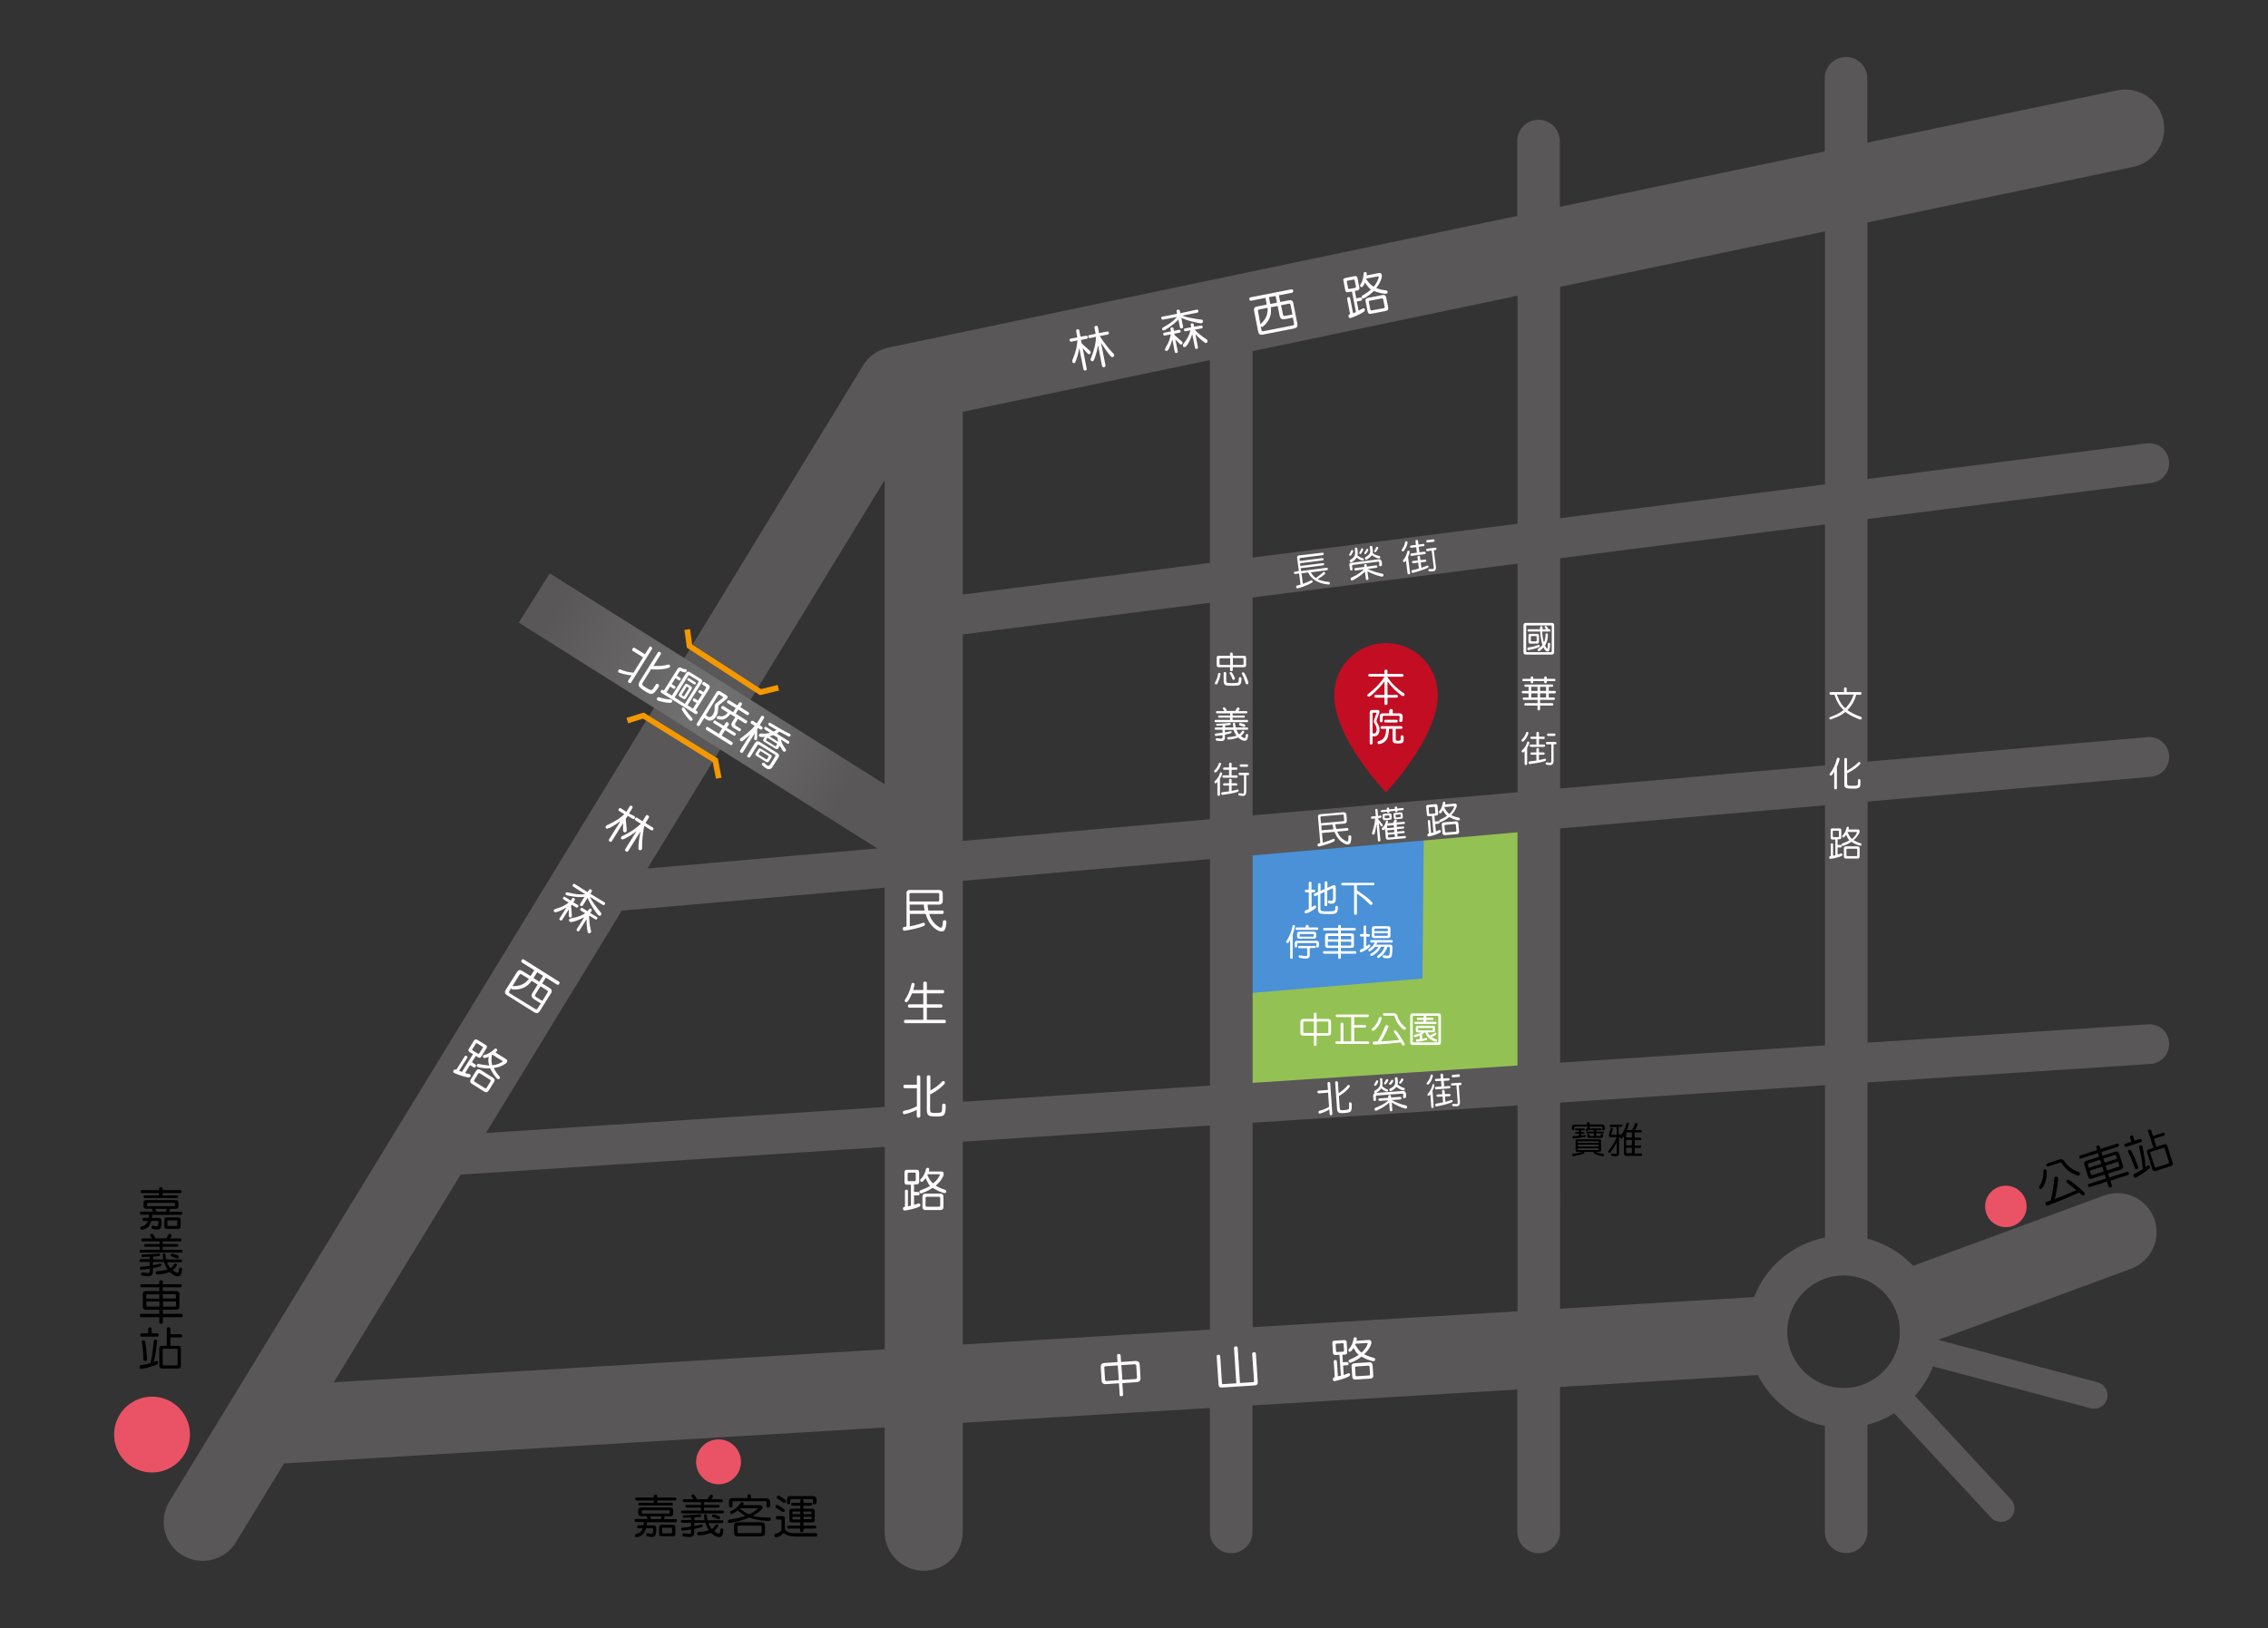 <?xml version="1.0" encoding="utf-8"?>
<!-- Generator: Adobe Illustrator 16.0.0, SVG Export Plug-In . SVG Version: 6.00 Build 0)  -->
<!DOCTYPE svg PUBLIC "-//W3C//DTD SVG 1.1//EN" "http://www.w3.org/Graphics/SVG/1.1/DTD/svg11.dtd">
<svg version="1.1" id="圖層_1" xmlns="http://www.w3.org/2000/svg" xmlns:xlink="http://www.w3.org/1999/xlink" x="0px" y="0px"
	 width="1596.2px" height="1146.1px" viewBox="0 0 1596.2 1146.1" style="enable-background:new 0 0 1596.2 1146.1;"
	 xml:space="preserve">
<rect x="0" y="0" width="1596.2" height="1146.1" fill="#333333" stroke="none"/>
<style type="text/css">
<![CDATA[
	.st0{fill:#4A91D8;}
	.st1{fill:#EA5365;}
	.st2{fill:#595757;}
	.st3{fill:#F39800;}
	.st4{fill:url(#SVGID_1_);}
	.st5{fill:#C30D23;}
	.st6{fill:#94C153;}
	.st7{fill:#FFFFFF;}
]]>
</style>
<polygon class="st6" points="1080.7,760.3 871.5,777.8 866.3,593.3 1082.5,573.9 "/>
<polygon class="st0" points="1001.1,688.9 868.1,700.1 864.7,582.7 1002.2,570.4 "/>
<path class="st2" d="M1511.8,721.1L1314.4,734V564.3l199.5-17.5c7.7-0.7,13.4-7.5,12.7-15.2c-0.7-7.7-7.5-13.4-15.2-12.7
	l-197.1,17.3V365.4l200.1-25.5c7.7-1,13.1-8,12.1-15.7c-1-7.7-8-13.1-15.7-12.1l-196.5,25.1V156.6l187-39.1
	c14.9-3.1,24.4-17.7,21.3-32.6c-3.1-14.9-17.7-24.4-32.6-21.3l-175.8,36.8V55.1c0-8.3-6.7-15-15-15c-8.3,0-15,6.7-15,15v51.5
	l-186.4,39V99.3c0-8.3-6.7-15-15-15c-8.3,0-15,6.7-15,15V152l-442.6,92.7c-7.4,1.6-13.9,6.1-17.8,12.6L119.2,1057
	c-7.9,13-3.8,29.9,9.1,37.8c4.5,2.7,9.4,4,14.3,4c9.3,0,18.3-4.7,23.5-13.2l33.8-55.4c0.1,0,0.2,0,0.3,0l422.4-25.3v73.4
	c0,15.2,12.3,27.5,27.5,27.5s27.5-12.3,27.5-27.5v-76.7l173.9-10.4v87.2c0,8.3,6.7,15,15,15c8.3,0,15-6.7,15-15v-89l186.4-11.2
	v100.2c0,8.3,6.7,15,15,15c8.3,0,15-6.7,15-15v-102l139.2-8.4c9.3,18.2,26.5,31.7,47.2,35.8v74.5c0,8.3,6.7,15,15,15
	c8.3,0,15-6.7,15-15V1003c6.7-1.7,13.1-4.5,18.8-8.1l68.2,73.5c1.9,2,4.4,3,7,3c2.3,0,4.6-0.8,6.5-2.5c3.8-3.6,4.1-9.6,0.5-13.4
	l-67.6-72.9c5.4-6,9.8-13,12.7-20.7l111,29.5c5.1,1.3,10.3-1.7,11.6-6.7s-1.7-10.3-6.7-11.6l-111.6-29.7c0-0.1,0-0.3,0-0.4
	l135.1-49.8c14.3-5.3,21.5-21.1,16.3-35.3s-21.1-21.5-35.3-16.3l-134.3,49.5c-8.6-9.1-19.7-15.9-32.2-19.1V762l199.2-13
	c7.7-0.5,13.6-7.2,13.1-14.9C1526.2,726.4,1519.5,720.5,1511.8,721.1z M1098,201.9l186.4-39V341L1098,364.8V201.9z M1098,393
	l186.4-23.8v169.6L1098,555.1V393z M1284.4,566.9v169L1098,748.1V583.2L1284.4,566.9z M881.6,247.2l186.4-39v160.5l-186.4,23.8
	V247.2z M881.6,420.6l186.4-23.8v160.9l-186.4,16.3V420.6z M1068,585.9v164.2l-186.4,12.2V602.2L1068,585.9z M677.6,289.9
	l173.9-36.4v142.8l-173.9,22.2V289.9z M677.6,446.6l173.9-22.2v152.3L677.6,592V446.6z M851.6,604.8v159.4l-173.9,11.4V620.1
	L851.6,604.8z M622.6,338v258.8l-166.9,14.6L622.6,338z M622.6,624.9v154.4L342,797.6l95.6-156.5L622.6,624.9z M234.9,973.1
	l89.3-146.2l298.5-19.5v142.5L234.9,973.1z M677.6,946.5V803.7l173.9-11.4v143.7L677.6,946.5z M881.6,934.3V790.4l186.4-12.2v144.9
	L881.6,934.3z M1337.1,937.5c0,21.8-17.8,39.6-39.6,39.6c-21.8,0-39.6-17.8-39.6-39.6s17.8-39.6,39.6-39.6
	C1319.4,897.9,1337.1,915.6,1337.1,937.5z M1284.4,871.2c-22.9,4.5-41.7,20.6-49.9,41.9l-136.5,8.2V776.2l186.4-12.2V871.2z"/>
<g>
	<path class="st7" d="M938.4,590.5c0.6,0,0.9,0.2,1,0.7c0,0.4-0.1,0.8-0.5,1.1c-1.2,0.7-2.9,1.4-4.9,2c-1.6,0.5-3.5,1.1-5.7,1.6
		c-0.6,0-0.9-0.3-1-0.9c-0.1-0.6,0.2-1,0.7-1.2c0.4-0.1,0.8-0.2,1.2-0.3l-1.6-18.5c-0.1-1.1,0.4-1.7,1.6-1.8l16.1-1.4
		c1.4-0.1,2.2,0.5,2.3,1.8l0.3,3.9c0.1,1.4-0.5,2.2-1.9,2.3l-6.3,0.5c0.2,1.2,0.5,2.3,0.8,3.3l7.5-0.7c0.6-0.1,0.9,0.2,1,0.9
		c0.1,0.6-0.2,0.9-0.8,1l-7,0.6c0,0,0,0.1,0,0.1c0.6,1.5,1.5,2.9,2.4,3.9c0.8,0.9,1.8,1.7,3.1,2.4c0.8,0.4,1.3,0.6,1.5,0.6
		c0.3,0,0.5-0.2,0.6-0.5c0.2-0.4,0.2-1.4,0.2-3c0-0.5,0.3-0.8,0.9-0.9c0.6,0,1,0.3,1.1,0.9c0.1,0.6,0,1.4-0.1,2.5
		c-0.1,1.2-0.4,2-0.8,2.5c-0.4,0.3-0.8,0.5-1.4,0.6c-0.6,0.1-1.4-0.1-2.5-0.6c-1.5-0.8-2.7-1.7-3.6-2.7c-0.9-1-1.7-2.1-2.4-3.4
		c-0.3-0.6-0.7-1.4-1-2.2l-8.8,0.8l0.6,6.8c0.7-0.2,1.4-0.4,1.9-0.6c2-0.6,3.8-1.3,5.2-1.9C938.2,590.6,938.3,590.5,938.4,590.5z
		 M929.7,579.5l15.8-1.4c0.4,0,0.6-0.3,0.5-0.8l-0.3-3.3c0-0.4-0.2-0.6-0.6-0.6l-15.1,1.3c-0.5,0-0.7,0.3-0.7,0.8L929.7,579.5z
		 M938.5,583.8c0-0.1-0.1-0.3-0.1-0.4c-0.3-1.2-0.5-2.2-0.6-2.9l-7.9,0.7l0.3,3.3L938.5,583.8z"/>
	<path class="st7" d="M971.4,574.1c0.6,0,0.8,0.2,0.9,0.7c0.1,0.6-0.2,0.9-0.8,1l-1.5,0.1l0.1,0.9l2.8,3.5c0.2,0.2,0.2,0.4,0.3,0.6
		c0.1,0.6-0.2,1-0.8,1c-0.3,0-0.5-0.1-0.6-0.4l-1.4-2.3l1.1,12.3c0,0.5-0.2,0.8-0.8,0.9c-0.5,0-0.8-0.2-0.9-0.7l-1-11.8
		c0,0.2,0,0.4-0.1,0.6c-0.2,1.6-0.4,2.8-0.6,3.7c-0.2,1.3-0.5,2.2-0.7,2.7c-0.2,0.4-0.4,0.6-0.8,0.6c-0.6,0.1-0.9-0.2-1-0.7
		c0-0.2,0-0.5,0.1-0.7c0.8-2.4,1.3-4.4,1.6-5.9c0.2-1.1,0.4-2.4,0.5-4l-2,0.2c-0.6,0-0.9-0.2-0.9-0.8c0-0.5,0.2-0.8,0.8-0.9l2.6-0.2
		l-0.4-4.2c0-0.6,0.2-0.9,0.7-0.9c0.6,0,0.9,0.2,0.9,0.8l0.4,4.2L971.4,574.1z M987.1,568.8c0.5,0,0.7,0.2,0.8,0.7
		c0,0.5-0.2,0.7-0.6,0.8l-3.7,0.3l0,0.2c0,0.5-0.2,0.8-0.8,0.9c-0.5,0-0.8-0.2-0.9-0.7l0-0.2l-4,0.4l0,0.2c0,0.5-0.2,0.8-0.8,0.9
		c-0.5,0-0.8-0.2-0.9-0.7l0-0.2l-3.7,0.3c-0.5,0-0.7-0.2-0.7-0.6c0-0.5,0.2-0.7,0.6-0.8l3.7-0.3l-0.1-0.6c0-0.5,0.2-0.8,0.7-0.9
		c0.6-0.1,0.9,0.2,0.9,0.7l0.1,0.6l4-0.4l-0.1-0.7c0-0.5,0.2-0.8,0.7-0.9c0.6-0.1,0.9,0.2,1,0.7l0.1,0.7L987.1,568.8z M976,577.6
		c0.2,0,0.4,0,0.6,0.1c0.2,0.1,0.3,0.3,0.3,0.5c0,0.1,0,0.3-0.1,0.5c-0.1,0.3-0.1,0.6-0.2,0.9l3.9-0.3c0.1-0.1,0.1-0.3,0.2-0.4
		c0.2-0.5,0.4-1,0.6-1.5c0.2-0.3,0.4-0.5,0.8-0.5c0.2,0,0.4,0.1,0.6,0.2c0.2,0.2,0.3,0.4,0.4,0.6c0,0.2,0,0.4-0.1,0.6
		c-0.1,0.2-0.2,0.5-0.3,0.7l5.3-0.5c0.5,0,0.7,0.2,0.8,0.6c0,0.6-0.2,0.8-0.6,0.9l-5.2,0.5l0.1,1.7l4.4-0.4c0.5,0,0.7,0.2,0.8,0.6
		c0,0.6-0.2,0.8-0.7,0.9l-4.4,0.4l0.1,1.7l4.5-0.4c0.5,0,0.7,0.2,0.8,0.6c0,0.6-0.2,0.8-0.7,0.9l-4.5,0.4l0.2,2l4.9-0.4
		c0.6-0.1,0.9,0.2,1,0.7c0,0.5-0.2,0.8-0.8,0.9l-11.5,1c-1.2,0.1-1.8-0.4-1.9-1.4l-0.6-6.3c-0.2,0.3-0.5,0.6-0.8,0.8
		c-0.2,0.1-0.3,0.2-0.5,0.2c-0.2,0-0.4-0.1-0.6-0.3c-0.2-0.2-0.3-0.3-0.3-0.6c0-0.2,0-0.4,0.2-0.5c0.4-0.4,0.8-0.8,1.1-1.2
		c0.4-0.5,0.7-1.1,1-1.7c0.3-0.6,0.4-1.3,0.6-2C975.3,577.9,975.6,577.7,976,577.6z M974.2,572.9l3.6-0.3c1-0.1,1.5,0.3,1.5,1.1
		l0.2,2c0.1,0.9-0.4,1.3-1.3,1.4l-3.6,0.3c-0.9,0.1-1.3-0.3-1.4-1.2l-0.2-2C972.9,573.4,973.3,573,974.2,572.9z M977.7,575.9
		c0.2,0,0.3-0.2,0.2-0.4l-0.1-1.2c0-0.2-0.1-0.3-0.3-0.3l-2.8,0.2c-0.1,0-0.2,0.1-0.2,0.3l0.1,1.2c0,0.3,0.1,0.4,0.2,0.4
		L977.7,575.9z M976.2,581.3l0.1,1.7l4.7-0.4l-0.1-1.7L976.2,581.3z M976.5,584.5l0.1,1.7l4.7-0.4l-0.1-1.7L976.5,584.5z
		 M976.8,587.7l0.1,1.3c0,0.5,0.3,0.7,0.7,0.6l4.1-0.4l-0.2-2L976.8,587.7z M981.9,572.2l3.7-0.3c0.9-0.1,1.4,0.3,1.5,1.1l0.2,2
		c0.1,0.9-0.4,1.3-1.3,1.4l-3.7,0.3c-0.9,0.1-1.3-0.3-1.4-1.2l-0.2-2C980.6,572.8,981,572.3,981.9,572.2z M985.5,575.2
		c0.2,0,0.3-0.2,0.3-0.4l-0.1-1.2c0-0.2-0.1-0.3-0.4-0.3l-2.9,0.3c-0.2,0-0.2,0.1-0.2,0.3l0.1,1.2c0,0.3,0.1,0.4,0.3,0.4
		L985.5,575.2z"/>
	<path class="st7" d="M1005,566.6l5.2-0.5c0.9-0.1,1.4,0.3,1.5,1.2l0.5,5.3c0.1,0.9-0.3,1.4-1.3,1.5l-1.4,0.1l0.4,4.1l2.2-0.2
		c0.6-0.1,0.9,0.2,1,0.8c0.1,0.6-0.2,0.9-0.8,1l-2.2,0.2l0.5,5.2c0.8-0.3,1.5-0.6,2.1-0.9c0.1-0.1,0.3-0.1,0.4-0.1
		c0.6,0,0.9,0.2,1,0.7c0,0.4-0.1,0.8-0.5,1.1c-0.9,0.5-2.1,1-3.7,1.6c-1.2,0.4-2.6,0.8-4.3,1.2c-0.6,0-0.9-0.3-1-0.9
		c-0.1-0.6,0.2-1,0.7-1.2c0.1,0,0.2-0.1,0.3-0.1l-0.7-8.6c0-0.5,0.2-0.8,0.7-0.8c0.6,0,0.9,0.2,0.9,0.7l0.7,8.4
		c0.6-0.2,1.2-0.3,1.6-0.4l-1-11.6l-2.1,0.2c-0.9,0.1-1.4-0.3-1.5-1.3l-0.5-5.3C1003.6,567.2,1004,566.7,1005,566.6z M1009.8,572.6
		c0.3,0,0.5-0.2,0.4-0.6l-0.3-3.5c0-0.3-0.2-0.5-0.5-0.5l-3.4,0.3c-0.4,0-0.5,0.2-0.5,0.6l0.3,3.5c0,0.4,0.2,0.6,0.6,0.6
		L1009.8,572.6z M1015.6,570.4c-0.1,0.1-0.1,0.2-0.2,0.3c-0.3,0.6-0.8,1.2-1.2,1.6c-0.2,0.2-0.4,0.2-0.6,0.3c-0.2,0-0.4-0.1-0.6-0.2
		c-0.2-0.2-0.3-0.4-0.3-0.6c0-0.2,0.1-0.5,0.2-0.7c0.4-0.4,0.8-0.9,1.1-1.5c0.4-0.7,0.7-1.3,0.9-2.1c0.3-0.7,0.4-1.5,0.6-2.5
		c0.1-0.4,0.4-0.6,0.9-0.7c0.2,0,0.4,0,0.5,0.2c0.2,0.1,0.3,0.3,0.3,0.6c0,0.1,0,0.3-0.1,0.5c0,0.2-0.1,0.5-0.1,0.7l6.9-0.6
		c0.9-0.1,1.3,0.4,1.4,1.3c0,0.4-0.1,0.9-0.4,1.6c-0.5,1.2-1.1,2.3-1.9,3.3c-0.5,0.7-1,1.3-1.6,1.9c0.4,0.2,0.8,0.4,1.3,0.6
		c1,0.5,2.4,0.9,4.2,1.3c0.4,0.2,0.5,0.4,0.6,0.7c0.1,0.7-0.2,1-0.9,1.1c-0.2,0-0.5,0-1-0.1c-1.5-0.4-2.9-0.8-4-1.4
		c-0.6-0.2-1.1-0.5-1.7-0.8c-1.5,1.3-3.2,2.3-5.3,3.3c-0.3,0.2-0.6,0.3-0.7,0.3c-0.7,0.1-1-0.2-1.1-0.9c0-0.3,0.2-0.5,0.6-0.8
		c2.1-1,3.7-1.8,4.8-2.6c0.1-0.1,0.2-0.2,0.3-0.2c-0.2-0.2-0.5-0.4-0.7-0.5C1017.1,572.9,1016.3,571.8,1015.6,570.4z M1016.2,578.9
		l8.3-0.7c1.1-0.1,1.8,0.4,1.9,1.6l0.5,5.6c0.1,1.1-0.4,1.7-1.6,1.8l-8.3,0.7c-1.1,0.1-1.7-0.4-1.8-1.5l-0.5-5.6
		C1014.6,579.6,1015.1,579,1016.2,578.9z M1016.6,568.1c0,0.1-0.1,0.2-0.1,0.3c0,0.1-0.1,0.1-0.1,0.2c0.2,0.1,0.3,0.3,0.5,0.6
		c0.7,1.4,1.6,2.5,2.5,3.3c0.2,0.2,0.4,0.3,0.6,0.5c0.5-0.5,1-1,1.4-1.4c0.8-1,1.3-1.9,1.7-2.8c0.2-0.4,0.3-0.7,0.3-0.8
		c0-0.3-0.1-0.4-0.3-0.4l-6.1,0.5C1016.7,568.1,1016.6,568.1,1016.6,568.1z M1024.3,585.5c0.5,0,0.7-0.3,0.7-0.8l-0.4-4
		c0-0.5-0.3-0.7-0.8-0.6l-6.6,0.6c-0.5,0-0.7,0.3-0.6,0.7l0.4,4c0,0.5,0.3,0.7,0.7,0.6L1024.3,585.5z"/>
</g>
<g>
	<path class="st7" d="M930.7,389.1c0.5-0.1,0.8,0.2,0.9,0.7c0.1,0.6-0.2,0.9-0.7,1l-15.6,2c-0.5,0.1-0.7,0.4-0.7,0.9l0.2,1.2l15.8-2
		c0.5-0.1,0.9,0.2,0.9,0.7c0.1,0.5-0.2,0.8-0.7,0.9l-15.8,2l0.2,1.9l15.8-2c0.5-0.1,0.9,0.2,0.9,0.7c0.1,0.5-0.2,0.8-0.7,0.9
		l-15.8,2l0.3,2l17.9-2.3c0.6-0.1,0.9,0.2,0.9,0.7c0.1,0.6-0.2,0.9-0.7,1l-11.3,1.5c0.9,1.4,1.8,2.6,2.9,3.5
		c0.2,0.2,0.5,0.3,0.7,0.5c2-1.4,3.6-2.6,4.9-3.8c0.2-0.3,0.4-0.4,0.6-0.5c0.6-0.1,1,0.2,1,0.8c0,0.3-0.1,0.6-0.3,0.9
		c-1.3,1.1-3,2.3-4.9,3.4c0.9,0.4,1.7,0.8,2.6,1c1.6,0.5,3.2,0.8,4.8,0.9c0.7,0,1.1,0.3,1.1,0.9c0.1,0.6-0.2,0.9-0.9,1
		c-2.1-0.2-4.1-0.6-5.8-1.2c-2.2-0.8-4.1-1.8-5.6-3.3c-1.1-1-2.1-2.3-2.9-4l-4.7,0.6l1,7.4c0.2-0.1,0.3-0.1,0.5-0.2
		c1.9-0.7,3.6-1.4,4.9-2.1c0.2-0.1,0.3-0.1,0.5-0.2c0.5,0,0.8,0.2,0.9,0.7c0.1,0.4-0.1,0.7-0.5,1c-1.2,0.7-2.7,1.4-4.6,2.2
		c-1.5,0.6-3.3,1.2-5.4,1.8c-0.6,0-0.9-0.3-1.1-0.9c-0.1-0.6,0.2-1,0.7-1.1c0.9-0.2,1.7-0.4,2.4-0.7l-1-7.8l-2.7,0.4
		c-0.5,0.1-0.8-0.2-0.9-0.8c-0.1-0.5,0.2-0.8,0.7-0.9l2.7-0.4l-1.2-9.3c-0.1-1,0.3-1.6,1.3-1.7L930.7,389.1z"/>
	<path class="st7" d="M951,396.2l19.2-2.5c0.7-0.1,1.2,0.1,1.6,0.5c0.3,0.3,0.6,0.9,0.7,1.6c0.1,0.6,0.1,1.3,0.1,2
		c-0.1,0.5-0.4,0.7-1,0.8c-0.6,0.1-0.9-0.2-1-0.8c0.1-0.9,0.1-1.5,0.1-1.7c-0.1-0.5-0.4-0.8-0.9-0.7l-17.5,2.3
		c-0.5,0.1-0.8,0.4-0.7,0.9l0.3,2c0.1,0.6-0.2,0.9-0.8,1s-0.9-0.2-1-0.8l-0.4-2.9C949.4,397,949.9,396.3,951,396.2z M951.5,387.2
		c0.5-0.1,0.8,0.2,0.9,0.7c0,0.2-0.1,0.6-0.3,0.9c-0.4,0.9-0.8,1.6-1.2,2.1c-0.2,0.2-0.3,0.2-0.5,0.3c-0.5,0.1-0.8-0.1-0.9-0.6
		c0-0.1,0-0.3,0.2-0.5c0.5-0.7,0.9-1.5,1.2-2.4C951.1,387.4,951.3,387.2,951.5,387.2z M954.3,385.5c0.6-0.1,1,0.2,1,0.8l0.2,1.9
		c0.1,0.9,0.1,1.8-0.1,2.7c0,0,0,0.1,0,0.1c0.5,0.4,1,0.8,1.4,1c0.8,0.5,1.5,0.8,2.3,1c0.4,0,0.6,0.2,0.7,0.6c0.1,0.6-0.1,1-0.7,1
		c-0.2,0-0.4,0-0.7-0.1c-0.5-0.1-1-0.3-1.5-0.6c-0.6-0.3-1.3-0.7-2.1-1.4c-0.2,0.3-0.4,0.6-0.6,0.9c-0.6,0.8-1.5,1.6-2.7,2.3
		c-0.3,0.1-0.4,0.2-0.5,0.2c-0.6,0.1-1-0.2-1.1-0.9c-0.1-0.4,0.1-0.7,0.4-0.8c1.1-0.7,1.9-1.3,2.4-2c0.5-0.6,0.8-1.2,0.9-1.9
		c0.1-0.6,0.2-1.3,0.1-2l-0.2-1.9C953.4,385.9,953.7,385.6,954.3,385.5z M968.5,398c0.5-0.1,0.8,0.2,0.9,0.7c0.1,0.6-0.2,0.9-0.7,1
		l-6.1,0.8c1.4,0.7,2.8,1.3,4.3,1.8c2.3,0.7,4.3,1.3,6,1.6c0.5,0.1,0.8,0.4,0.8,0.9c0,0.2,0,0.4-0.2,0.7c-0.2,0.3-0.4,0.4-0.7,0.4
		c-0.3,0-0.7,0-1.1-0.1c-1.6-0.4-3.2-1-4.7-1.5c-1.5-0.6-3.1-1.3-4.6-2.1l0.7,5.2c0.1,0.5-0.2,0.9-0.8,0.9c-0.6,0.1-1-0.2-1-0.7
		l-0.7-5.2c-0.9,0.9-1.8,1.7-2.8,2.5c-1.3,1-3.1,2.2-5.5,3.5c-0.4,0.1-0.6,0.2-0.7,0.2c-0.6,0.1-0.9-0.2-1-1c-0.1-0.5,0.1-0.8,0.6-1
		c2.5-1.2,4.5-2.4,5.9-3.4c1.1-0.8,2-1.6,2.8-2.4l-5.8,0.8c-0.5,0.1-0.8-0.2-0.9-0.8c-0.1-0.5,0.2-0.9,0.7-0.9l6.3-0.8l-0.1-1.1
		c-0.1-0.5,0.2-0.8,0.8-0.9c0.6-0.1,0.9,0.2,1,0.7l0.1,1.1L968.5,398z M958.5,386c0.5-0.1,0.8,0.2,0.9,0.7c0,0.3-0.1,0.6-0.3,1
		c-0.4,0.8-0.8,1.5-1.2,2c-0.1,0.2-0.3,0.2-0.4,0.3c-0.5,0.1-0.7-0.1-0.8-0.6c0-0.1,0-0.3,0-0.4c0.5-0.7,0.9-1.5,1.2-2.4
		C958.1,386.2,958.3,386,958.5,386z M962.1,386.3c0.5-0.1,0.9,0.2,0.9,0.7c0,0.3-0.1,0.6-0.3,1c-0.4,0.7-0.8,1.3-1.2,1.8
		c-0.1,0.2-0.3,0.2-0.4,0.3c-0.5,0.1-0.9-0.1-0.9-0.6c0-0.1,0-0.3,0.1-0.5c0.5-0.7,0.9-1.4,1.3-2.1
		C961.7,386.5,961.8,386.3,962.1,386.3z M964.9,384.3c0.6-0.1,0.9,0.2,1,0.8l0.3,2.2c0.1,0.8,0.1,1.5-0.1,2.1
		c0.7,0.5,1.3,0.8,1.8,1.1c0.9,0.4,1.8,0.7,2.7,0.9c0.5,0,0.7,0.3,0.8,0.7c0.1,0.6-0.2,1-0.8,1c-0.2,0-0.4,0-0.8-0.1
		c-0.6-0.1-1.1-0.3-1.7-0.6c-0.7-0.3-1.6-0.8-2.6-1.5c-0.2,0.3-0.4,0.6-0.7,0.8c-0.6,0.7-1.5,1.4-2.6,2.1c-0.2,0.1-0.4,0.2-0.5,0.2
		c-0.6,0.1-1-0.2-1.1-0.9c-0.1-0.4,0.1-0.7,0.4-0.9c1-0.6,1.8-1.1,2.3-1.7c0.5-0.5,0.8-1.1,0.9-1.6c0.1-0.6,0.2-1.1,0.1-1.7
		l-0.3-2.2C964,384.7,964.3,384.3,964.9,384.3z M969.1,384.9c0.5-0.1,0.8,0.2,0.9,0.7c0,0.2-0.1,0.6-0.3,1c-0.4,0.7-0.8,1.3-1.2,1.8
		c-0.1,0.2-0.3,0.3-0.5,0.3c-0.5,0.1-0.7-0.1-0.8-0.6c0-0.1,0-0.3,0-0.4c0.5-0.7,0.9-1.4,1.2-2.2C968.7,385.1,968.9,385,969.1,384.9
		z"/>
	<path class="st7" d="M989.5,381c0.3,0,0.5,0,0.7,0.1c0.2,0.1,0.4,0.3,0.4,0.6c0,0.1,0,0.3,0,0.5c-0.2,1.2-0.5,2.2-1,3.1
		c-0.4,0.8-0.9,1.6-1.5,2.4c-0.2,0.3-0.4,0.4-0.5,0.4c-0.7,0.1-1-0.1-1.1-0.6c0-0.2,0-0.5,0.1-0.7c0.6-0.7,1-1.4,1.4-2.2
		c0.4-0.9,0.7-1.8,0.9-2.9C989.1,381.2,989.2,381,989.5,381z M991,387.7c0.3,0,0.5,0,0.7,0.1c0.3,0.1,0.4,0.3,0.4,0.5
		c0,0.1,0,0.3,0,0.5c-0.3,1.3-0.6,2.4-1.1,3.4l1.4,11.1c0.1,0.6-0.2,0.9-0.8,1c-0.6,0.1-0.9-0.2-1-0.8l-1.1-8.8
		c-0.2,0.2-0.3,0.4-0.5,0.5c-0.2,0.3-0.4,0.5-0.5,0.5c-0.7,0.1-1-0.1-1.1-0.7c0-0.2,0-0.4,0.1-0.6c0.7-0.8,1.3-1.7,1.8-2.7
		c0.5-1,0.9-2.2,1.2-3.5C990.5,388,990.7,387.7,991,387.7z M1001.6,382.9c0.5-0.1,0.9,0.2,0.9,0.7c0.1,0.5-0.2,0.8-0.7,0.9l-3.3,0.4
		l0.5,3.9l3.5-0.4c0.5-0.1,0.9,0.2,0.9,0.7c0.1,0.6-0.2,1-0.7,1l-9.2,1.2c-0.5,0.1-0.8-0.2-0.9-0.8c-0.1-0.5,0.2-0.8,0.7-0.9
		l3.9-0.5l-0.5-3.9l-3.4,0.4c-0.5,0.1-0.8-0.2-0.9-0.7c-0.1-0.5,0.2-0.9,0.7-0.9l3.4-0.4l-0.3-2.5c-0.1-0.6,0.2-1,0.8-1
		c0.6-0.1,1,0.2,1,0.8l0.3,2.5L1001.6,382.9z M1002.9,393.9c0.5-0.1,0.8,0.2,0.9,0.7c0.1,0.5-0.2,0.9-0.7,0.9l-3.2,0.4l0.5,3.8
		c1.4-0.5,2.6-0.9,3.7-1.4c0.1-0.1,0.3-0.1,0.4-0.2c0.5,0,0.8,0.1,0.9,0.6c0.1,0.4-0.1,0.7-0.5,1c-1.2,0.6-2.9,1.3-4.9,1.9
		c-1.5,0.5-3.4,1.1-5.7,1.7c-0.5,0-0.8-0.3-1-0.9c-0.1-0.5,0.1-0.8,0.6-1c2-0.4,3.6-0.8,4.7-1.2l-0.5-4.1l-3.4,0.4
		c-0.5,0.1-0.8-0.2-0.9-0.7c-0.1-0.5,0.2-0.8,0.7-0.9l3.4-0.4l-0.3-2.2c-0.1-0.6,0.2-0.9,0.8-1c0.6-0.1,1,0.2,1,0.8l0.3,2.2
		L1002.9,393.9z M1010.1,385.5c0.5-0.1,0.8,0.2,0.9,0.7c0.1,0.6-0.2,0.9-0.7,1l-1.2,0.2l1.5,11.6c0.2,1.9-0.5,3-2.1,3.2
		c-0.6,0.1-1.5,0.1-2.5,0c-0.4-0.1-0.7-0.3-0.7-0.7c-0.1-0.5,0.1-0.8,0.5-0.9c0.1,0,0.2,0,0.4,0c1.2,0,1.9,0,2.3,0
		c0.5-0.1,0.7-0.7,0.5-1.8l-1.4-11.2l-3,0.4c-0.5,0.1-0.8-0.2-0.9-0.8c-0.1-0.5,0.2-0.8,0.7-0.9L1010.1,385.5z M1008.7,379.7
		c0.5-0.1,0.8,0.2,0.9,0.7c0.1,0.6-0.1,0.9-0.7,1l-4.2,0.5c-0.5,0.1-0.8-0.2-0.9-0.8c-0.1-0.5,0.2-0.9,0.7-0.9L1008.7,379.7z"/>
</g>
<g>
	<path class="st7" d="M935.1,761.7c0.7,0,1,0.2,1.1,0.9l1.5,21.5c0,0.6-0.3,0.9-0.9,1c-0.6,0-0.9-0.2-1-0.8l-0.2-3.3
		c-0.8,0.5-1.8,1.1-3,1.6c-1,0.5-2.3,0.9-3.8,1.4c-0.5,0-0.8-0.3-0.9-1c0-0.5,0.2-0.8,0.6-1c1.4-0.3,2.4-0.7,3.2-1
		c1.3-0.5,2.5-1.1,3.4-1.7c0.1,0,0.2-0.1,0.3-0.1l-0.7-10l-6.5,0.5c-0.6,0-1-0.3-1-0.9c0-0.6,0.2-1,0.9-1l6.5-0.5l-0.3-4.4
		C934.2,762.1,934.5,761.7,935.1,761.7z M949.1,763.8c0.6,0,0.9,0.2,0.9,0.8c0,0.3-0.1,0.6-0.3,0.8c-1.5,2-3.8,4-6.7,5.8
		c-0.3,0.2-0.6,0.3-0.7,0.3l0.6,8.6c0.1,0.8,0.2,1.2,0.6,1.3c0.4,0.2,1.2,0.2,2.4,0.1c1.3-0.1,2.3-0.2,2.8-0.4
		c0.4-0.1,0.6-0.3,0.7-0.7c0.1-0.3,0.1-1.5,0-3.5c0-0.6,0.3-0.9,0.8-0.9c0.6,0,1,0.4,1.1,1.1c0.1,0.9,0.1,1.8,0,2.7
		c0,1.2-0.3,2.1-0.8,2.7c-0.5,0.5-1.7,0.8-3.8,1c-2.2,0.2-3.7,0.1-4.4-0.2c-0.8-0.4-1.2-1.3-1.3-2.6l-1.3-18.6
		c0-0.6,0.2-0.9,0.8-0.9c0.7,0,1,0.2,1.1,0.8l0.5,7.6c2.5-1.6,4.6-3.4,6.3-5.5C948.7,763.9,948.9,763.9,949.1,763.8z"/>
	<path class="st7" d="M968.1,769.4l19.3-1.4c0.7,0,1.2,0.2,1.6,0.6c0.3,0.4,0.5,0.9,0.6,1.7c0,0.6,0,1.3-0.1,2
		c-0.1,0.5-0.5,0.7-1.1,0.8c-0.6,0-0.9-0.2-1-0.8c0.1-0.9,0.2-1.5,0.2-1.7c0-0.5-0.3-0.8-0.9-0.7l-17.6,1.3c-0.6,0-0.8,0.3-0.8,0.9
		l0.1,2c0,0.6-0.2,0.9-0.8,1c-0.6,0-0.9-0.2-1-0.8l-0.2-2.9C966.5,770.1,967,769.5,968.1,769.4z M969.1,760.5c0.5,0,0.8,0.2,0.9,0.8
		c0,0.3-0.1,0.6-0.3,0.9c-0.4,0.8-0.9,1.5-1.3,2c-0.2,0.1-0.3,0.2-0.5,0.2c-0.5,0-0.8-0.2-0.9-0.7c0-0.2,0.1-0.3,0.2-0.5
		c0.5-0.7,1-1.5,1.3-2.3C968.7,760.6,968.9,760.5,969.1,760.5z M971.9,759c0.6,0,1,0.2,1,0.9l0.1,1.9c0.1,0.9,0,1.8-0.2,2.7
		c0,0,0,0.1,0,0.1c0.5,0.5,0.9,0.8,1.3,1.1c0.7,0.5,1.5,0.9,2.2,1.2c0.4,0,0.6,0.3,0.6,0.6c0,0.6-0.2,0.9-0.7,1
		c-0.2,0-0.4,0-0.7-0.1c-0.5-0.2-0.9-0.4-1.4-0.7c-0.5-0.3-1.2-0.8-2-1.5c-0.2,0.3-0.4,0.6-0.7,0.9c-0.7,0.8-1.6,1.5-2.8,2.2
		c-0.3,0.1-0.4,0.2-0.5,0.2c-0.6,0-1-0.3-1-0.9c0-0.4,0.1-0.7,0.5-0.8c1.1-0.6,1.9-1.2,2.5-1.8c0.5-0.6,0.9-1.2,1.1-1.8
		c0.2-0.6,0.2-1.3,0.2-2l-0.1-1.9C971.1,759.3,971.3,759,971.9,759z M985.4,772.2c0.5,0,0.8,0.2,0.9,0.8c0,0.6-0.2,0.9-0.7,1
		l-6.1,0.4c1.3,0.8,2.7,1.5,4.2,2c2.2,0.9,4.2,1.5,5.9,1.9c0.5,0.2,0.7,0.5,0.8,1c0,0.2-0.1,0.4-0.2,0.7c-0.2,0.2-0.4,0.4-0.7,0.4
		c-0.4,0-0.7,0-1-0.1c-1.6-0.5-3.1-1.1-4.6-1.8c-1.5-0.7-3-1.5-4.4-2.4l0.4,5.3c0,0.6-0.2,0.9-0.8,0.9c-0.6,0-0.9-0.2-1-0.8
		l-0.4-5.3c-0.9,0.9-1.9,1.6-2.9,2.3c-1.3,1-3.2,2-5.7,3.2c-0.4,0.1-0.6,0.2-0.7,0.2c-0.6,0-0.9-0.3-1-1c0-0.5,0.2-0.8,0.7-1
		c2.6-1.1,4.6-2.1,6.1-3c1.1-0.7,2.1-1.5,2.9-2.3L971,775c-0.5,0-0.8-0.2-0.9-0.8c0-0.6,0.2-0.8,0.7-0.9l6.3-0.5l-0.1-1.1
		c0-0.5,0.3-0.8,0.9-0.9c0.6,0,0.9,0.2,1,0.7l0.1,1.1L985.4,772.2z M976.2,759.7c0.5,0,0.8,0.2,0.9,0.7c0,0.3-0.1,0.6-0.4,0.9
		c-0.4,0.8-0.8,1.4-1.3,1.9c-0.1,0.1-0.3,0.2-0.5,0.2c-0.5,0-0.7-0.2-0.8-0.6c0-0.1,0-0.3,0-0.4c0.6-0.7,1-1.5,1.3-2.3
		C975.7,759.8,975.9,759.7,976.2,759.7z M979.7,760.1c0.6,0,0.8,0.2,0.9,0.7c0,0.3-0.1,0.6-0.3,0.9c-0.4,0.7-0.9,1.3-1.3,1.7
		c-0.2,0.1-0.3,0.2-0.5,0.2c-0.6,0-0.8-0.2-0.9-0.7c0-0.2,0-0.3,0.2-0.5c0.6-0.6,1-1.3,1.4-2C979.3,760.3,979.4,760.2,979.7,760.1z
		 M982.6,758.3c0.6,0,0.9,0.2,1,0.9l0.2,2.2c0.1,0.8,0,1.5-0.2,2.1c0.7,0.5,1.2,0.9,1.7,1.2c0.8,0.5,1.7,0.8,2.6,1.1
		c0.5,0.1,0.7,0.3,0.8,0.8c0,0.6-0.2,1-0.9,1c-0.2,0-0.4,0-0.8-0.1c-0.5-0.1-1.1-0.4-1.7-0.7c-0.7-0.3-1.5-0.9-2.5-1.7
		c-0.2,0.3-0.4,0.6-0.7,0.8c-0.6,0.7-1.5,1.3-2.8,2c-0.2,0.1-0.4,0.2-0.5,0.2c-0.6,0-1-0.3-1-0.9c0-0.4,0.1-0.7,0.5-0.9
		c1.1-0.5,1.9-1,2.4-1.5c0.5-0.5,0.8-1,1-1.6c0.2-0.6,0.2-1.1,0.2-1.7l-0.2-2.2C981.7,758.7,982,758.3,982.6,758.3z M986.8,759.2
		c0.5,0,0.8,0.2,0.9,0.8c0,0.3-0.1,0.6-0.4,0.9c-0.4,0.7-0.8,1.3-1.3,1.7c-0.2,0.2-0.3,0.3-0.5,0.3c-0.5,0-0.7-0.2-0.8-0.7
		c0-0.1,0-0.3,0.1-0.4c0.5-0.6,1-1.3,1.3-2.1C986.4,759.4,986.6,759.2,986.8,759.2z"/>
	<path class="st7" d="M1007.4,756.4c0.3,0,0.5,0,0.7,0.2c0.2,0.2,0.4,0.4,0.4,0.6c0,0.1,0,0.3-0.1,0.5c-0.3,1.1-0.7,2.2-1.1,3.1
		c-0.4,0.8-1,1.6-1.6,2.3c-0.2,0.3-0.4,0.4-0.6,0.4c-0.7,0-1-0.2-1.1-0.7c0-0.2,0-0.4,0.2-0.6c0.6-0.6,1.1-1.4,1.6-2.2
		c0.5-0.8,0.8-1.8,1.1-2.9C1006.9,756.7,1007.1,756.4,1007.4,756.4z M1008.5,763.2c0.3,0,0.5,0,0.7,0.2c0.2,0.2,0.4,0.3,0.4,0.6
		c0,0.1,0,0.3-0.1,0.5c-0.3,1.2-0.8,2.3-1.3,3.3l0.8,11.2c0,0.6-0.2,0.9-0.8,1c-0.6,0-0.9-0.2-0.9-0.8l-0.6-8.8
		c-0.2,0.2-0.3,0.4-0.5,0.5c-0.2,0.3-0.4,0.5-0.5,0.5c-0.7,0-1-0.2-1.1-0.7c0-0.2,0-0.4,0.2-0.6c0.7-0.8,1.4-1.6,1.9-2.6
		c0.6-1,1-2.1,1.4-3.4C1008,763.5,1008.2,763.2,1008.5,763.2z M1019.3,759c0.6,0,0.8,0.2,0.9,0.8c0,0.5-0.2,0.8-0.8,0.9l-3.3,0.2
		l0.3,3.9l3.5-0.3c0.6,0,0.8,0.2,0.9,0.7c0,0.6-0.2,0.9-0.8,1l-9.2,0.7c-0.5,0-0.8-0.3-0.9-0.9c0-0.5,0.2-0.8,0.7-0.9l3.9-0.3
		l-0.3-3.9l-3.4,0.2c-0.5,0-0.8-0.2-0.9-0.7c0-0.6,0.2-0.8,0.7-0.9l3.4-0.2l-0.2-2.5c0-0.6,0.2-1,0.8-1c0.6,0,1,0.2,1,0.9l0.2,2.5
		L1019.3,759z M1020,770.1c0.5,0,0.8,0.2,0.9,0.7c0,0.6-0.2,0.8-0.7,0.9l-3.2,0.2l0.3,3.8c1.4-0.4,2.7-0.8,3.8-1.2
		c0.1-0.1,0.3-0.1,0.4-0.1c0.5,0,0.8,0.2,0.9,0.6c0,0.4-0.2,0.7-0.6,1c-1.3,0.5-2.9,1.1-5,1.6c-1.6,0.4-3.5,0.9-5.8,1.3
		c-0.5,0-0.8-0.3-0.9-1c0-0.5,0.2-0.8,0.7-1c2-0.3,3.6-0.6,4.8-0.9l-0.3-4.1l-3.4,0.2c-0.5,0-0.8-0.2-0.9-0.8c0-0.5,0.2-0.8,0.7-0.8
		l3.4-0.2l-0.2-2.2c0-0.6,0.2-0.9,0.8-0.9c0.6,0,1,0.2,1,0.8l0.2,2.2L1020,770.1z M1027.7,762.2c0.5,0,0.8,0.2,0.9,0.7
		c0,0.6-0.2,0.9-0.7,1l-1.2,0.1l0.8,11.7c0.1,1.9-0.6,3-2.3,3.1c-0.6,0-1.5,0-2.5-0.1c-0.4-0.1-0.7-0.4-0.7-0.8
		c0-0.5,0.2-0.8,0.6-0.8c0.1,0,0.2,0,0.4,0c1.2,0.1,1.9,0.1,2.3,0.1c0.5,0,0.7-0.6,0.6-1.7L1025,764l-3,0.2c-0.5,0-0.8-0.2-0.8-0.8
		c0-0.5,0.2-0.8,0.7-0.8L1027.7,762.2z M1026.6,756.3c0.5,0,0.8,0.2,0.9,0.8c0,0.6-0.2,0.9-0.7,1l-4.2,0.3c-0.5,0-0.8-0.2-0.9-0.8
		c0-0.6,0.2-0.8,0.7-0.9L1026.6,756.3z"/>
</g>
<g>
	<path class="st7" d="M764.3,236.4c0.7-0.1,1.1,0.1,1.2,0.8c0.1,0.8-0.1,1.2-0.8,1.3l-3.9,0.8l0.5,2.5l5.7,5.1
		c0.3,0.3,0.5,0.7,0.6,0.9c0.2,0.8-0.2,1.3-1,1.5c-0.5,0.1-0.9-0.1-1.2-0.5l-3.4-3.7l2.8,14.4c0.1,0.8-0.1,1.2-0.9,1.3
		c-0.8,0.1-1.2-0.2-1.4-0.9l-2.9-14.8c0,0.2-0.1,0.3-0.1,0.4c-0.4,2.2-0.8,3.9-1.2,5.2c-0.5,1.8-1,3.1-1.4,3.9
		c-0.1,0.6-0.4,0.9-0.8,1c-0.8,0.1-1.2-0.2-1.4-0.9c-0.1-0.3,0-0.6,0-1c1.4-3.5,2.3-6.3,2.8-8.4c0.4-1.7,0.6-3.6,0.8-5.7l-4.3,0.9
		c-0.7,0.1-1-0.2-1.2-0.9c-0.1-0.7,0.1-1.1,0.8-1.2l4.6-0.9l-0.8-4.3c-0.1-0.8,0.2-1.2,0.9-1.4c0.7-0.1,1.2,0.2,1.3,0.9l0.8,4.3
		L764.3,236.4z M779.2,233.4c0.7-0.1,1.1,0.1,1.2,0.8c0.1,0.8-0.1,1.2-0.8,1.3l-5.6,1.1c1.8,2.8,3.3,4.8,4.4,6.2
		c1.1,1.6,2.9,3.7,5.1,6c0.3,0.2,0.5,0.6,0.7,1.2c-0.1,0.7-0.4,1.2-1,1.4c-0.4,0.1-0.7,0-1.1-0.2c-1.1-1.1-2.3-2.6-3.6-4.5
		c-1-1.4-2.2-3.2-3.6-5.5l3.1,15.9c0.1,0.8-0.2,1.2-1,1.4c-0.8,0.1-1.2-0.2-1.4-0.9l-2.8-14.5c0,0.1,0,0.2-0.1,0.3
		c-0.4,2.4-0.8,4.3-1.3,5.7c-0.5,1.9-1,3.3-1.5,4.2c-0.1,0.6-0.4,0.9-0.9,1c-0.8,0.1-1.2-0.2-1.4-0.9c-0.1-0.3,0-0.6,0.1-1
		c1.5-3.7,2.4-6.7,2.9-9.1c0.4-1.8,0.7-3.9,0.8-6.2l-4.3,0.9c-0.7,0.1-1.1-0.2-1.2-0.9c-0.1-0.7,0.1-1.1,0.8-1.2l4.4-0.9l-0.8-4.2
		c-0.2-0.8,0.1-1.2,0.9-1.4c0.8-0.2,1.3,0.1,1.5,0.9l0.8,4.2L779.2,233.4z"/>
	<path class="st7" d="M842.2,218c0.7-0.1,1.1,0.1,1.2,0.8c0.1,0.8-0.1,1.2-0.8,1.3l-10.5,2.1c1.7,0.7,3.5,1.2,5.4,1.5
		c3.1,0.7,5.8,1.1,8.1,1.3c0.5,0.1,0.9,0.4,1,1c0.1,0.3,0,0.6-0.1,0.9c-0.2,0.3-0.4,0.5-0.8,0.6c-0.5,0.1-0.9,0.1-1.4,0
		c-2.2-0.4-4.3-0.9-6.4-1.4c-2.2-0.6-4.3-1.4-6.5-2.3l1.2,6c0.2,0.8-0.1,1.2-0.9,1.4c-0.7,0.1-1.2-0.2-1.3-0.9l-1.1-5.4
		c-1,1.1-2,2.1-3,2.9c-1.5,1.3-3.6,2.8-6.4,4.5c-0.4,0.2-0.7,0.3-0.8,0.3c-0.7,0.1-1.1-0.2-1.2-0.9c-0.1-0.5,0.1-0.8,0.6-1.1
		c3-1.7,5.3-3.2,6.8-4.5c1.2-1,2.2-2,3.1-3l-9.8,1.9c-0.7,0.1-1.1-0.2-1.3-0.9c-0.1-0.7,0.1-1.1,0.8-1.2l10.3-2l-0.3-1.6
		c-0.1-0.8,0.1-1.2,0.9-1.3c0.8-0.1,1.2,0.2,1.4,0.9l0.3,1.6L842.2,218z M829.7,232.2c0.7-0.1,1.1,0.1,1.2,0.8
		c0.1,0.7-0.1,1.1-0.8,1.2l-3.6,0.7l0.2,1l5.1,4.5c0.3,0.3,0.5,0.6,0.5,0.8c0.1,0.7-0.2,1.1-0.9,1.3c-0.4,0.1-0.8,0-1.1-0.4
		l-3.1-3.2l1.7,8.4c0.1,0.7-0.2,1.1-0.9,1.2c-0.7,0.1-1-0.1-1.2-0.8l-1.7-8.7c-0.1,0.3-0.2,0.6-0.3,0.8c-0.4,1.6-0.9,2.8-1.3,3.8
		c-0.5,1.3-1,2.2-1.4,2.8c-0.2,0.3-0.5,0.5-0.9,0.6c-0.8,0.1-1.2-0.1-1.3-0.8c0-0.2,0-0.5,0.2-0.9c1.4-2.4,2.4-4.4,2.9-6
		c0.4-1.1,0.7-2.5,1-3.9l-4.1,0.8c-0.7,0.1-1.1-0.1-1.2-0.8c-0.1-0.7,0.1-1.1,0.8-1.2l4.6-0.9l-0.3-1.6c-0.1-0.7,0.1-1.1,0.8-1.2
		c0.8-0.1,1.2,0.1,1.3,0.8l0.3,1.6L829.7,232.2z M845.2,229.2c0.7-0.1,1.1,0.1,1.2,0.8c0.1,0.7-0.1,1.1-0.8,1.2l-4.8,0.9
		c1.5,1.5,2.7,2.7,3.7,3.4c1.1,1,2.7,2.1,4.8,3.5c0.3,0.2,0.5,0.6,0.6,1.1c-0.1,0.7-0.4,1.2-0.9,1.4c-0.3,0-0.6,0-0.9-0.2
		c-1-0.7-2.1-1.6-3.4-2.7c-1-0.8-2.2-2-3.4-3.4l1.8,9.2c0.1,0.7-0.2,1.1-0.9,1.2c-0.7,0.1-1.1-0.1-1.2-0.8l-1.9-9.6
		c-0.2,0.5-0.4,1.1-0.6,1.7c-0.6,1.6-1.2,3-1.7,3.9c-0.7,1.3-1.3,2.3-1.9,2.9c-0.2,0.3-0.6,0.5-0.9,0.6c-0.9,0.2-1.4-0.1-1.5-0.9
		c-0.1-0.3,0-0.6,0.2-1c1.9-2.5,3.2-4.6,3.9-6.2c0.5-1.1,0.9-2.3,1.2-3.7l-3.3,0.7c-0.7,0.1-1.1-0.1-1.2-0.8
		c-0.1-0.7,0.2-1.1,0.8-1.2l4.2-0.8l-0.3-1.6c-0.1-0.7,0.1-1.1,0.8-1.2c0.8-0.1,1.2,0.1,1.3,0.8l0.3,1.6L845.2,229.2z"/>
	<path class="st7" d="M908.8,203.7c0.7-0.1,1.2,0.2,1.3,0.9c0.2,0.8-0.1,1.3-0.9,1.5l-9.1,1.8l0.9,4.7l6.1-1.2
		c1.8-0.3,2.8,0.3,3.1,2l2.9,14.7c0.3,1.7-0.4,2.7-2.1,3.1l-22.5,4.4c-1.7,0.3-2.7-0.4-3-2.1l-2.9-14.7c-0.3-1.7,0.3-2.7,2-3
		l6.9-1.4l-0.9-4.7l-10,2c-0.7,0.1-1.2-0.2-1.3-1c-0.2-0.8,0.1-1.2,0.9-1.4L908.8,203.7z M887.1,228.4c0.1-0.3,0.2-0.4,0.4-0.6
		c1.6-1.5,2.8-3,3.4-4.4c0.7-1.3,1-2.7,1.2-4.2c0.1-0.8,0-1.7,0-2.5l-6,1.2c-0.7,0.1-0.9,0.6-0.7,1.4L887.1,228.4z M909.8,229.1
		c0.8-0.1,1.1-0.6,0.9-1.3l-0.8-4.2l-5.7,1.1c-2,0.4-3.2-0.4-3.6-2.4l-1.4-6.9l-4.8,0.9c0.1,1.2,0.1,2.3,0.1,3.5
		c-0.1,1.7-0.6,3.4-1.5,5.1c-0.8,1.6-2.1,3.2-3.8,4.7c-0.4,0.3-0.6,0.5-0.8,0.5c-0.5,0.1-0.8,0-1.1-0.4l0.5,2.6
		c0.1,0.7,0.5,1,1.2,0.9L909.8,229.1z M893.1,209.2l0.9,4.8l4.7-0.9l-0.9-4.7L893.1,209.2z M901.6,214.9l1.3,6.4
		c0.2,0.9,0.7,1.3,1.5,1.1l5.2-1l-1.3-6.7c-0.2-0.8-0.6-1.1-1.4-0.9L901.6,214.9z"/>
	<path class="st7" d="M946.8,195.7l6.5-1.3c1.2-0.2,1.8,0.2,2.1,1.3l1.3,6.7c0.2,1.2-0.2,1.8-1.4,2.1l-1.8,0.3l1,5.2l2.8-0.5
		c0.7-0.1,1.2,0.2,1.3,0.9c0.1,0.8-0.1,1.2-0.9,1.3l-2.8,0.5l1.3,6.5c1-0.5,1.8-1,2.6-1.4c0.2-0.1,0.3-0.2,0.5-0.2
		c0.7-0.1,1.2,0.1,1.3,0.8c0.1,0.5-0.1,1-0.5,1.4c-1.1,0.8-2.5,1.6-4.4,2.5c-1.4,0.7-3.2,1.4-5.2,2.1c-0.7,0.1-1.2-0.2-1.4-1
		c-0.2-0.8,0.1-1.3,0.7-1.6c0.1-0.1,0.2-0.1,0.4-0.1l-2.1-10.8c-0.1-0.7,0.1-1,0.8-1.2c0.7-0.1,1.2,0.1,1.3,0.8l2.1,10.5
		c0.8-0.3,1.4-0.5,2-0.8l-2.8-14.5l-2.6,0.5c-1.2,0.2-1.9-0.2-2.1-1.4l-1.3-6.7C945.1,196.6,945.6,196,946.8,195.7z M953.8,202.6
		c0.4-0.1,0.5-0.4,0.5-0.9l-0.9-4.4c-0.1-0.4-0.3-0.6-0.7-0.5l-4.3,0.8c-0.4,0.1-0.6,0.3-0.5,0.8l0.9,4.4c0.1,0.5,0.4,0.7,0.8,0.6
		L953.8,202.6z M960.7,199c-0.1,0.1-0.1,0.2-0.2,0.4c-0.3,0.8-0.8,1.6-1.4,2.3c-0.2,0.2-0.4,0.3-0.7,0.4c-0.3,0.1-0.5,0-0.8-0.2
		c-0.2-0.2-0.4-0.5-0.4-0.7c-0.1-0.3,0-0.6,0.2-0.9c0.5-0.6,0.8-1.3,1.1-2c0.4-0.9,0.7-1.8,0.8-2.7c0.2-0.9,0.4-2,0.4-3.2
		c0.1-0.5,0.4-0.8,1-0.9c0.3,0,0.5,0,0.7,0.1c0.2,0.1,0.4,0.3,0.5,0.7c0,0.2,0,0.4,0,0.7c0,0.3,0,0.6-0.1,0.9l8.7-1.7
		c1.1-0.2,1.8,0.3,2,1.5c0.1,0.5,0,1.2-0.2,2.1c-0.4,1.5-1.1,3-1.9,4.4c-0.6,0.9-1.2,1.8-1.8,2.6c0.5,0.2,1.1,0.4,1.7,0.6
		c1.4,0.5,3.2,0.8,5.5,1.1c0.5,0.2,0.7,0.4,0.8,0.8c0.2,0.8-0.2,1.3-1,1.5c-0.2,0-0.7,0-1.3,0c-2-0.3-3.7-0.7-5.2-1.2
		c-0.8-0.2-1.5-0.5-2.2-0.8c-1.7,1.8-3.8,3.4-6.3,4.9c-0.4,0.2-0.7,0.4-0.9,0.4c-0.8,0.2-1.3-0.2-1.5-1c-0.1-0.4,0.1-0.7,0.6-1
		c2.5-1.5,4.4-2.8,5.7-4c0.1-0.1,0.3-0.2,0.4-0.3c-0.3-0.2-0.6-0.4-0.9-0.6C962.9,202,961.8,200.7,960.7,199z M962.7,209.7l10.3-2
		c1.4-0.3,2.3,0.3,2.6,1.7l1.4,7c0.3,1.4-0.3,2.2-1.7,2.5l-10.3,2c-1.4,0.3-2.2-0.3-2.5-1.7l-1.4-7
		C960.7,210.9,961.3,210,962.7,209.7z M961.7,196c0,0.1,0,0.3-0.1,0.4c0,0.1-0.1,0.2-0.1,0.3c0.3,0.1,0.5,0.3,0.7,0.7
		c1.1,1.6,2.3,2.9,3.7,3.8c0.3,0.2,0.6,0.4,0.9,0.6c0.6-0.7,1.1-1.3,1.5-2c0.8-1.3,1.4-2.6,1.8-3.7c0.2-0.5,0.3-0.9,0.2-1.1
		c-0.1-0.3-0.2-0.4-0.5-0.4L962,196C961.9,196,961.8,196,961.7,196z M973.8,217c0.6-0.1,0.9-0.5,0.7-1.1l-1-5.1
		c-0.1-0.6-0.5-0.8-1.1-0.7l-8.3,1.6c-0.6,0.1-0.8,0.4-0.7,1l1,5.1c0.1,0.6,0.5,0.8,1,0.7L973.8,217z"/>
</g>
<g>
	<path class="st7" d="M777.3,959.5l9.2-0.6l-0.3-4.5c-0.1-0.8,0.3-1.2,1.1-1.2c0.9-0.1,1.3,0.3,1.4,1.1l0.3,4.5l10-0.7
		c2-0.1,3,0.7,3.1,2.6l0.6,9.3c0.1,1.9-0.8,2.9-2.8,3l-10,0.7l0.5,8c0.1,0.8-0.4,1.2-1.2,1.2c-0.8,0.1-1.2-0.3-1.2-1.1l-0.5-8
		l-9.2,0.6c-1.9,0.1-2.9-0.8-3-2.6l-0.6-9.3C774.6,960.6,775.5,959.6,777.3,959.5z M787.4,971.6l-0.7-10.4l-8.6,0.6
		c-0.7,0-1,0.5-0.9,1.2l0.5,8.1c0.1,0.8,0.4,1.1,1.1,1.1L787.4,971.6z M799.1,970.8c0.8-0.1,1.1-0.5,1.1-1.2l-0.5-8.1
		c-0.1-0.8-0.5-1.1-1.2-1.1l-9.3,0.6l0.7,10.4L799.1,970.8z"/>
	<path class="st7" d="M857.4,953.7c0.9-0.1,1.3,0.3,1.4,1.2l1.2,18.8c0,0.5,0.3,0.7,0.7,0.7l9.4-0.6l-1.6-24.6
		c-0.1-0.9,0.3-1.3,1.2-1.4c0.9-0.1,1.3,0.3,1.4,1.2l1.6,24.6l9.3-0.6c0.4,0,0.6-0.3,0.6-0.8l-1.3-18.9c-0.1-0.9,0.4-1.3,1.2-1.4
		c0.9-0.1,1.3,0.3,1.4,1.2l1.3,19.8c0.1,1.5-0.6,2.3-2.2,2.4l-23,1.5c-1.5,0.1-2.4-0.6-2.4-2.1l-1.3-19.7
		C856.2,954.3,856.5,953.8,857.4,953.7z"/>
	<path class="st7" d="M939.2,943.8l6.7-0.4c1.2-0.1,1.8,0.4,1.9,1.5l0.4,6.8c0.1,1.2-0.5,1.8-1.6,1.9l-1.8,0.1l0.3,5.3l2.8-0.2
		c0.7,0,1.1,0.3,1.2,1.1c0.1,0.8-0.3,1.2-1,1.2l-2.8,0.2l0.4,6.7c1-0.4,1.9-0.7,2.8-1.1c0.2-0.1,0.4-0.2,0.5-0.2
		c0.7,0,1.1,0.3,1.2,0.9c0,0.5-0.2,1-0.7,1.3c-1.2,0.6-2.7,1.3-4.7,1.9c-1.5,0.5-3.3,1-5.5,1.5c-0.8,0-1.2-0.4-1.2-1.2
		c-0.1-0.8,0.3-1.3,0.9-1.5c0.1-0.1,0.3-0.1,0.4-0.1l-0.7-11c0-0.7,0.3-1,1-1.1c0.7,0,1.1,0.3,1.2,0.9l0.7,10.6
		c0.8-0.2,1.5-0.4,2.1-0.5l-1-14.7l-2.7,0.2c-1.2,0.1-1.8-0.5-1.9-1.6l-0.4-6.8C937.5,944.5,938,943.9,939.2,943.8z M945.3,951.5
		c0.4,0,0.6-0.3,0.6-0.8l-0.3-4.5c0-0.4-0.2-0.7-0.7-0.6l-4.3,0.3c-0.4,0-0.7,0.3-0.6,0.7l0.3,4.5c0,0.5,0.3,0.8,0.7,0.7
		L945.3,951.5z M952.6,948.9c-0.1,0.1-0.2,0.2-0.2,0.3c-0.4,0.8-1,1.5-1.6,2.1c-0.2,0.2-0.5,0.3-0.8,0.3c-0.3,0-0.5-0.1-0.7-0.3
		c-0.2-0.2-0.3-0.5-0.3-0.8c0-0.3,0.1-0.6,0.3-0.8c0.5-0.5,1-1.2,1.4-1.8c0.5-0.8,0.9-1.7,1.2-2.6c0.3-0.9,0.6-1.9,0.8-3.1
		c0.1-0.5,0.5-0.8,1.1-0.8c0.3,0,0.5,0.1,0.7,0.2c0.2,0.2,0.3,0.4,0.4,0.7c0,0.2,0,0.4-0.1,0.7c0,0.3-0.1,0.6-0.2,0.9l8.8-0.6
		c1.1-0.1,1.7,0.5,1.8,1.7c0,0.5-0.1,1.1-0.5,2c-0.6,1.5-1.4,2.9-2.5,4.1c-0.7,0.9-1.4,1.6-2.1,2.3c0.5,0.3,1.1,0.6,1.7,0.8
		c1.3,0.6,3.1,1.2,5.3,1.8c0.4,0.2,0.7,0.5,0.7,0.9c0.1,0.8-0.3,1.3-1.2,1.3c-0.2,0-0.7,0-1.3-0.2c-1.9-0.5-3.6-1.1-5-1.9
		c-0.7-0.3-1.4-0.7-2.1-1.1c-1.9,1.6-4.2,2.9-6.8,4c-0.4,0.2-0.7,0.3-0.9,0.3c-0.9,0.1-1.3-0.3-1.4-1.2c0-0.4,0.2-0.7,0.7-0.9
		c2.7-1.2,4.7-2.2,6.1-3.2c0.1-0.1,0.3-0.2,0.4-0.3c-0.3-0.3-0.6-0.5-0.9-0.7C954.4,952.1,953.5,950.7,952.6,948.9z M953.2,959.7
		l10.5-0.7c1.4-0.1,2.2,0.6,2.3,2l0.5,7.2c0.1,1.4-0.6,2.2-2,2.3l-10.5,0.7c-1.4,0.1-2.2-0.6-2.3-2l-0.5-7.2
		C951.1,960.6,951.8,959.8,953.2,959.7z M963.3,968.3c0.6,0,0.9-0.4,0.9-1l-0.3-5.1c0-0.6-0.4-0.8-1-0.8l-8.4,0.6
		c-0.6,0-0.8,0.3-0.8,0.9l0.3,5.1c0,0.6,0.3,0.9,0.9,0.8L963.3,968.3z M953.9,946c0,0.1-0.1,0.3-0.1,0.4c-0.1,0.1-0.1,0.2-0.1,0.2
		c0.2,0.2,0.4,0.4,0.6,0.7c0.9,1.8,2,3.2,3.1,4.2c0.3,0.2,0.5,0.4,0.8,0.7c0.7-0.6,1.3-1.2,1.8-1.8c1-1.2,1.8-2.4,2.2-3.5
		c0.2-0.5,0.4-0.8,0.4-1c0-0.3-0.2-0.5-0.4-0.5l-7.8,0.5C954.1,946.1,954,946,953.9,946z"/>
</g>
<g>
	<path d="M103.1,844.8h20.5c1.3,0,2,0.6,2,1.7v2.7c0,1.2-0.7,1.8-2,1.8h-3.9l-0.6,2h8.2c0.7,0,1,0.3,1,1c0,0.8-0.3,1.2-1,1.2h-20.1
		c0,0.8-0.1,1.5-0.2,2.2h4.6c1.4,0,2.1,0.7,2.1,2c0,1.9-0.1,3.3-0.4,4.4c-0.2,0.7-0.5,1.2-1.1,1.4c-0.5,0.3-1.2,0.4-2.2,0.4
		c-0.6,0-1.5-0.2-2.6-0.5c-0.5-0.2-0.8-0.6-0.8-1.2c0-0.7,0.4-1.1,1.1-1.1c1.2,0.3,1.9,0.5,2.3,0.5c0.4,0,0.7-0.1,0.9-0.2
		c0.2-0.1,0.3-0.4,0.4-0.6c0.1-0.4,0.2-1.2,0.2-2.3c0-0.4-0.3-0.7-0.8-0.7h-4.2c-0.1,0.3-0.1,0.5-0.2,0.6c-0.5,1.5-1.2,2.7-2.1,3.7
		c-1.1,1-2.5,1.7-4.1,1.9h-0.4c-0.7,0-1-0.5-1-1.3c0-0.6,0.4-0.9,0.9-1c1.2-0.2,2.3-0.7,3.1-1.5c0.6-0.6,1.1-1.4,1.4-2.4h-2.9
		c-0.7,0-1-0.4-1-1.2c0-0.7,0.3-1,1-1h3.5c0.1-0.6,0.2-1.4,0.2-2.2h-5.4c-0.7,0-1.1-0.4-1.1-1.2c0-0.7,0.4-1,1.1-1h8.1l-0.7-2h-4
		c-1.3,0-1.9-0.6-1.9-1.8v-2.7C101.1,845.4,101.8,844.8,103.1,844.8z M126.8,837.8c0.7,0,1,0.3,1,1c0,0.7-0.3,1.1-1,1.1h-12.4v1.6
		h10.1c0.6,0,0.9,0.3,0.9,0.9c0,0.7-0.3,1-0.9,1h-22.6c-0.6,0-0.9-0.3-0.9-1c0-0.6,0.3-0.9,0.9-0.9h10v-1.6h-12c-0.7,0-1-0.4-1-1.1
		c0-0.7,0.3-1,1-1h12v-0.9c0-0.8,0.4-1.2,1.2-1.2c0.9,0,1.3,0.4,1.3,1.2v0.9H126.8z M122.6,849.1c0.4,0,0.6-0.3,0.6-0.9v-0.7
		c0-0.5-0.2-0.7-0.6-0.7h-18.5c-0.4,0-0.6,0.2-0.6,0.7v0.7c0,0.6,0.2,0.9,0.6,0.9H122.6z M110,853h6.7l0.6-2h-8L110,853z M117.2,857
		h8.2c1.1,0,1.7,0.5,1.7,1.6v5c0,1-0.6,1.5-1.7,1.5h-8.2c-1,0-1.5-0.5-1.5-1.5v-5C115.7,857.5,116.2,857,117.2,857z M124.1,863
		c0.5,0,0.7-0.3,0.7-0.8v-2.4c0-0.5-0.2-0.7-0.7-0.7h-5.6c-0.4,0-0.7,0.2-0.7,0.7v2.4c0,0.5,0.2,0.8,0.7,0.8H124.1z"/>
	<path d="M106.9,868.4c0.2,0,0.4,0.1,0.7,0.4c0.4,0.5,0.9,1.1,1.3,1.7c0.2,0.3,0.3,0.6,0.3,0.8c0,0.2,0,0.4-0.1,0.5h7.8
		c0.1-0.2,0.3-0.3,0.4-0.5c0.4-0.7,0.9-1.4,1.3-2.2c0.2-0.3,0.6-0.5,1-0.5c0.3,0,0.6,0.1,0.8,0.3c0.2,0.2,0.3,0.5,0.3,0.8
		s-0.1,0.6-0.2,0.9c-0.3,0.4-0.6,0.8-0.9,1.2h7.1c0.7,0,1,0.4,1,1.1c0,0.7-0.3,1-1,1h-12.2v1.9h10.1c0.6,0,0.9,0.3,0.9,0.9
		c0,0.7-0.3,1-0.9,1h-10.1v2.1h12.9c0.7,0,1.1,0.3,1.1,1c0,0.7-0.4,1-1.1,1h-28c-0.7,0-1.1-0.3-1.1-1c0-0.7,0.4-1,1.1-1h12.9v-2.1
		h-10c-0.6,0-0.9-0.3-0.9-1c0-0.6,0.3-0.9,0.9-0.9h10v-1.9h-11.8c-0.7,0-1-0.3-1-1c0-0.7,0.3-1.1,1-1.1h6.6c-0.4-0.5-0.8-1-1.2-1.5
		c-0.2-0.3-0.3-0.5-0.3-0.6C105.6,868.8,106.1,868.4,106.9,868.4z M111.8,882.4c0.6,0,0.9,0.3,0.9,1c0,0.5-0.4,0.8-1.2,0.9
		c-1,0.1-2.3,0.3-3.8,0.4c0,0,0,0,0,0.1v1.8h7.2c0-0.1,0-0.1,0-0.2c-0.3-1.4-0.4-2.4-0.4-3c0-0.7,0.3-1,1-1c0.6,0,1,0.4,1,1
		c0.1,1.2,0.3,2.2,0.5,3.2h10.1c0.7,0,1,0.3,1,1c0,0.7-0.3,1-1,1h-9.5c0.6,1.6,1.4,3,2.3,4.1c0,0,0,0,0.1,0.1c0,0,0.1,0,0.1-0.1
		c0.9-0.6,1.7-1.5,2.4-2.7c0.3-0.3,0.6-0.5,0.7-0.5c0.9,0,1.3,0.3,1.3,1c0,0.2-0.1,0.5-0.3,0.8c-0.6,0.9-1.3,1.7-2,2.4
		c-0.2,0.2-0.4,0.4-0.6,0.5c0.5,0.4,1,0.7,1.5,1.1c0.8,0.5,1.3,0.7,1.6,0.7c0.3,0,0.6-0.1,0.8-0.3c0.2-0.3,0.4-1.1,0.5-2.4
		c0-0.6,0.4-0.9,1.1-0.9c0.6,0,1,0.4,1,1.2c0,0.6-0.1,1.4-0.3,2.3c-0.3,1.2-0.7,1.9-1.2,2.2c-0.4,0.3-1,0.4-1.6,0.4
		c-0.7,0-1.6-0.3-2.6-0.8c-1.2-0.7-2.2-1.4-3-2.2c-0.4,0.2-0.7,0.3-1.1,0.4c-1.2,0.4-2.5,0.8-4,1c-1.3,0.2-2.5,0.3-3.4,0.3
		c-0.9,0-1.3-0.4-1.3-1.2c0-0.6,0.3-1,0.9-1.1c2.5-0.1,4.4-0.4,5.9-0.8c0.6-0.2,1.1-0.4,1.5-0.5c-0.6-0.8-1.2-1.8-1.6-2.8
		c-0.3-0.7-0.6-1.5-0.9-2.4h-7.8v2.3c1.7-0.3,3.3-0.6,4.6-1c0.2-0.1,0.4-0.1,0.5-0.1c0.6,0,0.8,0.4,0.9,0.9c0,0.4-0.2,0.7-0.6,0.9
		c-1.4,0.5-3.2,0.9-5.4,1.3v2.8c0,2-1.2,2.9-3.5,2.9c-1,0-2.3-0.1-4-0.4c-0.6-0.2-0.9-0.5-0.9-1c0-0.7,0.3-1.1,0.9-1.2
		c0.2,0,0.4,0,0.7,0c1.7,0.2,2.8,0.4,3.3,0.4c0.9,0,1.3-0.5,1.3-1.4v-1.7c-1.7,0.3-3.6,0.6-5.9,0.8c-0.7,0-1-0.4-1.1-1.1
		c0-0.6,0.3-0.9,0.9-1c2.6-0.2,4.6-0.4,6-0.7v-2.7h-6c-0.7,0-1.1-0.3-1.1-1c0-0.7,0.4-1,1.1-1h6v-1.7c-2.2,0.1-3.8,0.2-4.7,0.2
		c-0.7,0-1.1-0.3-1.1-1c0-0.5,0.3-0.8,0.9-0.8c1.9,0,3.7-0.1,5.4-0.2C108.1,882.8,110,882.6,111.8,882.4z M121.3,882.5
		c0.1,0,0.3,0,0.5,0.1c0.9,0.2,2,0.6,3.2,1.1c0.5,0.2,0.8,0.5,0.8,0.9c0,0.8-0.4,1.3-1.2,1.3c0,0-0.1,0-0.3-0.1
		c-1.1-0.5-2.3-0.9-3.4-1.2c-0.5-0.2-0.8-0.5-0.8-1C120.1,882.9,120.5,882.5,121.3,882.5z"/>
	<path d="M126.9,904.1c0.7,0,1,0.3,1,1c0,0.7-0.3,1.1-1,1.1h-12.3v2.7h9.4c1.5,0,2.3,0.7,2.3,2.1v8.8c0,1.5-0.8,2.2-2.3,2.2h-9.4
		v2.9h12.8c0.8,0,1.2,0.4,1.2,1.2c0,0.8-0.4,1.2-1.2,1.2h-12.8v3.4c0,0.8-0.4,1.2-1.3,1.2c-0.8,0-1.2-0.4-1.2-1.2v-3.4H99.6
		c-0.8,0-1.2-0.4-1.2-1.2c0-0.8,0.4-1.2,1.2-1.2h12.5V922h-9.5c-1.4,0-2.1-0.7-2.1-2.2V911c0-1.4,0.7-2.1,2.1-2.1h9.5v-2.7H99.7
		c-0.7,0-1-0.4-1-1.1c0-0.7,0.3-1,1-1h12.4v-1.7c0-0.8,0.4-1.2,1.2-1.2c0.9,0,1.3,0.4,1.3,1.2v1.7H126.9z M102.9,914.2h9.2v-3h-8.4
		c-0.5,0-0.8,0.3-0.8,0.9V914.2z M112.2,919.8v-3.6h-9.2v2.6c0,0.7,0.3,1,0.8,1H112.2z M114.6,911.1v3h9.2V912
		c0-0.6-0.3-0.9-0.9-0.9H114.6z M123,919.8c0.6,0,0.9-0.3,0.9-1v-2.6h-9.2v3.6H123z"/>
	<path d="M109.2,943c0.9,0,1.4,0.4,1.4,1.2c-0.5,4.4-1,7.7-1.3,9.8c-0.3,1.5-0.7,3.1-1.1,4.8c0.5-0.2,1-0.4,1.4-0.6
		c0.2-0.1,0.4-0.1,0.5-0.1c0.7,0,1.1,0.4,1.1,1.1c0,0.5-0.2,1-0.7,1.3c-1.3,0.7-3.1,1.3-5.2,1.9c-1.6,0.5-3.6,0.9-5.9,1.3
		c-0.7,0-1.1-0.5-1.2-1.3c0-0.8,0.3-1.3,1-1.4c2.1-0.3,3.8-0.6,5-0.9c0.6-0.2,1.2-0.3,1.7-0.5c0.5-2.1,0.9-4.1,1.2-5.9
		c0.3-2.1,0.7-5.2,1.1-9.4C108.3,943.3,108.6,943,109.2,943z M105.4,934.4c0.9,0,1.3,0.4,1.3,1.2v3h3.8c0.8,0,1.2,0.4,1.2,1.2
		c0,0.8-0.4,1.2-1.2,1.2H99.9c-0.8,0-1.2-0.4-1.2-1.2c0-0.8,0.4-1.2,1.2-1.2h4.4v-3C104.2,934.8,104.6,934.4,105.4,934.4z
		 M100.9,943.5c0.6,0,1,0.3,1.2,0.9c0.8,3.9,1.2,8.1,1.3,12.4c0,0.9-0.4,1.3-1.2,1.3c-0.8,0-1.2-0.4-1.3-1.1c0-4.4-0.4-8.4-1-11.8
		c-0.1-0.3-0.1-0.6-0.1-0.8C99.9,943.8,100.2,943.5,100.9,943.5z M118.6,934.3c0.9,0,1.3,0.4,1.3,1.2v3.8h7.3c0.7,0,1,0.3,1,1
		c0,0.8-0.3,1.2-1,1.2h-7.3v5.9h5.5c1.3,0,1.9,0.6,1.9,1.8v12.3c0,1.3-0.6,1.9-1.9,1.9h-11.3c-1.3,0-2-0.6-2-1.9v-12.3
		c0-1.2,0.7-1.8,2-1.8h3.3v-11.9C117.5,934.7,117.8,934.3,118.6,934.3z M124.2,961.2c0.5,0,0.8-0.3,0.8-0.9v-10
		c0-0.5-0.3-0.8-0.8-0.8h-9c-0.5,0-0.7,0.3-0.7,0.8v10c0,0.6,0.2,0.9,0.7,0.9H124.2z"/>
</g>
<circle class="st1" cx="1411.7" cy="849.3" r="14.6"/>
<circle class="st1" cx="505.7" cy="1029.1" r="15.8"/>
<g>
	<path class="st7" d="M917.4,717.3h7.3v-3.5c0-0.6,0.3-0.9,0.9-0.9c0.7,0,1,0.3,1,0.9v3.5h7.9c1.5,0,2.3,0.7,2.3,2.2v7.4
		c0,1.5-0.8,2.2-2.3,2.2h-7.9v6.3c0,0.6-0.3,0.9-1,0.9c-0.6,0-0.9-0.3-0.9-0.9v-6.3h-7.3c-1.5,0-2.2-0.7-2.2-2.2v-7.4
		C915.2,718,916,717.3,917.4,717.3z M924.7,727.3v-8.2H918c-0.5,0-0.8,0.3-0.8,0.9v6.3c0,0.6,0.3,0.9,0.8,0.9H924.7z M934,727.3
		c0.6,0,0.9-0.3,0.9-0.9V720c0-0.6-0.3-0.9-0.9-0.9h-7.3v8.2H934z"/>
	<path class="st7" d="M962.5,714.2c0.6,0,0.9,0.3,0.9,0.9s-0.3,0.9-0.9,0.9h-9.4v5.6h7.5c0.6,0,0.9,0.3,0.9,0.9
		c0,0.6-0.3,0.9-0.9,0.9h-7.5v9.7h9.7c0.6,0,0.9,0.3,0.9,0.9c0,0.6-0.3,0.9-0.9,0.9h-22.1c-0.6,0-0.9-0.3-0.9-0.9
		c0-0.6,0.3-0.9,0.9-0.9h2.8v-12.2c0-0.7,0.3-1,1-1c0.7,0,1,0.3,1,1v12.2h5.5V716h-10c-0.6,0-0.9-0.3-0.9-0.9s0.3-0.9,0.9-0.9H962.5
		z"/>
	<path class="st7" d="M971.5,715.9c0.3,0,0.5,0.1,0.6,0.2c0.2,0.2,0.3,0.4,0.3,0.6c0,0.2,0,0.3-0.1,0.6c-0.3,1.3-0.8,2.5-1.3,3.4
		c-0.5,1-1.2,2-1.9,2.8c-0.6,0.7-1.3,1.4-2.1,2c-0.2,0.1-0.4,0.2-0.6,0.2c-0.3,0-0.5-0.1-0.7-0.3c-0.2-0.2-0.3-0.4-0.3-0.7
		c0-0.3,0.1-0.5,0.3-0.7c0.7-0.6,1.4-1.1,1.9-1.8c0.7-0.8,1.2-1.6,1.7-2.6c0.5-0.9,0.8-1.9,1.2-3.1
		C970.8,716.1,971.1,715.9,971.5,715.9z M976,721.6c0.3,0,0.6,0.1,0.8,0.3c0.3,0.2,0.4,0.4,0.4,0.6c0,0.2,0,0.3-0.1,0.5
		c-1.6,3.8-3.3,7.2-5.2,10.1c4.7-0.2,9-0.5,12.9-1c-1.2-1.8-2.3-3.6-3.6-5.3c-0.1-0.2-0.2-0.4-0.2-0.5c0-0.7,0.3-1,1-1
		c0.2,0,0.4,0.1,0.6,0.3c2.1,2.6,4,5.6,5.8,8.9c0.1,0.3,0.2,0.5,0.2,0.6c0,0.6-0.3,0.9-1,0.9c-0.2,0-0.4-0.1-0.6-0.2
		c-0.4-0.7-0.8-1.4-1.2-2c-6.5,0.8-12.7,1.3-18.7,1.6c-0.7,0-1-0.4-1-1.2c0-0.7,0.3-1,1-1c0.8,0,1.6,0,2.4,0c0-0.1,0-0.1,0.1-0.2
		c1.8-2.9,3.7-6.5,5.5-11C975.3,721.8,975.6,721.6,976,721.6z M974.1,713.3h7.1c1,0,1.7,0.5,2.1,1.5c0.6,1.8,1.3,3.3,2,4.4
		c0.5,0.8,1.1,1.6,1.9,2.3c0.4,0.5,1.1,1,2,1.7c0.2,0.2,0.3,0.5,0.3,0.8c-0.1,0.6-0.4,1-1,1c-0.3,0-0.5-0.1-0.8-0.3
		c-0.9-0.7-1.7-1.3-2.2-2c-0.8-0.9-1.6-1.9-2.3-3c-0.7-1.2-1.2-2.5-1.6-4c-0.1-0.5-0.4-0.7-0.8-0.7h-6.6c-0.6,0-0.9-0.3-0.9-0.9
		C973.2,713.6,973.5,713.3,974.1,713.3z"/>
	<path class="st7" d="M994.2,713.4h18.2c1.1,0,1.7,0.5,1.7,1.6v18.9c0,1.1-0.6,1.7-1.7,1.7h-18.2c-1.1,0-1.7-0.6-1.7-1.7V715
		C992.5,713.9,993.1,713.4,994.2,713.4z M1011.6,733.8c0.5,0,0.7-0.3,0.7-0.8v-17.2c0-0.5-0.2-0.7-0.7-0.7h-7.8v1.3h4.3
		c0.5,0,0.8,0.3,0.8,0.8c0,0.6-0.3,0.8-0.8,0.8h-4.3v1.3h6.4c0.5,0,0.8,0.3,0.8,0.8c0,0.5-0.3,0.8-0.8,0.8h-14
		c-0.5,0-0.8-0.3-0.8-0.8c0-0.6,0.3-0.8,0.8-0.8h5.7V718h-4c-0.5,0-0.8-0.3-0.8-0.8c0-0.5,0.3-0.8,0.8-0.8h4v-1.3H995
		c-0.5,0-0.7,0.2-0.7,0.7V733c0,0.5,0.2,0.8,0.7,0.8H1011.6z M997.8,722.1h10.8c0.9,0,1.4,0.4,1.4,1.3v1.9c0,0.9-0.5,1.4-1.4,1.4
		h-3.8c0.2,0.5,0.4,0.9,0.6,1.2c0.2,0.4,0.5,0.7,0.9,1.1c1.3-0.5,2.4-1.1,3.3-1.8c0.2-0.2,0.4-0.2,0.5-0.2c0.6,0,0.8,0.3,0.8,0.8
		c0,0.3-0.1,0.5-0.4,0.7c-0.7,0.6-1.7,1.1-2.9,1.5c0.3,0.2,0.6,0.4,1,0.7c0.6,0.3,1.2,0.6,1.8,0.8c0.4,0.1,0.7,0.3,0.8,0.5
		c0.2,0.1,0.2,0.3,0.2,0.5c0,0.6-0.3,0.9-0.9,0.9c-0.2,0-0.7-0.1-1.4-0.4c-0.8-0.4-1.6-0.8-2.2-1.2c-0.7-0.5-1.2-0.9-1.6-1.3
		c-0.5-0.5-0.9-1.1-1.3-1.6c-0.3-0.5-0.6-1.2-0.8-2h-0.8c-0.5,0.5-1,0.9-1.5,1.3v3.1c1-0.1,1.8-0.3,2.5-0.5c0.2-0.1,0.3-0.1,0.4-0.1
		c0.4,0,0.7,0.2,0.7,0.7c0,0.3-0.2,0.6-0.5,0.7c-0.8,0.3-1.8,0.5-3.1,0.8c-1,0.2-2.2,0.4-3.6,0.5c-0.5,0-0.8-0.3-0.8-0.9
		c0-0.5,0.2-0.7,0.7-0.8c0.8-0.1,1.4-0.1,2-0.2V729c-0.5,0.2-0.9,0.4-1.5,0.6c-0.9,0.3-1.6,0.5-1.9,0.5c-0.5,0-0.8-0.3-0.8-0.8
		c0-0.5,0.3-0.8,0.9-0.9c1.1-0.2,2.1-0.6,3.2-1c0.4-0.1,0.8-0.3,1.2-0.6h-2.5c-0.9,0-1.4-0.5-1.4-1.4v-1.9
		C996.4,722.6,996.9,722.1,997.8,722.1z M1008,725.3c0.3,0,0.4-0.2,0.4-0.5v-0.7c0-0.3-0.1-0.4-0.4-0.4h-9.6c-0.3,0-0.4,0.1-0.4,0.4
		v0.7c0,0.4,0.1,0.5,0.4,0.5H1008z"/>
</g>
<g>
	<path class="st7" d="M924.7,626.3c0.6,0,0.9,0.3,0.9,0.9c0,0.7-0.3,1-0.9,1h-1.6v10.6c0.5-0.3,1.1-0.8,1.8-1.3l0.4-0.1
		c0.7,0,1,0.4,1,1.1c0,0.2-0.1,0.5-0.4,0.8c-0.6,0.6-1.5,1.2-2.5,1.8c-1.3,0.8-2.5,1.4-3.7,1.8c-0.2,0.1-0.4,0.1-0.5,0.1
		c-0.7,0-1-0.3-1-1c0-0.6,0.2-1,0.7-1.1c0.8-0.3,1.6-0.6,2.2-1v-11.7h-1.8c-0.6,0-0.9-0.3-0.9-1c0-0.6,0.3-0.9,0.9-0.9h1.8v-4.7
		c0-0.6,0.3-0.9,0.9-0.9c0.7,0,1,0.3,1,0.9v4.7H924.7z M938.6,623.1c1,0,1.5,0.6,1.5,1.7v7.8c0,1.5-0.3,2.4-0.9,2.9
		c-0.5,0.5-1.2,0.7-2,0.7c-0.4,0-1.1-0.1-1.9-0.3c-0.6-0.2-0.8-0.4-0.8-0.9c0-0.8,0.3-1.1,0.8-1.1c1,0.2,1.6,0.3,1.8,0.3
		c0.4,0,0.6-0.2,0.8-0.5c0.2-0.4,0.3-0.8,0.3-1.4V626c0-0.4-0.2-0.6-0.6-0.6l-3.5,1.6v10c0,0.6-0.3,0.9-1,0.9
		c-0.6,0-0.9-0.3-0.9-0.9v-9.1l-2.9,1.3v10.7c0,0.8,0.3,1.2,0.8,1.4c0.7,0.2,2,0.3,3.9,0.3c2.1,0,3.5-0.1,4.4-0.2
		c0.5-0.1,0.9-0.2,1-0.4c0.3-0.2,0.4-1,0.4-2.4c0-0.6,0.3-0.9,0.9-0.9c0.6,0,0.9,0.4,0.9,1.1c0,0.7-0.1,1.4-0.2,2.1
		c-0.2,1-0.6,1.7-1.4,2.1c-0.7,0.4-2.5,0.5-5.3,0.5c-2.9,0-4.8-0.2-5.7-0.5c-0.9-0.5-1.4-1.4-1.4-2.7V630l-1.9,0.9
		c-0.7,0-1-0.4-1-1.3c0-0.3,0.2-0.6,0.6-0.7l2.3-1v-5.1c0-0.7,0.3-1.1,0.9-1.1c0.6,0,0.9,0.4,0.9,1.1v4.3l2.9-1.2v-4.6
		c0-0.6,0.3-0.9,0.9-0.9c0.7,0,1,0.3,1,0.9v3.7L938.6,623.1z"/>
	<path class="st7" d="M966.4,621.4c0.6,0,0.9,0.3,0.9,0.9s-0.3,0.9-0.9,0.9H955v3.7c0.1,0,0.3,0.1,0.4,0.1c1.6,1.1,3.1,2.2,4.5,3.2
		c2.1,1.4,4,3.1,5.8,5.1c0.2,0.3,0.3,0.5,0.3,0.7c0,0.7-0.3,1-1,1c-0.4,0-0.7-0.1-0.9-0.3c-2.2-2.2-4.1-3.9-5.6-5.1
		c-1.1-0.8-2.2-1.7-3.5-2.5v13.9c0,0.7-0.3,1-1,1c-0.7,0-1-0.3-1-1v-19.7h-8.1c-0.6,0-0.9-0.3-0.9-0.9s0.3-0.9,0.9-0.9H966.4z"/>
	<path class="st7" d="M910.4,651.2c0.3,0,0.5,0.1,0.7,0.2c0.2,0.2,0.3,0.4,0.3,0.7c0,0.1,0,0.3-0.1,0.5c-0.4,1.9-0.9,3.7-1.5,5.2
		v16.3c0,0.6-0.3,0.9-0.9,0.9c-0.6,0-0.9-0.3-0.9-0.9v-12.4c-0.4,0.6-0.7,1.2-1.1,1.8c-0.3,0.3-0.6,0.4-0.7,0.4c-0.7,0-1-0.3-1-0.9
		c0-0.2,0.1-0.4,0.2-0.5c0.9-1.4,1.7-2.9,2.4-4.5c0.8-1.7,1.4-3.8,1.9-6.1C909.8,651.4,910,651.2,910.4,651.2z M912.9,662.3h13.6
		c0.7,0,1.2,0.2,1.5,0.7c0.3,0.4,0.4,0.9,0.4,1.6c0,0.5-0.1,1.1-0.2,1.8c-0.1,0.5-0.5,0.7-1,0.7c-0.6,0-0.9-0.3-0.9-0.9
		c0.2-0.8,0.3-1.3,0.3-1.5c0-0.5-0.2-0.8-0.7-0.8h-12.4c-0.4,0-0.6,0.2-0.6,0.6v1.7c0,0.5-0.3,0.8-0.9,0.8c-0.5,0-0.8-0.3-0.8-0.8
		V664C911.2,662.9,911.8,662.3,912.9,662.3z M920,651.1c0.7,0,1,0.3,1,1v0.8h6c0.6,0,0.8,0.3,0.8,0.8c0,0.6-0.3,0.9-0.8,0.9h-14.4
		c-0.6,0-0.8-0.3-0.8-0.9c0-0.5,0.3-0.8,0.8-0.8h6.3v-0.8C919,651.5,919.3,651.1,920,651.1z M914.5,655.9h10.2
		c1.1,0,1.6,0.5,1.6,1.4v2c0,1-0.5,1.5-1.6,1.5h-10.2c-1.1,0-1.6-0.5-1.6-1.5v-2C912.9,656.4,913.4,655.9,914.5,655.9z M925.2,665.8
		c0.5,0,0.8,0.3,0.8,0.8c0,0.6-0.3,0.8-0.8,0.8h-3.4v5.1c0,1.5-0.9,2.3-2.8,2.3c-1.1,0-2.5-0.2-4.3-0.5c-0.5-0.2-0.7-0.4-0.7-0.9
		c0-0.6,0.3-0.9,0.7-0.9c0.2,0,0.4,0,0.7,0.1c1.8,0.3,3,0.5,3.6,0.5c0.7,0,1-0.3,1-1v-4.6h-5.6c-0.5,0-0.8-0.3-0.8-0.8
		c0-0.5,0.3-0.8,0.8-0.8H925.2z M924.3,659.4c0.2,0,0.3-0.2,0.3-0.5v-1c0-0.3-0.1-0.4-0.3-0.4H915c-0.2,0-0.3,0.1-0.3,0.4v1
		c0,0.3,0.1,0.5,0.3,0.5H924.3z"/>
	<path class="st7" d="M953.4,653.3c0.5,0,0.8,0.3,0.8,0.8c0,0.6-0.3,0.9-0.8,0.9h-9.7v2.1h7.4c1.2,0,1.8,0.5,1.8,1.6v6.9
		c0,1.2-0.6,1.7-1.8,1.7h-7.4v2.3h10c0.6,0,0.9,0.3,0.9,0.9c0,0.6-0.3,0.9-0.9,0.9h-10v2.7c0,0.6-0.3,0.9-1,0.9
		c-0.6,0-0.9-0.3-0.9-0.9v-2.7H932c-0.6,0-0.9-0.3-0.9-0.9c0-0.6,0.3-0.9,0.9-0.9h9.8v-2.3h-7.5c-1.1,0-1.7-0.6-1.7-1.7v-6.9
		c0-1.1,0.6-1.6,1.7-1.6h7.5V655H932c-0.5,0-0.8-0.3-0.8-0.9c0-0.5,0.3-0.8,0.8-0.8h9.8V652c0-0.6,0.3-0.9,0.9-0.9
		c0.7,0,1,0.3,1,0.9v1.3H953.4z M934.6,661.3h7.3v-2.4h-6.6c-0.4,0-0.6,0.2-0.6,0.7V661.3z M941.8,665.7v-2.8h-7.3v2
		c0,0.5,0.2,0.8,0.6,0.8H941.8z M943.7,658.9v2.4h7.3v-1.7c0-0.5-0.2-0.7-0.7-0.7H943.7z M950.3,665.7c0.5,0,0.7-0.3,0.7-0.8v-2
		h-7.3v2.8H950.3z"/>
	<path class="st7" d="M963.2,657.6c0.6,0,0.9,0.3,0.9,0.9c0,0.6-0.3,0.9-0.9,0.9h-1.6v6.9c0.5-0.4,1-0.8,1.6-1.3l0.3-0.1
		c0.6,0,0.9,0.3,0.9,1c0,0.2-0.1,0.5-0.3,0.7c-0.6,0.6-1.4,1.2-2.3,1.8c-1.2,0.8-2.4,1.4-3.4,1.8c-0.2,0.1-0.3,0.1-0.5,0.1
		c-0.6,0-0.9-0.3-0.9-0.9c0-0.5,0.2-0.9,0.7-1c0.8-0.4,1.5-0.7,2.1-1v-8.1H958c-0.6,0-0.9-0.3-0.9-0.9c0-0.6,0.3-0.9,0.9-0.9h1.7
		v-5.1c0-0.6,0.3-0.9,0.9-0.9c0.6,0,0.9,0.3,0.9,0.9v5.1H963.2z M979.4,661.8c0.5,0,0.8,0.3,0.8,0.8c0,0.6-0.3,0.9-0.8,0.9h-10.1
		c0,0.1-0.1,0.2-0.1,0.3c-0.2,0.4-0.4,0.8-0.6,1.2h9.7c1.1,0,1.7,0.6,1.7,1.9c0,1.7-0.1,3.3-0.3,4.7c-0.1,1.3-0.4,2.1-0.9,2.4
		c-0.5,0.4-1.3,0.6-2.2,0.6c-0.9,0-1.8-0.1-2.9-0.3c-0.4-0.2-0.6-0.4-0.6-0.8c0-0.7,0.3-1.1,0.9-1.1c1.1,0.3,1.9,0.4,2.5,0.4
		c0.5,0,0.9-0.1,1.1-0.4c0.2-0.3,0.4-0.8,0.5-1.6c0.1-0.9,0.1-1.9,0.1-3.2c0-0.7-0.3-1-0.8-1h-1c0,0,0,0.1,0,0.1
		c0,0.2-0.1,0.4-0.2,0.6c-0.7,1.6-1.4,2.9-2.3,4c-0.9,1.1-2,2.1-3.4,3c-0.2,0.1-0.3,0.1-0.4,0.1c-0.6,0-0.9-0.3-0.9-1
		c0-0.3,0.2-0.5,0.5-0.7c1.4-1,2.5-2,3.2-3.1c0.5-0.7,1.1-1.8,1.6-3.1h-2.7c0,0.2-0.1,0.4-0.2,0.6c-0.7,1.3-1.5,2.4-2.4,3.3
		c-0.9,0.9-2.1,1.7-3.5,2.5c-0.2,0.1-0.3,0.1-0.4,0.1c-0.6,0-0.9-0.3-0.9-0.9c0-0.3,0.2-0.5,0.5-0.8c1.6-0.8,2.7-1.7,3.5-2.5
		c0.5-0.6,1.1-1.3,1.6-2.3h-2.1c-0.1,0-0.1,0-0.2,0c-0.1,0.2-0.3,0.4-0.4,0.6c-0.8,0.9-1.8,1.7-3,2.5c-0.1,0.1-0.3,0.1-0.4,0.1
		c-0.6,0-0.9-0.3-0.9-1c0-0.3,0.2-0.5,0.5-0.7c1.3-0.8,2.3-1.6,2.9-2.5c0.4-0.5,0.8-1.2,1.2-2h-2.5c-0.5,0-0.8-0.3-0.8-0.9
		c0-0.5,0.3-0.8,0.8-0.8H979.4z M967.2,652h9.7c1.1,0,1.7,0.5,1.7,1.6v5.2c0,1.1-0.6,1.6-1.7,1.6h-9.7c-1.2,0-1.7-0.5-1.7-1.6v-5.2
		C965.5,652.6,966,652,967.2,652z M967.3,655.5h9.5v-1.2c0-0.4-0.2-0.6-0.5-0.6h-8.5c-0.3,0-0.5,0.2-0.5,0.6V655.5z M976.2,658.8
		c0.4,0,0.5-0.2,0.5-0.6v-1.2h-9.5v1.2c0,0.4,0.2,0.6,0.5,0.6H976.2z"/>
</g>
<g>
	<path class="st7" d="M446.4,574.5c0.6,0.4,0.7,0.9,0.3,1.5c-0.4,0.7-0.9,0.8-1.5,0.4l-3.4-2.1l-1.4,2.2l0.7,7.7
		c0,0.5-0.1,0.8-0.2,1.1c-0.5,0.7-1.1,0.9-1.8,0.4c-0.4-0.2-0.6-0.6-0.6-1.2l0-5l-7.8,12.5c-0.4,0.7-0.9,0.8-1.6,0.4
		c-0.7-0.4-0.8-0.9-0.4-1.6l8-12.8c-0.1,0.1-0.3,0.2-0.4,0.3c-1.8,1.3-3.3,2.3-4.5,3c-1.6,1-2.8,1.6-3.7,1.8
		c-0.5,0.3-0.9,0.4-1.3,0.2c-0.7-0.4-0.8-0.9-0.4-1.6c0.1-0.2,0.4-0.5,0.7-0.7c3.4-1.6,6-3,7.8-4.2c1.4-1,2.9-2.2,4.5-3.6l-3.7-2.3
		c-0.6-0.4-0.6-0.9-0.2-1.5c0.4-0.6,0.8-0.7,1.4-0.4l3.9,2.5l2.3-3.7c0.4-0.7,0.9-0.8,1.6-0.4c0.6,0.4,0.7,0.9,0.3,1.6l-2.3,3.7
		L446.4,574.5z M459.4,582.5c0.6,0.4,0.7,0.9,0.3,1.5c-0.4,0.7-0.9,0.8-1.5,0.4l-4.8-3c-0.6,3.3-0.9,5.8-1.1,7.5
		c-0.3,2-0.4,4.6-0.4,7.9c0.1,0.4,0,0.8-0.3,1.3c-0.6,0.5-1.1,0.6-1.7,0.3c-0.3-0.2-0.5-0.5-0.6-0.9c0-1.6,0.1-3.5,0.4-5.7
		c0.2-1.7,0.6-3.9,1.1-6.5l-8.6,13.7c-0.4,0.7-1,0.8-1.7,0.3c-0.7-0.4-0.8-0.9-0.4-1.6l7.8-12.5c-0.1,0.1-0.2,0.1-0.3,0.2
		c-1.9,1.5-3.5,2.5-4.8,3.3c-1.7,1.1-3,1.7-3.9,2c-0.5,0.3-0.9,0.4-1.3,0.1c-0.7-0.4-0.8-0.9-0.4-1.6c0.1-0.2,0.4-0.4,0.7-0.6
		c3.6-1.7,6.4-3.3,8.3-4.7c1.5-1,3.1-2.4,4.8-4l-3.7-2.3c-0.6-0.4-0.7-0.9-0.3-1.5c0.4-0.6,0.9-0.7,1.4-0.4l3.8,2.4l2.3-3.7
		c0.4-0.7,1-0.8,1.6-0.4c0.7,0.5,0.9,1,0.5,1.7l-2.3,3.7L459.4,582.5z"/>
	<path class="st7" d="M406.6,637c0.6,0.4,0.7,0.8,0.3,1.4c-0.4,0.6-0.9,0.7-1.4,0.4l-3.1-1.9l-0.5,0.8l0.6,6.8c0,0.4,0,0.7-0.2,0.9
		c-0.4,0.6-0.9,0.7-1.5,0.3c-0.4-0.2-0.5-0.6-0.5-1l0-4.5l-4.6,7.3c-0.4,0.6-0.9,0.7-1.5,0.3c-0.6-0.4-0.7-0.8-0.3-1.4l4.7-7.5
		c-0.3,0.1-0.5,0.3-0.8,0.4c-1.4,0.9-2.6,1.5-3.5,1.8c-1.2,0.6-2.2,0.9-3,1.1c-0.4,0.1-0.7,0-1-0.2c-0.7-0.4-0.8-0.9-0.4-1.5
		c0.1-0.2,0.4-0.4,0.7-0.5c2.7-0.8,4.8-1.6,6.2-2.4c1.1-0.5,2.2-1.3,3.4-2.2l-3.5-2.2c-0.6-0.4-0.7-0.8-0.3-1.4
		c0.4-0.6,0.8-0.7,1.4-0.3l3.9,2.5l0.9-1.4c0.4-0.6,0.8-0.7,1.4-0.3c0.7,0.4,0.8,0.9,0.4,1.5l-0.9,1.4L406.6,637z M425.4,635.2
		c0.6,0.4,0.7,0.8,0.3,1.4c-0.4,0.7-0.9,0.8-1.5,0.4l-9.1-5.7c0.8,1.7,1.8,3.3,2.9,4.8c1.8,2.6,3.5,4.8,5,6.5
		c0.3,0.5,0.3,0.9,0.1,1.4c-0.2,0.3-0.4,0.5-0.7,0.6c-0.3,0.1-0.6,0.1-1-0.1c-0.4-0.3-0.7-0.6-1-0.9c-1.3-1.8-2.6-3.6-3.7-5.4
		c-1.2-1.9-2.2-3.9-3.2-6.1l-3.2,5.2c-0.4,0.7-1,0.8-1.6,0.4c-0.6-0.4-0.7-0.9-0.3-1.6l2.9-4.7c-1.5,0.1-2.9,0.1-4.2,0.1
		c-2-0.1-4.6-0.4-7.8-1.1c-0.4-0.2-0.7-0.3-0.8-0.3c-0.6-0.4-0.7-0.9-0.3-1.5c0.2-0.4,0.7-0.5,1.2-0.4c3.3,0.8,6,1.3,8.1,1.4
		c1.5,0.1,3,0.1,4.4-0.1l-8.4-5.3c-0.6-0.4-0.7-0.9-0.3-1.5c0.4-0.6,0.8-0.7,1.4-0.3l8.9,5.6l0.9-1.4c0.4-0.7,0.9-0.8,1.6-0.4
		c0.7,0.4,0.8,0.9,0.4,1.6l-0.9,1.4L425.4,635.2z M419.9,645.4c0.6,0.4,0.7,0.9,0.4,1.4c-0.4,0.6-0.9,0.7-1.5,0.3l-4.2-2.6
		c0,2.1,0.2,3.8,0.3,5c0.1,1.4,0.5,3.4,1.1,5.9c0.1,0.4,0,0.7-0.3,1.2c-0.5,0.5-1.1,0.6-1.6,0.3c-0.2-0.2-0.4-0.4-0.5-0.8
		c-0.3-1.2-0.5-2.6-0.6-4.2c-0.2-1.3-0.2-2.9-0.2-4.8l-5,8c-0.4,0.6-0.9,0.7-1.5,0.3c-0.6-0.4-0.7-0.8-0.3-1.4l5.2-8.3
		c-0.5,0.3-1,0.6-1.6,0.8c-1.6,0.8-2.9,1.3-4,1.7c-1.4,0.5-2.5,0.8-3.4,0.9c-0.4,0.1-0.7,0-1.1-0.2c-0.7-0.5-0.9-1-0.5-1.7
		c0.1-0.2,0.4-0.4,0.8-0.6c3.1-0.6,5.4-1.2,7-1.9c1.1-0.4,2.3-1,3.4-1.8l-2.9-1.8c-0.6-0.4-0.7-0.9-0.3-1.5c0.4-0.6,0.8-0.7,1.4-0.3
		l3.6,2.2l0.9-1.4c0.4-0.6,0.8-0.7,1.4-0.3c0.7,0.4,0.8,0.9,0.4,1.5l-0.9,1.4L419.9,645.4z"/>
	<path class="st7" d="M393.3,691c0.6,0.4,0.7,0.9,0.3,1.6c-0.5,0.7-1,0.9-1.6,0.5l-7.8-4.9l-2.6,4.1l5.3,3.3c1.5,1,1.8,2.2,0.9,3.6
		l-8,12.7c-0.9,1.5-2.1,1.7-3.7,0.8l-19.4-12.2c-1.4-0.9-1.7-2.1-0.8-3.6l8-12.7c0.9-1.4,2.1-1.7,3.5-0.8l6,3.7l2.6-4.1l-8.6-5.4
		c-0.6-0.4-0.7-1-0.3-1.7c0.4-0.7,0.9-0.8,1.6-0.4L393.3,691z M376.7,710.3c0.7,0.4,1.2,0.3,1.6-0.3l2.3-3.6l-4.9-3.1
		c-1.7-1.1-2.1-2.5-1-4.2l3.7-6l-4.2-2.6c-0.7,0.9-1.5,1.8-2.3,2.6c-1.3,1.2-2.8,2.1-4.6,2.7c-1.7,0.6-3.7,0.9-6,0.8
		c-0.5,0-0.8-0.1-0.9-0.1c-0.4-0.3-0.6-0.6-0.5-1l-1.4,2.2c-0.4,0.6-0.3,1.1,0.2,1.5L376.7,710.3z M360.6,694.3
		c0.2-0.1,0.4-0.2,0.7-0.1c2.2,0,4-0.3,5.5-0.9c1.4-0.5,2.6-1.3,3.7-2.3c0.6-0.6,1.2-1.2,1.7-1.9l-5.2-3.2c-0.6-0.4-1.1-0.2-1.5,0.5
		L360.6,694.3z M378.1,684.4l-2.6,4.1l4.1,2.6l2.6-4.1L378.1,684.4z M380.4,694.3l-3.5,5.6c-0.5,0.8-0.4,1.4,0.3,1.9l4.5,2.8
		l3.6-5.8c0.4-0.7,0.3-1.2-0.3-1.6L380.4,694.3z"/>
	<path class="st7" d="M336.1,732.1l5.7,3.5c1,0.6,1.2,1.4,0.6,2.3l-3.6,5.8c-0.6,1-1.4,1.2-2.4,0.6l-1.5-1l-2.8,4.5l2.4,1.5
		c0.6,0.4,0.7,0.9,0.3,1.6c-0.4,0.7-0.9,0.8-1.6,0.4l-2.4-1.5l-3.5,5.6c1,0.3,2,0.5,2.9,0.7c0.2,0,0.4,0.1,0.5,0.2
		c0.6,0.4,0.7,0.9,0.4,1.5c-0.3,0.5-0.7,0.7-1.4,0.7c-1.3-0.2-2.9-0.6-4.9-1.2c-1.5-0.5-3.3-1.1-5.3-2c-0.6-0.4-0.7-1-0.3-1.7
		c0.4-0.7,1-0.9,1.6-0.7c0.1,0,0.3,0.1,0.4,0.1l5.8-9.3c0.4-0.6,0.8-0.7,1.4-0.3c0.6,0.4,0.8,0.9,0.4,1.4l-5.7,9
		c0.8,0.3,1.4,0.6,2,0.8l7.8-12.5l-2.3-1.4c-1-0.6-1.2-1.5-0.6-2.4l3.6-5.8C334.2,731.6,335,731.4,336.1,732.1z M338.1,753.1
		l8.9,5.6c1.2,0.8,1.5,1.8,0.7,3l-3.8,6.1c-0.8,1.2-1.8,1.4-3,0.7l-8.9-5.6c-1.2-0.8-1.4-1.7-0.7-3l3.8-6.1
		C335.9,752.6,336.9,752.4,338.1,753.1z M336.4,741.8c0.3,0.2,0.7,0.1,0.9-0.3l2.4-3.8c0.2-0.4,0.2-0.7-0.2-0.9l-3.7-2.3
		c-0.4-0.2-0.7-0.2-0.9,0.2l-2.4,3.8c-0.3,0.4-0.2,0.8,0.2,1L336.4,741.8z M341.2,766c0.5,0.3,0.9,0.2,1.3-0.3l2.7-4.4
		c0.3-0.5,0.2-0.9-0.3-1.2l-7.2-4.5c-0.5-0.3-0.9-0.2-1.2,0.3l-2.7,4.4c-0.3,0.5-0.2,0.9,0.3,1.2L341.2,766z M344,744
		c-0.1,0-0.3,0.1-0.4,0.1c-0.8,0.4-1.7,0.6-2.5,0.7c-0.3,0-0.6,0-0.8-0.2c-0.2-0.1-0.4-0.4-0.4-0.7c0-0.3,0-0.6,0.2-0.8
		c0.2-0.3,0.4-0.4,0.8-0.5c0.8-0.1,1.5-0.4,2.2-0.7c0.9-0.4,1.7-0.9,2.5-1.4c0.8-0.5,1.6-1.2,2.5-2.1c0.4-0.3,0.8-0.3,1.4,0
		c0.2,0.1,0.4,0.3,0.4,0.6c0.1,0.3,0.1,0.5-0.1,0.8c-0.1,0.1-0.2,0.3-0.5,0.5c-0.2,0.2-0.4,0.4-0.6,0.6l7.5,4.7
		c0.9,0.6,1.1,1.4,0.4,2.4c-0.2,0.4-0.8,0.8-1.6,1.3c-1.4,0.8-2.8,1.5-4.4,1.9c-1,0.3-2.1,0.5-3.1,0.7c0.2,0.5,0.5,1.1,0.9,1.6
		c0.7,1.3,1.8,2.8,3.3,4.5c0.2,0.4,0.2,0.8,0.1,1.1c-0.4,0.7-1,0.8-1.8,0.4c-0.2-0.1-0.5-0.4-0.9-0.9c-1.3-1.6-2.3-3-3-4.4
		c-0.4-0.7-0.8-1.4-1.1-2.1c-2.5,0.1-5.1-0.1-7.9-0.7c-0.5-0.1-0.8-0.2-0.9-0.3c-0.7-0.5-0.9-1-0.4-1.8c0.2-0.3,0.6-0.4,1.2-0.3
		c2.9,0.6,5.1,0.9,6.8,1c0.2,0,0.3,0,0.5,0c-0.1-0.4-0.2-0.7-0.3-1.1C343.6,747.6,343.6,746,344,744z M346.7,742.4
		c-0.1,0.1-0.2,0.2-0.3,0.2c-0.1,0-0.2,0.1-0.3,0.1c0.1,0.3,0.1,0.6,0,0.9c-0.3,2-0.3,3.7,0.1,5.3c0.1,0.3,0.2,0.7,0.2,1
		c0.9-0.1,1.7-0.2,2.5-0.4c1.5-0.4,2.8-0.9,3.8-1.5c0.5-0.3,0.8-0.5,0.9-0.6c0.2-0.3,0.1-0.5-0.1-0.6l-6.6-4.1
		C346.9,742.6,346.8,742.5,346.7,742.4z"/>
</g>
<g>
	<path d="M1438.9,823.2c0.3-0.1,0.6-0.1,0.8,0c0.3,0.1,0.5,0.3,0.6,0.7c0.1,0.2,0.1,0.4,0.1,0.7c0.1,1.8,0,3.3-0.2,4.6
		c-0.3,1.5-0.6,2.9-1.2,4.1c-0.4,1.1-1,2.2-1.8,3.2c-0.2,0.2-0.4,0.4-0.6,0.5c-0.3,0.1-0.6,0.1-0.9-0.1c-0.3-0.2-0.5-0.4-0.6-0.8
		c-0.1-0.3-0.1-0.6,0.1-0.9c0.7-1,1.2-1.9,1.6-2.9c0.5-1.2,0.8-2.5,1.1-3.8c0.2-1.2,0.3-2.6,0.2-4.2
		C1438.1,823.7,1438.4,823.4,1438.9,823.2z M1446.6,828.4c0.4-0.1,0.8-0.1,1.1,0c0.4,0.1,0.6,0.3,0.7,0.6c0.1,0.2,0.1,0.4,0.1,0.7
		c-0.4,5.2-1.2,10-2.4,14.3c5.6-2,10.7-4.1,15.2-6.2c-2.1-1.7-4.2-3.4-6.4-5.1c-0.3-0.2-0.4-0.4-0.4-0.5c-0.3-0.8,0-1.4,0.8-1.6
		c0.2-0.1,0.5,0,0.9,0.1c3.5,2.4,7,5.2,10.5,8.6c0.2,0.3,0.4,0.5,0.5,0.7c0.2,0.7-0.1,1.2-0.9,1.5c-0.2,0.1-0.5,0.1-0.8,0
		c-0.8-0.7-1.5-1.3-2.2-2c-7.6,3.4-14.9,6.5-22,9.1c-0.8,0.3-1.4-0.1-1.7-1c-0.3-0.8,0-1.3,0.8-1.6c1-0.3,2-0.6,2.9-0.9
		c0-0.1,0-0.2,0-0.2c1.1-4.2,1.9-9.3,2.5-15.5C1445.8,828.9,1446,828.6,1446.6,828.4z M1441,819l8.6-2.8c1.2-0.4,2.3-0.1,3.1,1
		c1.4,2,2.8,3.5,4.1,4.5c0.9,0.8,2,1.5,3.2,2.1c0.7,0.4,1.7,0.8,3.1,1.3c0.3,0.2,0.6,0.5,0.7,0.9c0.2,0.8-0.1,1.3-0.8,1.6
		c-0.3,0.1-0.7,0.1-1.1-0.1c-1.4-0.5-2.5-1-3.4-1.5c-1.3-0.7-2.7-1.6-3.9-2.7c-1.2-1.2-2.4-2.5-3.5-4.2c-0.3-0.6-0.7-0.7-1.3-0.6
		l-8.1,2.6c-0.7,0.2-1.2,0-1.4-0.7C1440,819.7,1440.3,819.3,1441,819z"/>
	<path d="M1489.9,805.2c0.7-0.2,1.1,0,1.3,0.7c0.2,0.7,0,1.2-0.6,1.4l-11.7,3.7l0.8,2.6l8.9-2.8c1.4-0.5,2.4,0,2.8,1.3l2.7,8.4
		c0.4,1.4,0,2.3-1.5,2.8l-8.9,2.8l0.9,2.8l12.2-3.9c0.8-0.2,1.2,0,1.5,0.7c0.2,0.7,0,1.2-0.8,1.5l-12.2,3.9l1,3.3
		c0.2,0.8,0,1.3-0.9,1.5c-0.8,0.2-1.3,0-1.5-0.8l-1-3.3l-11.9,3.8c-0.8,0.2-1.2,0-1.5-0.7c-0.2-0.7,0-1.2,0.8-1.5l11.9-3.8l-0.9-2.8
		l-9,2.9c-1.4,0.4-2.3,0-2.7-1.5l-2.7-8.4c-0.4-1.3,0-2.2,1.4-2.6l9-2.9l-0.8-2.6l-11.8,3.8c-0.7,0.2-1.1,0-1.3-0.8
		c-0.2-0.7,0-1.1,0.7-1.3l11.8-3.8l-0.5-1.6c-0.2-0.7,0-1.2,0.8-1.5c0.8-0.3,1.3,0,1.6,0.7l0.5,1.6L1489.9,805.2z M1470.1,822.1
		l8.8-2.8l-0.9-2.9l-8,2.6c-0.5,0.2-0.7,0.5-0.5,1.1L1470.1,822.1z M1480.6,824.7l-1.1-3.4l-8.8,2.8l0.8,2.4
		c0.2,0.6,0.6,0.9,1.1,0.7L1480.6,824.7z M1480.3,815.6l0.9,2.9l8.8-2.8l-0.7-2c-0.2-0.6-0.6-0.8-1.1-0.6L1480.3,815.6z
		 M1490.9,821.4c0.6-0.2,0.8-0.6,0.6-1.2l-0.8-2.4l-8.8,2.8l1.1,3.4L1490.9,821.4z"/>
	<path d="M1499.8,799.4c0.8-0.3,1.3,0,1.6,0.7l0.9,2.9l3.6-1.1c0.7-0.2,1.2,0,1.5,0.8c0.2,0.7,0,1.2-0.8,1.4l-10,3.2
		c-0.7,0.2-1.2,0-1.4-0.7c-0.2-0.8,0-1.2,0.7-1.5l4.2-1.3l-0.9-2.9C1498.9,800.2,1499.1,799.7,1499.8,799.4z M1498.4,809.5
		c0.5-0.2,1,0,1.4,0.5c2,3.5,3.6,7.3,5,11.5c0.3,0.8,0,1.3-0.7,1.6c-0.8,0.2-1.3,0-1.6-0.7c-1.4-4.2-2.9-7.8-4.5-10.9
		c-0.2-0.3-0.3-0.5-0.3-0.7C1497.5,810.1,1497.7,809.7,1498.4,809.5z M1506.2,806.4c0.9-0.3,1.5-0.1,1.7,0.7
		c0.8,4.3,1.4,7.6,1.7,9.7c0.2,1.5,0.3,3.1,0.4,4.9c0.4-0.3,0.8-0.6,1.1-1c0.2-0.1,0.3-0.2,0.5-0.3c0.7-0.2,1.1,0,1.4,0.7
		c0.2,0.5,0.1,1-0.3,1.4c-1.1,1-2.5,2.2-4.4,3.4c-1.4,1-3.1,2-5.2,3.1c-0.7,0.2-1.2-0.1-1.5-0.9c-0.2-0.8-0.1-1.3,0.5-1.7
		c1.9-0.9,3.4-1.7,4.5-2.4c0.5-0.3,1-0.7,1.5-1c-0.2-2.2-0.4-4.2-0.7-6c-0.3-2.1-0.9-5.2-1.8-9.3
		C1505.3,807.1,1505.5,806.6,1506.2,806.4z M1512.4,795.3c0.8-0.3,1.3,0,1.6,0.7l1.2,3.7l7-2.2c0.7-0.2,1.1,0,1.3,0.6
		c0.2,0.7,0,1.2-0.6,1.4l-7,2.2l1.8,5.6l5.3-1.7c1.2-0.4,2,0,2.4,1.2l3.7,11.7c0.4,1.2,0,2-1.2,2.4l-10.7,3.4
		c-1.2,0.4-2.1,0-2.4-1.2l-3.7-11.7c-0.4-1.2,0.1-1.9,1.3-2.3l3.2-1l-3.6-11.3C1511.4,796,1511.7,795.5,1512.4,795.3z M1526,819.2
		c0.5-0.2,0.6-0.5,0.5-1.1l-3-9.5c-0.2-0.5-0.5-0.7-1-0.5l-8.6,2.7c-0.5,0.1-0.6,0.5-0.5,1l3,9.5c0.2,0.6,0.5,0.8,1,0.6L1526,819.2z
		"/>
</g>
<g>
	<path d="M451.3,1061.2h20.5c1.3,0,2,0.6,2,1.7v2.7c0,1.2-0.7,1.8-2,1.8h-3.9l-0.6,2h8.2c0.7,0,1,0.3,1,1c0,0.8-0.3,1.2-1,1.2h-20.1
		c0,0.8-0.1,1.5-0.2,2.2h4.6c1.4,0,2.1,0.7,2.1,2c0,1.9-0.1,3.3-0.4,4.4c-0.2,0.7-0.5,1.2-1.1,1.4c-0.5,0.3-1.2,0.4-2.2,0.4
		c-0.6,0-1.5-0.2-2.6-0.5c-0.5-0.2-0.8-0.6-0.8-1.2c0-0.7,0.4-1.1,1.1-1.1c1.2,0.3,1.9,0.5,2.3,0.5c0.4,0,0.7-0.1,0.9-0.2
		c0.2-0.1,0.3-0.4,0.4-0.6c0.1-0.4,0.2-1.2,0.2-2.3c0-0.4-0.3-0.7-0.8-0.7h-4.2c-0.1,0.3-0.1,0.5-0.2,0.6c-0.5,1.5-1.2,2.7-2.1,3.7
		c-1.1,1-2.5,1.7-4.1,1.9h-0.4c-0.7,0-1-0.5-1-1.3c0-0.6,0.4-0.9,0.9-1c1.2-0.2,2.3-0.7,3.1-1.5c0.6-0.6,1.1-1.4,1.4-2.4h-2.9
		c-0.7,0-1-0.4-1-1.2c0-0.7,0.3-1,1-1h3.5c0.1-0.6,0.2-1.4,0.2-2.2h-5.4c-0.7,0-1.1-0.4-1.1-1.2c0-0.7,0.4-1,1.1-1h8.1l-0.7-2h-4
		c-1.3,0-1.9-0.6-1.9-1.8v-2.7C449.4,1061.8,450,1061.2,451.3,1061.2z M475,1054.2c0.7,0,1,0.3,1,1c0,0.7-0.3,1.1-1,1.1h-12.4v1.6
		h10.1c0.6,0,0.9,0.3,0.9,0.9c0,0.7-0.3,1-0.9,1h-22.6c-0.6,0-0.9-0.3-0.9-1c0-0.6,0.3-0.9,0.9-0.9h10v-1.6h-12c-0.7,0-1-0.4-1-1.1
		c0-0.7,0.3-1,1-1h12v-0.9c0-0.8,0.4-1.2,1.2-1.2c0.9,0,1.3,0.4,1.3,1.2v0.9H475z M470.8,1065.5c0.4,0,0.6-0.3,0.6-0.9v-0.7
		c0-0.5-0.2-0.7-0.6-0.7h-18.5c-0.4,0-0.6,0.2-0.6,0.7v0.7c0,0.6,0.2,0.9,0.6,0.9H470.8z M458.3,1069.4h6.7l0.6-2h-8L458.3,1069.4z
		 M465.4,1073.4h8.2c1.1,0,1.7,0.5,1.7,1.6v5c0,1-0.6,1.5-1.7,1.5h-8.2c-1,0-1.5-0.5-1.5-1.5v-5
		C463.9,1073.9,464.4,1073.4,465.4,1073.4z M472.3,1079.4c0.5,0,0.7-0.3,0.7-0.8v-2.4c0-0.5-0.2-0.7-0.7-0.7h-5.6
		c-0.4,0-0.7,0.2-0.7,0.7v2.4c0,0.5,0.2,0.8,0.7,0.8H472.3z"/>
	<path d="M487.9,1052c0.2,0,0.4,0.1,0.7,0.4c0.4,0.5,0.9,1.1,1.3,1.7c0.2,0.3,0.3,0.6,0.3,0.8c0,0.2,0,0.4-0.1,0.5h7.8
		c0.1-0.2,0.3-0.3,0.4-0.5c0.4-0.7,0.9-1.4,1.3-2.2c0.2-0.3,0.6-0.5,1-0.5c0.3,0,0.6,0.1,0.8,0.3c0.2,0.2,0.3,0.5,0.3,0.8
		s-0.1,0.6-0.2,0.9c-0.3,0.4-0.6,0.8-0.9,1.2h7.1c0.7,0,1,0.4,1,1.1c0,0.7-0.3,1-1,1h-12.2v1.9h10.1c0.6,0,0.9,0.3,0.9,0.9
		c0,0.7-0.3,1-0.9,1h-10.1v2.1h12.9c0.7,0,1.1,0.3,1.1,1c0,0.7-0.4,1-1.1,1h-28c-0.7,0-1.1-0.3-1.1-1c0-0.7,0.4-1,1.1-1h12.9v-2.1
		h-10c-0.6,0-0.9-0.3-0.9-1c0-0.6,0.3-0.9,0.9-0.9h10v-1.9h-11.8c-0.7,0-1-0.3-1-1c0-0.7,0.3-1.1,1-1.1h6.6c-0.4-0.5-0.8-1-1.2-1.5
		c-0.2-0.3-0.3-0.5-0.3-0.6C486.7,1052.4,487.1,1052,487.9,1052z M492.8,1066c0.6,0,0.9,0.3,0.9,1c0,0.5-0.4,0.8-1.2,0.9
		c-1,0.1-2.3,0.3-3.8,0.4c0,0,0,0,0,0.1v1.8h7.2c0-0.1,0-0.1,0-0.2c-0.3-1.4-0.4-2.4-0.4-3c0-0.7,0.3-1,1-1c0.6,0,1,0.4,1,1
		c0.1,1.2,0.3,2.2,0.5,3.2h10.1c0.7,0,1,0.3,1,1c0,0.7-0.3,1-1,1h-9.5c0.6,1.6,1.4,3,2.3,4.1c0,0,0,0,0.1,0.1c0,0,0.1,0,0.1-0.1
		c0.9-0.6,1.7-1.5,2.4-2.7c0.3-0.3,0.6-0.5,0.7-0.5c0.9,0,1.3,0.3,1.3,1c0,0.2-0.1,0.5-0.3,0.8c-0.6,0.9-1.3,1.7-2,2.4
		c-0.2,0.2-0.4,0.4-0.6,0.5c0.5,0.4,1,0.7,1.5,1.1c0.8,0.5,1.3,0.7,1.6,0.7c0.3,0,0.6-0.1,0.8-0.3c0.2-0.3,0.4-1.1,0.5-2.4
		c0-0.6,0.4-0.9,1.1-0.9c0.6,0,1,0.4,1,1.2c0,0.6-0.1,1.4-0.3,2.3c-0.3,1.2-0.7,1.9-1.2,2.2c-0.4,0.3-1,0.4-1.6,0.4
		c-0.7,0-1.6-0.3-2.6-0.8c-1.2-0.7-2.2-1.4-3-2.2c-0.4,0.2-0.7,0.3-1.1,0.4c-1.2,0.4-2.5,0.8-4,1c-1.3,0.2-2.5,0.3-3.4,0.3
		c-0.9,0-1.3-0.4-1.3-1.2c0-0.6,0.3-1,0.9-1.1c2.5-0.1,4.4-0.4,5.9-0.8c0.6-0.2,1.1-0.4,1.5-0.5c-0.6-0.8-1.2-1.8-1.6-2.8
		c-0.3-0.7-0.6-1.5-0.9-2.4h-7.8v2.3c1.7-0.3,3.3-0.6,4.6-1c0.2-0.1,0.4-0.1,0.5-0.1c0.6,0,0.8,0.4,0.9,0.9c0,0.4-0.2,0.7-0.6,0.9
		c-1.4,0.5-3.2,0.9-5.4,1.3v2.8c0,2-1.2,2.9-3.5,2.9c-1,0-2.3-0.1-4-0.4c-0.6-0.2-0.9-0.5-0.9-1c0-0.7,0.3-1.1,0.9-1.2
		c0.2,0,0.4,0,0.7,0c1.7,0.2,2.8,0.4,3.3,0.4c0.9,0,1.3-0.5,1.3-1.4v-1.7c-1.7,0.3-3.6,0.6-5.9,0.8c-0.7,0-1-0.4-1.1-1.1
		c0-0.6,0.3-0.9,0.9-1c2.6-0.2,4.6-0.4,6-0.7v-2.7h-6c-0.7,0-1.1-0.3-1.1-1c0-0.7,0.4-1,1.1-1h6v-1.7c-2.2,0.1-3.8,0.2-4.7,0.2
		c-0.7,0-1.1-0.3-1.1-1c0-0.5,0.3-0.8,0.9-0.8c1.9,0,3.7-0.1,5.4-0.2C489.1,1066.4,491.1,1066.2,492.8,1066z M502.3,1066.1
		c0.1,0,0.3,0,0.5,0.1c0.9,0.2,2,0.6,3.2,1.1c0.5,0.2,0.8,0.5,0.8,0.9c0,0.8-0.4,1.3-1.2,1.3c0,0-0.1,0-0.3-0.1
		c-1.1-0.5-2.3-0.9-3.4-1.2c-0.5-0.2-0.8-0.5-0.8-1C501.2,1066.5,501.6,1066.1,502.3,1066.1z"/>
	<path d="M522.2,1057.4c0.3,0,0.6,0.1,0.8,0.3c0.2,0.2,0.3,0.4,0.3,0.7c0,0.4-0.1,0.7-0.2,0.9c-0.1,0.1-0.1,0.2-0.2,0.3h11.6
		c1.6,0,2.3,0.6,2.3,1.7c0,0.4-0.4,0.9-1.1,1.6c-1.5,1.5-3.3,2.8-5.4,3.9c-0.1,0.1-0.3,0.2-0.4,0.3c0.9,0.3,1.8,0.5,2.7,0.6
		c2.1,0.4,5,0.6,8.8,0.6c0.8,0,1.2,0.3,1.2,1c0,0.9-0.5,1.4-1.5,1.4c-1.7,0-3.8-0.2-6.2-0.5c-3-0.5-5.6-1.1-7.6-1.9
		c-0.9,0.4-1.9,0.8-3,1.2c-3,1-5.8,1.8-8.5,2.3c-1.1,0.2-1.8,0.3-2.2,0.3c-0.9,0-1.4-0.4-1.4-1.3c0-0.6,0.4-0.9,1.1-1
		c2.9-0.5,5.1-0.9,6.8-1.3c1.7-0.4,3.2-0.9,4.6-1.4c-1.4-0.7-2.5-1.4-3.3-2.1c-1-0.7-1.7-1.2-2.1-1.7c-0.2,0.1-0.3,0.2-0.5,0.4
		c-1,0.7-2.1,1.3-3.2,1.9c-0.3,0.2-0.5,0.3-0.7,0.3c-0.3,0-0.5-0.1-0.8-0.4c-0.2-0.3-0.3-0.6-0.3-0.9c0-0.3,0.2-0.7,0.7-0.9
		c1.1-0.5,2.1-1.1,2.9-1.7c0.8-0.5,1.5-1.1,2.1-1.8c0.6-0.6,1.2-1.4,2-2.4C521.6,1057.5,521.9,1057.4,522.2,1057.4z M527.2,1052
		c0.9,0,1.3,0.4,1.3,1.3v1.5h10.9c0.9,0,1.6,0.3,2.1,1c0.4,0.5,0.6,1.2,0.6,2.2c0,0.7,0,1.5-0.1,2.3c-0.2,0.7-0.7,1-1.4,1
		c-0.9,0-1.3-0.4-1.3-1.3c0.2-1,0.3-1.7,0.3-2c0-0.8-0.3-1.2-0.9-1.2h-22.2c-0.7,0-1,0.3-1,1v2.2c0,0.8-0.4,1.2-1.3,1.2
		c-0.7,0-1.1-0.4-1.1-1.2v-3.1c0-1.5,0.8-2.3,2.3-2.3h10.7v-1.5C525.9,1052.4,526.3,1052,527.2,1052z M519.2,1071.6h16.5
		c1.8,0,2.7,0.9,2.7,2.6v4.9c0,1.7-0.9,2.5-2.7,2.5h-16.5c-1.7,0-2.6-0.8-2.6-2.5v-4.9C516.6,1072.5,517.5,1071.6,519.2,1071.6z
		 M535,1079.3c0.7,0,1-0.3,1-1v-3.3c0-0.7-0.3-1-1-1h-15c-0.6,0-0.9,0.3-0.9,1v3.3c0,0.7,0.3,1,0.9,1H535z M520.8,1062
		c1.8,1.6,3.7,2.8,5.7,3.8c0.3,0.1,0.5,0.2,0.7,0.3c1.9-0.9,3.7-2,5.4-3.3c0.5-0.4,0.7-0.7,0.7-0.8c0-0.2-0.2-0.3-0.5-0.3h-11.3
		c-0.2,0-0.3,0-0.4-0.1c-0.1,0.1-0.1,0.1-0.2,0.2C520.9,1061.9,520.8,1062,520.8,1062z"/>
	<path d="M547.2,1067.3h3.4c1.2,0,1.8,0.6,1.8,1.7v6.7c0,1,0.5,1.8,1.6,2.4c1.3,0.8,3,1.2,5.2,1.2H574c0.8,0,1.2,0.4,1.2,1.3
		c0,0.7-0.4,1.1-1.2,1.1h-13.9c-1.7,0-3.2-0.2-4.6-0.5c-1.4-0.3-2.5-0.9-3.5-1.6l-0.4-0.2c-0.2,0-0.3,0.1-0.5,0.3
		c-1,0.9-2.1,1.6-3.4,2.1c-0.7,0.3-1.1,0.4-1.4,0.4c-0.8,0-1.3-0.4-1.3-1.2c0-0.6,0.3-1,0.9-1.2c1.5-0.5,2.5-1,3.1-1.4
		c0.7-0.5,1-1.4,1-2.7v-5.5c0-0.3-0.2-0.5-0.5-0.5h-2.3c-0.8,0-1.2-0.4-1.2-1.2C546,1067.7,546.4,1067.3,547.2,1067.3z
		 M546.9,1059.4c0.2,0,0.5,0.1,0.8,0.3c0.7,0.4,1.3,0.7,1.8,1.1c0.9,0.5,1.6,1.1,2.4,1.7c0.3,0.3,0.4,0.5,0.4,0.7
		c0,0.8-0.3,1.2-1,1.2c-0.4,0-0.8-0.1-1.2-0.4c-0.9-0.6-1.6-1.1-2.2-1.5c-0.5-0.3-1.1-0.6-1.7-0.9c-0.3-0.3-0.4-0.6-0.4-0.9
		C545.8,1059.8,546.2,1059.4,546.9,1059.4z M547.9,1052.9c0.2,0,0.5,0.1,0.8,0.3c0.6,0.4,1.2,0.7,1.8,1.1c0.8,0.5,1.6,1.1,2.3,1.8
		c0.3,0.3,0.4,0.5,0.4,0.6c0,0.8-0.4,1.2-1.1,1.2c-0.4,0-0.8-0.1-1.2-0.4c-0.9-0.6-1.6-1.1-2.1-1.5c-0.5-0.3-1.1-0.6-1.7-0.9
		c-0.3-0.3-0.4-0.6-0.4-0.9C546.8,1053.3,547.2,1052.9,547.9,1052.9z M556.3,1053.2h15.9c0.9,0,1.6,0.3,2,0.9
		c0.4,0.5,0.6,1.2,0.6,2.2c0,0.5-0.1,1.2-0.3,1.9c-0.2,0.6-0.7,0.9-1.4,0.9c-0.8,0-1.2-0.4-1.2-1.2c0.3-0.8,0.4-1.3,0.4-1.5
		c0-0.7-0.4-1.1-1.1-1.1h-14.2c-0.5,0-0.8,0.3-0.8,0.8v1.7c0,0.8-0.4,1.2-1.2,1.2c-0.7,0-1.1-0.4-1.1-1.2v-2.3
		C554,1053.9,554.7,1053.2,556.3,1053.2z M570.6,1057.9c0.7,0,1,0.4,1,1.1c0,0.7-0.3,1-1,1h-5.1v2.1h6.2c1.1,0,1.7,0.5,1.7,1.5v6.6
		c0,1-0.6,1.5-1.7,1.5h-6.2v2.3h7.9c0.7,0,1,0.3,1,1c0,0.7-0.3,1.1-1,1.1h-7.9v1.3c0,0.8-0.4,1.2-1.2,1.2c-0.8,0-1.2-0.4-1.2-1.2
		v-1.3H555c-0.7,0-1-0.4-1-1.1c0-0.7,0.3-1,1-1h8.2v-2.3h-6.1c-1,0-1.5-0.5-1.5-1.5v-6.6c0-1,0.5-1.5,1.5-1.5h6.1v-2.1h-5.4
		c-0.7,0-1-0.3-1-1c0-0.7,0.3-1.1,1-1.1h5.4v-1.3c0-0.8,0.4-1.2,1.2-1.2c0.8,0,1.2,0.4,1.2,1.2v1.3H570.6z M557.7,1065.9h5.5v-1.8
		h-4.8c-0.4,0-0.7,0.2-0.7,0.7V1065.9z M563.2,1069.6v-1.8h-5.5v1.1c0,0.5,0.2,0.8,0.7,0.8H563.2z M565.5,1064.1v1.8h5.6v-1.1
		c0-0.5-0.3-0.7-0.8-0.7H565.5z M570.4,1069.6c0.5,0,0.8-0.3,0.8-0.8v-1.1h-5.6v1.8H570.4z"/>
</g>
<linearGradient id="SVGID_1_" gradientUnits="userSpaceOnUse" x1="382.221" y1="428.53" x2="635.73" y2="580.915">
	<stop  offset="2.645503e-002" style="stop-color:#595757"/>
	<stop  offset="0.455" style="stop-color:#727171"/>
	<stop  offset="0.841" style="stop-color:#595757"/>
</linearGradient>
<polygon class="st4" points="631,605.8 365.1,438.3 386.9,403.6 652.8,571.1 "/>
<g>
	<path class="st7" d="M458.3,455.3c0.7,0.5,0.9,1,0.5,1.7l-14.5,23.3c-0.4,0.7-1,0.8-1.7,0.3c-0.7-0.4-0.8-0.9-0.4-1.6l2.3-3.6
		c-1.2,0-2.6-0.2-4.2-0.6c-1.4-0.3-3-0.7-4.9-1.4c-0.5-0.4-0.6-0.9-0.1-1.6c0.3-0.5,0.8-0.7,1.3-0.5c1.7,0.7,3,1.1,4,1.4
		c1.8,0.4,3.4,0.7,4.8,0.8c0.1,0,0.3,0.1,0.4,0.1l6.8-10.9l-7.1-4.4c-0.7-0.4-0.8-1-0.3-1.7c0.4-0.7,1-0.8,1.6-0.4l7.1,4.4l3-4.8
		C457.1,455,457.6,454.9,458.3,455.3z M471.1,468c0.6,0.4,0.7,0.9,0.3,1.6c-0.2,0.3-0.5,0.5-1,0.6c-3.1,1-6.8,1.3-11.2,1
		c-0.5-0.1-0.8-0.2-0.9-0.2l-5.8,9.3c-0.5,0.8-0.7,1.4-0.4,1.8c0.3,0.5,1.1,1.2,2.4,1.9c1.4,0.9,2.5,1.5,3.3,1.7
		c0.5,0.2,0.9,0.1,1.2-0.2c0.4-0.2,1.3-1.4,2.6-3.6c0.4-0.6,0.9-0.7,1.6-0.3c0.7,0.5,0.8,1.1,0.3,2c-0.6,1-1.3,1.9-2,2.8
		c-1,1.3-1.9,2-2.9,2.1c-0.8,0.2-2.4-0.5-4.6-1.9c-2.4-1.5-3.8-2.7-4.3-3.5c-0.5-1-0.2-2.2,0.7-3.7l12.6-20.1
		c0.4-0.6,0.9-0.7,1.5-0.3c0.7,0.5,0.9,1,0.5,1.6l-5.1,8.2c3.8,0.2,7.3-0.1,10.6-1C470.6,467.9,470.9,467.9,471.1,468z"/>
	<path class="st7" d="M472.5,492.6c0.7,0.4,0.8,0.9,0.4,1.6c-0.2,0.3-0.5,0.5-1,0.6c-2.2,0-5-0.4-8.3-1.4c-0.4-0.1-0.6-0.2-0.7-0.3
		c-0.7-0.5-0.8-1.1-0.3-1.9c0.2-0.3,0.6-0.5,1-0.4c3,0.9,5.8,1.5,8.2,1.6C472,492.5,472.3,492.5,472.5,492.6z M475.4,477.3l-2.7,4.3
		l2.2,1.4c0.6,0.4,0.7,0.8,0.3,1.4c-0.4,0.6-0.8,0.7-1.4,0.3l-2.2-1.4l-2.2,3.6c-0.1,0.2-0.2,0.3-0.4,0.4l3.9,2.4l10-16
		c0.6-1,1.5-1.2,2.6-0.5l7.6,4.7c1.2,0.7,1.4,1.6,0.8,2.6l-10,16l3.8,2.4c0-0.1,0.1-0.1,0.1-0.2l2.4-3.8l-2.1-1.3
		c-0.6-0.4-0.7-0.8-0.3-1.4c0.4-0.6,0.8-0.7,1.4-0.3l2.1,1.3l2.7-4.3l-2-1.2c-0.6-0.4-0.7-0.8-0.3-1.4c0.4-0.6,0.8-0.7,1.4-0.3
		l2,1.2l1.7-2.7c0.3-0.5,0.2-0.9-0.4-1.3l-1.7-1.1c-0.6-0.4-0.7-0.9-0.3-1.5c0.4-0.6,0.8-0.7,1.4-0.4l2.5,1.6
		c1.3,0.8,1.6,1.8,0.8,3.1l-9.4,15c0,0.1-0.1,0.1-0.1,0.2l0.8,0.5c0.7,0.4,0.8,1,0.4,1.6c-0.4,0.6-0.9,0.7-1.6,0.3l-23.6-14.7
		c-0.7-0.4-0.8-0.9-0.4-1.6c0.4-0.7,0.9-0.8,1.6-0.3l0.5,0.3c0-0.2,0.1-0.3,0.2-0.5l9.2-14.6c0.4-0.7,0.9-1.1,1.5-1.2
		c0.4-0.1,1,0,1.7,0.5c0.8,0.5,1.7,0.7,2.8,0.7c0.7,0.4,0.8,1,0.4,1.6c-0.4,0.6-1,0.8-1.7,0.5c-0.9-0.1-1.6-0.3-2.1-0.7
		c-0.4-0.3-0.8-0.1-1.1,0.3l-1.8,2.9l2.2,1.4c0.6,0.4,0.7,0.8,0.3,1.4c-0.4,0.6-0.8,0.7-1.4,0.3L475.4,477.3z M482,495.5l9.5-15.2
		c0.3-0.5,0.2-0.8-0.2-1.1l-6.1-3.8c-0.3-0.2-0.7-0.1-0.9,0.4l-9.5,15.2L482,495.5z M484,481.7l2.2,1.4c0.9,0.5,1,1.2,0.5,2
		l-3.9,6.3c-0.5,0.9-1.3,1-2.1,0.5l-2.2-1.4c-0.9-0.5-1-1.3-0.5-2.1l3.9-6.3C482.4,481.3,483.1,481.1,484,481.7z M480.7,490
		c0.4,0.2,0.7,0.1,1-0.3l3-4.8c0.2-0.3,0.1-0.6-0.2-0.9l-0.6-0.4c-0.4-0.2-0.7-0.2-0.9,0.2l-3,4.8c-0.3,0.5-0.2,0.8,0.1,1L480.7,490
		z M481.4,498.2c0.2,0.1,0.3,0.3,0.4,0.5c1.7,2.5,3.5,4.8,5.4,6.9c0.3,0.4,0.4,0.8,0.2,1.2c-0.5,0.7-1,0.9-1.8,0.4
		c-0.4-0.2-1.4-1.5-3.2-3.7c-0.9-1.3-1.8-2.6-2.5-3.9c-0.1-0.5-0.1-0.8,0.1-1C480.3,497.9,480.8,497.8,481.4,498.2z M489.3,480.2
		c0.5,0.3,0.6,0.7,0.3,1.2c-0.3,0.5-0.7,0.6-1.2,0.3l-4.2-2.6c-0.5-0.3-0.6-0.7-0.3-1.3c0.3-0.5,0.7-0.6,1.2-0.3L489.3,480.2z"/>
	<path class="st7" d="M507.6,487.2l3.6,2.2c0.9,0.6,1.1,1.3,0.6,2.2c-0.1,0.2-0.4,0.5-0.8,0.8l-4.7,3.7c-0.2,0.2-0.4,0.4-0.6,0.7
		c-0.2,0.3-0.3,0.7-0.2,1.1c-0.1,1.7-0.2,3-0.4,4c-0.3,0.9-0.7,1.8-1.2,2.6c-0.7,1.2-1.7,2-2.8,2.5c-1.3,0.5-2.6,0.4-3.8-0.4
		c-0.5-0.3-1-0.7-1.6-1.2l-3.2,5.1c-0.4,0.7-0.9,0.8-1.6,0.4c-0.7-0.4-0.8-0.9-0.4-1.6l13.7-21.9c0.7-1.1,1.7-1.3,2.9-0.6
		L507.6,487.2z M517.4,515.9c0.6,0.4,0.7,0.8,0.3,1.4c-0.4,0.7-0.9,0.8-1.5,0.4l-5.9-3.7l-2.4,3.8l7.2,4.5c0.7,0.4,0.8,0.9,0.4,1.6
		c-0.4,0.7-0.9,0.8-1.6,0.4l-16.6-10.4c-0.7-0.4-0.8-0.9-0.4-1.6c0.4-0.6,0.9-0.7,1.6-0.3l7.4,4.6l2.4-3.8l-5.8-3.6
		c-0.6-0.4-0.7-0.9-0.3-1.5c0.4-0.6,0.8-0.7,1.4-0.3l5.8,3.6l1.3-2.1c0.4-0.7,0.9-0.8,1.6-0.3c0.7,0.5,0.9,1,0.5,1.7l-1.3,2.1
		L517.4,515.9z M496.8,503.4c0.6,0.6,1.1,0.9,1.3,1.1c0.6,0.4,1.3,0.4,2,0.1c0.7-0.3,1.2-0.8,1.6-1.4c0.3-0.5,0.6-1.2,0.9-1.9
		c0.3-0.9,0.4-2.3,0.4-4.3c0-0.4,0.1-0.7,0.3-1c0.2-0.4,0.5-0.6,0.7-0.9l4.9-4c0.1-0.2,0.1-0.4-0.2-0.6l-2.3-1.4
		c-0.4-0.2-0.7-0.2-0.9,0.2L496.8,503.4z M526.7,501.4c0.6,0.4,0.7,0.8,0.3,1.4c-0.4,0.7-0.9,0.8-1.5,0.4l-5.9-3.7l-1.8,2.9l7.6,4.8
		c0.6,0.3,0.7,0.8,0.3,1.4c-0.4,0.7-0.9,0.8-1.5,0.5l-4.8-3l-1.8,2.8c-0.5,0.9-0.4,1.6,0.4,2.1l2.9,1.8c0.7,0.4,0.8,0.9,0.4,1.5
		c-0.4,0.6-0.9,0.7-1.5,0.3l-3.5-2.2c-1.7-1-2-2.4-1-4l2.2-3.5l-3.5-2.2c-0.8,1-1.6,1.8-2.3,2.4c-0.9,0.7-1.8,1.2-2.8,1.4
		c-1,0.2-2.2,0.1-3.6-0.2l-0.2,0c-0.7-0.5-0.8-1.1-0.3-1.9c0.2-0.3,0.6-0.5,1.1-0.3c1,0.2,1.9,0.3,2.8,0.1c0.6-0.2,1.2-0.5,1.9-0.9
		c0.5-0.4,1-0.9,1.6-1.6l-4.2-2.7c-0.6-0.4-0.6-0.9-0.2-1.5c0.4-0.6,0.8-0.7,1.4-0.4l6.8,4.3l1.8-2.9l-5.7-3.5
		c-0.6-0.4-0.6-0.9-0.2-1.5c0.4-0.6,0.8-0.7,1.4-0.4l5.7,3.5l1-1.6c0.4-0.7,0.9-0.8,1.6-0.4c0.7,0.4,0.8,1,0.4,1.6l-1,1.6
		L526.7,501.4z"/>
	<path class="st7" d="M536.1,511.5c0.7,0.4,0.8,0.9,0.4,1.6c-0.4,0.6-0.9,0.7-1.6,0.3l-1.4-0.9l-0.6,1l0,6.2c0,0.4-0.1,0.7-0.3,0.9
		c-0.4,0.6-0.9,0.7-1.5,0.3c-0.3-0.2-0.4-0.5-0.3-0.9l0.4-3.8l-8.2,13.2c-0.4,0.7-0.9,0.8-1.6,0.4c-0.7-0.4-0.8-0.9-0.4-1.6
		l7.1-11.4c-1.1,1.1-2,2-2.8,2.6c-1.2,1.2-2.1,1.9-2.8,2.3c-0.5,0.2-0.9,0.3-1.2,0c-0.7-0.4-0.8-0.9-0.4-1.5
		c0.1-0.2,0.4-0.5,0.7-0.7c2.6-1.9,4.7-3.6,6.2-5c1-1,2.2-2.1,3.4-3.5l-2.3-1.4c-0.7-0.4-0.8-0.9-0.4-1.6c0.4-0.7,0.9-0.8,1.6-0.4
		l2.6,1.6l2.9-4.7c0.4-0.7,0.9-0.8,1.6-0.4c0.7,0.4,0.8,0.9,0.4,1.6l-2.9,4.7L536.1,511.5z M534.7,522.3l12.4,7.8
		c1.3,0.8,1.5,1.9,0.7,3.2l-4.2,6.7c-1.1,1.7-2.6,2-4.7,0.7c-0.7-0.5-1.5-1.1-2.4-2c-0.3-0.4-0.4-0.8-0.2-1.1
		c0.5-0.7,0.9-0.9,1.4-0.6c0.1,0.1,0.3,0.2,0.5,0.4c0.6,0.6,1.2,1.1,1.6,1.4c0.9,0.5,1.5,0.4,2-0.3l3.7-5.9c0.4-0.6,0.3-1-0.2-1.4
		l-11-6.8c-0.5-0.3-1-0.2-1.3,0.4l-4.9,7.9c-0.4,0.7-0.9,0.8-1.6,0.4c-0.7-0.4-0.8-0.9-0.4-1.6l5.2-8.4
		C532.2,521.7,533.3,521.5,534.7,522.3z M535.6,527.1l6.7,4.2c0.9,0.5,1.1,1.2,0.6,1.9l-1.8,2.8c-0.5,0.7-1.1,0.8-2,0.3l-6.7-4.2
		c-0.8-0.5-1-1.1-0.5-1.8l1.8-2.8C534.1,526.7,534.8,526.6,535.6,527.1z M555.9,516.6c0.6,0.4,0.7,0.9,0.3,1.5
		c-0.3,0.5-0.9,0.6-1.6,0.2c-1.6-0.8-3.6-1.9-6.1-3.3c-0.1,0.2-0.3,0.3-0.4,0.5c-0.5,0.3-1,0.6-1.5,0.9l8.4,5.3
		c0.6,0.4,0.7,0.9,0.4,1.4c-0.4,0.6-0.8,0.7-1.4,0.3l-4.4-2.8c0.2,0.9,0.5,1.8,0.8,2.6c0.6,1.3,1.5,2.8,2.6,4.3
		c0.3,0.4,0.3,0.8,0.1,1c-0.5,0.7-1,0.9-1.7,0.5c-0.3-0.2-0.6-0.5-0.8-1c-0.7-1.1-1.3-2.1-1.7-3l-1.2,1.8c-0.5,0.7-1.1,0.8-2,0.3
		l-7.8-4.9c-0.9-0.5-1.1-1.2-0.6-1.9l1-1.5c-1,0.1-2,0.1-3,0c-0.3,0-0.5-0.1-0.6-0.2c-0.7-0.4-0.8-0.9-0.4-1.6
		c0.2-0.3,0.6-0.5,1.1-0.6c2.7,0.2,4.9,0,6.6-0.5l-3.6-2.3c-0.6-0.4-0.7-0.8-0.4-1.4c0.4-0.6,0.8-0.7,1.4-0.3l5,3.1
		c0.7-0.3,1.4-0.7,2.2-1.1c-2.5-1.4-4.2-2.5-5.2-3.1c-0.7-0.4-0.8-0.9-0.4-1.6c0.3-0.5,0.8-0.6,1.3-0.2c2.3,1.4,4.5,2.7,6.6,3.9
		C551.2,514.3,553.6,515.6,555.9,516.6z M539.2,534.5c0.3,0.2,0.6,0.1,0.8-0.3l0.8-1.3c0.2-0.3,0.2-0.6-0.1-0.8l-5.2-3.3
		c-0.2-0.1-0.4,0-0.6,0.3l-0.8,1.3c-0.2,0.4-0.3,0.6-0.1,0.8L539.2,534.5z M545.7,525.3c0.1,0.1,0.3,0,0.5-0.3l0.6-1
		c0.2-0.3,0.2-0.5,0-0.5l-6.5-4.1c-0.2-0.1-0.3,0-0.5,0.3l-0.6,1c-0.2,0.3-0.2,0.5,0,0.6L545.7,525.3z M541.5,518.3l6.2,3.9
		c-0.3-1-0.4-2-0.5-2.9l-2.9-1.8c-0.8,0.3-1.6,0.6-2.4,0.8C541.8,518.2,541.6,518.2,541.5,518.3z"/>
</g>
<g>
	<path class="st7" d="M649.8,649.5c0.7,0.1,1.1,0.4,1.2,1c0,0.6-0.2,1-0.7,1.3c-1.6,0.7-3.8,1.4-6.4,2c-2,0.5-4.5,1-7.4,1.4
		c-0.7,0-1.1-0.5-1.1-1.3c0-0.8,0.3-1.3,1-1.4c0.6-0.1,1.1-0.1,1.6-0.2v-23.7c0-1.4,0.8-2.1,2.3-2.1h20.5c1.8,0,2.7,0.9,2.7,2.6v5
		c0,1.8-0.9,2.7-2.7,2.7h-8c0.1,1.6,0.3,3,0.6,4.2h9.6c0.8,0,1.2,0.4,1.2,1.2c0,0.8-0.4,1.2-1.2,1.2h-9c0,0,0,0.1,0,0.1
		c0.6,2,1.5,3.8,2.7,5.3c0.9,1.3,2.1,2.4,3.6,3.4c0.9,0.6,1.5,0.9,1.9,0.9c0.4,0,0.6-0.2,0.8-0.5c0.2-0.4,0.4-1.7,0.6-3.8
		c0.1-0.7,0.5-1,1.2-1c0.8,0,1.2,0.4,1.3,1.3c0,0.8-0.1,1.8-0.4,3.1c-0.3,1.5-0.8,2.5-1.3,3c-0.5,0.4-1.1,0.5-1.9,0.5
		c-0.8,0-1.8-0.3-3-1c-1.8-1.1-3.2-2.4-4.3-3.8c-1.1-1.3-2-2.9-2.7-4.6c-0.4-0.9-0.7-1.8-1-2.9h-11.2v8.7c0.9-0.2,1.8-0.3,2.5-0.5
		c2.6-0.6,4.9-1.2,6.8-1.9C649.5,649.5,649.7,649.5,649.8,649.5z M640.1,634.6h20.2c0.5,0,0.7-0.3,0.7-0.9v-4.2
		c0-0.5-0.2-0.8-0.7-0.8H641c-0.6,0-0.9,0.3-0.9,0.9V634.6z M650.7,641c0-0.2-0.1-0.4-0.1-0.5c-0.3-1.6-0.4-2.8-0.4-3.7h-10v4.2
		H650.7z"/>
	<path class="st7" d="M642.4,691.9c0.3,0,0.6,0.1,0.9,0.3c0.3,0.2,0.4,0.5,0.4,0.8c0,0.2,0,0.4-0.1,0.7c-0.3,1.1-0.6,2.2-0.9,3.2
		h7.1v-4.7c0-0.8,0.4-1.2,1.2-1.2c0.9,0,1.3,0.4,1.3,1.2v4.7h11c0.8,0,1.2,0.4,1.2,1.2c0,0.8-0.4,1.2-1.2,1.2h-11v7.7h9.8
		c0.8,0,1.2,0.4,1.2,1.2c0,0.8-0.4,1.2-1.2,1.2h-9.8v8.5h12.2c0.8,0,1.2,0.4,1.2,1.2c0,0.8-0.4,1.2-1.2,1.2h-27.1
		c-0.8,0-1.2-0.4-1.2-1.2c0-0.8,0.4-1.2,1.2-1.2h12.4v-8.5h-9.6c-0.8,0-1.2-0.4-1.2-1.2c0-0.8,0.4-1.2,1.2-1.2h9.6v-7.7h-7.9
		c-0.2,0.3-0.3,0.6-0.4,0.9c-0.7,1.7-1.6,3.3-2.6,4.8c-0.4,0.3-0.7,0.5-0.9,0.5c-0.9,0-1.3-0.4-1.3-1.2c0-0.2,0.1-0.4,0.3-0.6
		c0.9-1.4,1.8-3,2.5-4.6c0.8-1.8,1.5-3.9,2-6.3C641.6,692.2,641.9,691.9,642.4,691.9z"/>
	<path class="st7" d="M646.4,757c0.9,0,1.3,0.4,1.3,1.2v27.4c0,0.8-0.4,1.2-1.3,1.2c-0.8,0-1.2-0.4-1.2-1.2v-4.3
		c-1,0.6-2.4,1.2-3.9,1.7c-1.3,0.5-3,1-4.9,1.4c-0.6-0.1-1-0.5-1-1.3c0-0.6,0.3-1,0.9-1.2c1.8-0.3,3.2-0.6,4.1-1
		c1.7-0.6,3.2-1.2,4.5-1.9c0.1,0,0.3-0.1,0.4-0.1v-12.8h-8.3c-0.8,0-1.2-0.4-1.2-1.3c0-0.8,0.4-1.2,1.2-1.2h8.3v-5.6
		C645.2,757.4,645.6,757,646.4,757z M663.9,761c0.7,0,1.1,0.4,1.1,1.2c0,0.4-0.2,0.7-0.5,1c-2.1,2.5-5.1,4.7-9,6.8
		c-0.4,0.2-0.7,0.3-0.9,0.3v11c0,1,0.2,1.5,0.6,1.8c0.6,0.3,1.6,0.4,3,0.4c1.7,0,2.9-0.1,3.7-0.3c0.5-0.1,0.8-0.4,0.9-0.8
		c0.2-0.4,0.3-1.9,0.3-4.4c0-0.7,0.4-1.1,1.2-1.1c0.8,0,1.2,0.6,1.3,1.5c0,1.1-0.1,2.3-0.2,3.4c-0.2,1.6-0.6,2.7-1.3,3.3
		c-0.6,0.6-2.3,0.9-4.9,0.9c-2.8,0-4.7-0.2-5.5-0.7c-0.9-0.6-1.4-1.8-1.4-3.5v-23.7c0-0.7,0.4-1.1,1.2-1.1c0.9,0,1.3,0.4,1.3,1.1
		v9.6c3.3-1.8,6.2-4,8.5-6.5C663.5,761.1,663.7,761,663.9,761z"/>
	<path class="st7" d="M638.4,823.5h6.7c1.2,0,1.8,0.6,1.8,1.7v6.8c0,1.2-0.6,1.8-1.8,1.8h-1.8v5.3h2.8c0.7,0,1.1,0.4,1.1,1.2
		s-0.4,1.2-1.1,1.2h-2.8v6.7c1-0.3,2-0.6,2.8-0.9c0.2-0.1,0.4-0.1,0.5-0.1c0.7,0,1.1,0.4,1.2,1c0,0.5-0.3,1-0.8,1.3
		c-1.2,0.6-2.8,1.1-4.8,1.6c-1.5,0.4-3.4,0.8-5.5,1.1c-0.7,0-1.1-0.5-1.2-1.2c0-0.8,0.3-1.3,1-1.4c0.1,0,0.3-0.1,0.4-0.1v-11
		c0-0.7,0.3-1,1-1c0.7,0,1.1,0.3,1.1,1v10.7c0.8-0.1,1.5-0.3,2.1-0.4v-14.8h-2.7c-1.2,0-1.8-0.6-1.8-1.8v-6.8
		C636.6,824,637.2,823.5,638.4,823.5z M643.9,831.5c0.4,0,0.6-0.3,0.6-0.8v-4.5c0-0.4-0.2-0.7-0.6-0.7h-4.4c-0.4,0-0.7,0.2-0.7,0.7
		v4.5c0,0.5,0.2,0.8,0.7,0.8H643.9z M651.5,829.4c-0.1,0.1-0.2,0.2-0.3,0.3c-0.5,0.7-1.1,1.4-1.8,2c-0.2,0.2-0.5,0.3-0.8,0.3
		c-0.3,0-0.5-0.1-0.7-0.4c-0.2-0.3-0.3-0.5-0.3-0.8c0-0.3,0.1-0.6,0.4-0.8c0.6-0.5,1.1-1.1,1.5-1.7c0.5-0.8,1-1.6,1.3-2.5
		c0.4-0.9,0.7-1.9,1-3c0.1-0.5,0.5-0.7,1.2-0.7c0.3,0,0.5,0.1,0.7,0.3c0.2,0.2,0.3,0.4,0.3,0.7c0,0.2,0,0.4-0.1,0.7
		c-0.1,0.3-0.1,0.6-0.2,0.9h8.8c1.1,0,1.7,0.6,1.7,1.8c0,0.5-0.2,1.1-0.6,2c-0.7,1.4-1.6,2.8-2.8,4c-0.7,0.8-1.5,1.5-2.2,2.2
		c0.5,0.3,1,0.6,1.6,0.9c1.3,0.7,3,1.4,5.2,2.1c0.4,0.3,0.6,0.6,0.6,0.9c0,0.8-0.4,1.3-1.3,1.3c-0.2,0-0.7-0.1-1.3-0.3
		c-1.9-0.6-3.5-1.4-4.9-2.2c-0.7-0.4-1.4-0.8-2.1-1.2c-2,1.4-4.4,2.6-7.1,3.6c-0.4,0.2-0.7,0.3-0.9,0.3c-0.9,0-1.3-0.4-1.3-1.3
		c0-0.4,0.3-0.7,0.8-0.9c2.8-1,4.9-1.9,6.3-2.8c0.1-0.1,0.3-0.2,0.4-0.3c-0.3-0.3-0.5-0.5-0.8-0.8
		C653.1,832.7,652.2,831.2,651.5,829.4z M651.3,840.3h10.5c1.5,0,2.2,0.7,2.2,2.2v7.2c0,1.4-0.7,2.1-2.2,2.1h-10.5
		c-1.4,0-2.1-0.7-2.1-2.1v-7.2C649.2,841,649.9,840.3,651.3,840.3z M660.8,849.5c0.6,0,0.9-0.3,0.9-0.9v-5.2c0-0.6-0.3-0.9-0.9-0.9
		h-8.5c-0.6,0-0.9,0.3-0.9,0.9v5.2c0,0.6,0.3,0.9,0.9,0.9H660.8z M653,826.6c0,0.1-0.1,0.2-0.2,0.4c-0.1,0.1-0.1,0.2-0.2,0.2
		c0.2,0.2,0.4,0.4,0.5,0.8c0.8,1.8,1.7,3.3,2.9,4.4c0.2,0.2,0.5,0.5,0.7,0.7c0.7-0.6,1.3-1.1,1.9-1.7c1.1-1.2,1.9-2.3,2.4-3.3
		c0.3-0.5,0.4-0.8,0.4-1c0-0.3-0.1-0.5-0.4-0.5h-7.8C653.2,826.7,653.1,826.6,653,826.6z"/>
</g>
<polygon class="st3" points="534.9,489.4 483.4,456 481.7,443.4 485.7,442.9 487.1,453.7 535.6,485.1 547.3,482.2 548.3,486.1 "/>
<polygon class="st3" points="503.9,548.2 501.6,536.5 452.5,505.9 442.1,509.2 440.9,505.4 453,501.6 505.2,534 507.8,547.5 "/>
<g>
	<path class="st7" d="M1298.7,483.9c0.6,0,1,0.3,1,1v2.3h9.5c0.6,0,0.9,0.3,0.9,0.9c0,0.6-0.3,1-0.9,1h-2.8c0,0.1,0,0.2-0.1,0.4
		c-0.8,2.6-1.8,4.8-2.9,6.4c-1,1.5-2.1,2.9-3.2,4c1.2,0.9,2.6,1.7,4.2,2.5c1.3,0.7,3.1,1.5,5.2,2.2c0.5,0.2,0.7,0.4,0.7,0.9
		c0,0.6-0.3,1-1,1c-0.1,0-0.4,0-0.7-0.1c-2.6-1-4.7-2-6.3-2.9c-1.3-0.7-2.5-1.5-3.5-2.3c-1,0.8-2,1.5-3.2,2.2c-1.7,1-4,2-6.7,2.9
		c-0.3,0.1-0.5,0.2-0.6,0.2c-0.2,0-0.4-0.1-0.6-0.3c-0.2-0.2-0.2-0.4-0.2-0.6c0-0.4,0.2-0.7,0.5-0.8c2.6-0.9,4.8-1.8,6.5-2.9
		c1.1-0.7,2.1-1.3,3-2.1c-1.3-1.1-2.5-2.6-3.6-4.4c-1.2-2-2.1-4.1-2.8-6.3h-2.6c-0.6,0-0.9-0.3-0.9-1c0-0.6,0.3-0.9,0.9-0.9h9.3
		v-2.3C1297.7,484.2,1298.1,483.9,1298.7,483.9z M1292.8,489c0.9,2.4,1.8,4.5,2.9,6.1c0.8,1.3,1.8,2.5,3,3.5
		c1.2-1.1,2.2-2.4,3.2-3.9c1-1.5,1.9-3.4,2.7-5.7H1292.8z"/>
	<path class="st7" d="M1293.6,533.4c0.3,0,0.5,0.1,0.7,0.2c0.2,0.2,0.4,0.4,0.4,0.7c0,0.1,0,0.3-0.1,0.6c-0.5,1.9-1.1,3.6-1.8,5
		v14.9c0,0.6-0.3,0.9-1,0.9c-0.6,0-0.9-0.3-0.9-0.9v-11.5c-0.5,0.8-1,1.6-1.6,2.3c-0.3,0.2-0.5,0.4-0.7,0.4c-0.6,0-1-0.3-1-0.8
		c0-0.2,0.1-0.4,0.2-0.5c1.1-1.4,2-2.9,2.8-4.5c0.9-1.8,1.6-3.8,2.2-6.1C1293,533.6,1293.2,533.4,1293.6,533.4z M1308.4,536.4
		c0.6,0,0.9,0.3,0.9,0.9c0,0.3-0.1,0.5-0.4,0.8c-1.9,2.2-4.7,4.1-8.1,5.9c-0.4,0.2-0.7,0.3-0.8,0.3v7.6c0,0.5,0.2,0.8,0.6,1
		c0.5,0.2,1.6,0.3,3.3,0.3c1.8,0,2.8-0.1,3.1-0.3c0.4-0.3,0.6-0.6,0.6-1v-2.4c0-0.7,0.3-1,0.8-1.1c0.6,0,0.9,0.4,1,1.3
		c0,2.3-0.1,3.6-0.4,4c-0.1,0.5-0.6,0.8-1.3,1.1c-0.6,0.3-1.9,0.4-3.9,0.4c-2.5,0-4-0.2-4.8-0.6c-0.7-0.4-1-1.2-1-2.3v-17.8
		c0-0.6,0.3-0.9,0.9-0.9c0.7,0,1,0.3,1,0.9v8c3.1-1.6,5.7-3.5,7.9-5.7C1308.1,536.5,1308.3,536.4,1308.4,536.4z"/>
	<path class="st7" d="M1289.6,583.2h5c0.9,0,1.3,0.4,1.3,1.2v5.1c0,0.9-0.4,1.3-1.3,1.3h-1.3v4h2.1c0.6,0,0.8,0.3,0.8,0.9
		c0,0.6-0.3,0.9-0.8,0.9h-2.1v5c0.8-0.2,1.5-0.4,2.1-0.7c0.1-0.1,0.3-0.1,0.4-0.1c0.5,0,0.8,0.3,0.9,0.8c0,0.4-0.2,0.7-0.6,1
		c-0.9,0.4-2.1,0.8-3.6,1.2c-1.1,0.3-2.5,0.6-4.2,0.8c-0.6,0-0.8-0.3-0.9-0.9c0-0.6,0.3-1,0.8-1.1c0.1,0,0.2,0,0.3,0v-8.2
		c0-0.5,0.3-0.7,0.8-0.7c0.6,0,0.8,0.2,0.8,0.7v8c0.6-0.1,1.1-0.2,1.6-0.3v-11.1h-2c-0.9,0-1.3-0.4-1.3-1.3v-5.1
		C1288.2,583.6,1288.7,583.2,1289.6,583.2z M1293.7,589.3c0.3,0,0.5-0.2,0.5-0.6v-3.4c0-0.3-0.2-0.5-0.5-0.5h-3.3
		c-0.3,0-0.5,0.2-0.5,0.5v3.4c0,0.4,0.2,0.6,0.5,0.6H1293.7z M1299.3,587.7c-0.1,0.1-0.1,0.2-0.2,0.2c-0.4,0.6-0.8,1.1-1.3,1.5
		c-0.2,0.1-0.4,0.2-0.6,0.2c-0.2,0-0.4-0.1-0.5-0.3c-0.1-0.2-0.2-0.4-0.2-0.6c0-0.2,0.1-0.4,0.3-0.6c0.4-0.4,0.8-0.8,1.1-1.3
		c0.4-0.6,0.7-1.2,1-1.9c0.3-0.6,0.6-1.4,0.7-2.3c0.1-0.4,0.4-0.6,0.9-0.6c0.2,0,0.4,0.1,0.5,0.2c0.2,0.1,0.2,0.3,0.2,0.6
		c0,0.1,0,0.3-0.1,0.5c0,0.2-0.1,0.4-0.2,0.6h6.6c0.8,0,1.3,0.5,1.3,1.4c0,0.4-0.2,0.8-0.5,1.5c-0.5,1.1-1.2,2.1-2.1,3
		c-0.5,0.6-1.1,1.2-1.7,1.6c0.4,0.2,0.8,0.5,1.2,0.7c0.9,0.5,2.2,1.1,3.9,1.6c0.3,0.2,0.5,0.4,0.5,0.7c0,0.6-0.3,0.9-1,0.9
		c-0.2,0-0.5-0.1-0.9-0.2c-1.4-0.5-2.6-1-3.7-1.6c-0.5-0.3-1-0.6-1.5-0.9c-1.5,1.1-3.3,2-5.3,2.7c-0.3,0.1-0.6,0.2-0.7,0.2
		c-0.6,0-1-0.3-1-1c0-0.3,0.2-0.5,0.6-0.7c2.1-0.7,3.6-1.4,4.7-2.1c0.1-0.1,0.2-0.1,0.3-0.2c-0.2-0.2-0.4-0.4-0.6-0.6
		C1300.5,590.1,1299.9,589.1,1299.3,587.7z M1299.3,595.8h7.9c1.1,0,1.6,0.5,1.6,1.6v5.4c0,1.1-0.5,1.6-1.6,1.6h-7.9
		c-1.1,0-1.6-0.5-1.6-1.6v-5.4C1297.6,596.4,1298.2,595.8,1299.3,595.8z M1306.4,602.7c0.5,0,0.7-0.2,0.7-0.7v-3.9
		c0-0.4-0.2-0.6-0.7-0.6h-6.3c-0.4,0-0.6,0.2-0.6,0.6v3.9c0,0.4,0.2,0.7,0.6,0.7H1306.4z M1300.5,585.6c0,0.1-0.1,0.2-0.1,0.3
		c0,0.1-0.1,0.1-0.1,0.2c0.2,0.1,0.3,0.3,0.4,0.6c0.6,1.4,1.3,2.5,2.1,3.3c0.2,0.2,0.4,0.4,0.6,0.6c0.5-0.4,1-0.8,1.4-1.3
		c0.8-0.9,1.4-1.7,1.8-2.5c0.2-0.4,0.3-0.6,0.3-0.7c0-0.2-0.1-0.4-0.3-0.4h-5.9C1300.6,585.6,1300.5,585.6,1300.5,585.6z"/>
</g>
<g>
	<path class="st7" d="M858,473.7c0.2,0,0.5,0.1,0.7,0.2c0.2,0.2,0.3,0.4,0.3,0.7c0,0.1,0,0.3-0.1,0.5c-0.3,1.4-0.6,2.6-1,3.6
		c-0.4,1-0.8,1.9-1.2,2.7c-0.3,0.3-0.6,0.4-0.7,0.4c-0.7,0-1-0.3-1-0.9c0-0.2,0.1-0.4,0.2-0.5c0.5-0.8,0.8-1.7,1.2-2.6
		c0.4-1,0.7-2.2,0.9-3.5C857.4,473.9,857.7,473.7,858,473.7z M857.8,461.6h7.9v-1.3c0-0.6,0.3-0.9,0.9-0.9c0.7,0,1,0.3,1,0.9v1.3
		h7.8c1.1,0,1.6,0.5,1.6,1.4v5.2c0,1-0.5,1.5-1.6,1.5h-7.8v1.9c0,0.6-0.3,0.9-1,0.9c-0.6,0-0.9-0.3-0.9-0.9v-1.9h-7.9
		c-1,0-1.5-0.5-1.5-1.5V463C856.3,462.1,856.8,461.6,857.8,461.6z M865.8,468.1v-4.7h-6.9c-0.4,0-0.6,0.2-0.6,0.7v3.2
		c0,0.6,0.2,0.8,0.6,0.8H865.8z M862,473.1c0.7,0,1,0.3,1,0.9v5.2c0,0.7,0.2,1.2,0.6,1.4c0.6,0.2,1.6,0.3,3,0.3c1.8,0,3.2-0.1,4-0.2
		c0.5-0.1,0.8-0.2,0.9-0.5c0.2-0.2,0.4-1.1,0.4-2.6c0-0.6,0.3-0.9,0.9-0.9c0.6,0,1,0.4,1,1.2c0,0.7-0.1,1.4-0.2,2.2
		c-0.2,1-0.6,1.7-1.3,2.1c-0.6,0.4-2.3,0.6-5,0.6c-2.5,0-4.1-0.2-4.9-0.5c-0.8-0.5-1.2-1.4-1.2-2.6V474
		C861.1,473.4,861.4,473.1,862,473.1z M866.4,473.1c0.3,0,0.5,0.2,0.7,0.5c0.8,1.1,1.4,2.2,1.9,3.5c0.1,0.3,0.1,0.5,0.1,0.7
		c0,0.5-0.4,0.8-1.1,0.8c-0.3,0-0.5-0.2-0.7-0.7c-0.5-1.5-1.1-2.6-1.7-3.5c-0.1-0.2-0.2-0.4-0.2-0.5
		C865.4,473.4,865.7,473.1,866.4,473.1z M874.5,468.1c0.5,0,0.7-0.3,0.7-0.8V464c0-0.5-0.2-0.7-0.7-0.7h-6.8v4.7H874.5z M875,473.3
		c0.3,0,0.5,0.2,0.8,0.5c1.1,1.9,2,4,2.7,6.3c0.1,0.2,0.1,0.5,0.1,0.7c0,0.6-0.4,0.9-1.1,0.9c-0.4,0-0.6-0.2-0.8-0.7
		c-0.8-2.6-1.6-4.7-2.5-6.3c-0.1-0.2-0.2-0.4-0.2-0.6C874,473.6,874.3,473.3,875,473.3z"/>
	<path class="st7" d="M861.6,497.9c0.2,0,0.3,0.1,0.5,0.3c0.4,0.4,0.7,0.8,1,1.3c0.1,0.3,0.2,0.5,0.2,0.6c0,0.2,0,0.3-0.1,0.4h6.1
		c0.1-0.1,0.2-0.3,0.3-0.4c0.4-0.6,0.7-1.1,1-1.7c0.2-0.3,0.4-0.4,0.8-0.4c0.3,0,0.5,0.1,0.7,0.3c0.2,0.2,0.3,0.4,0.3,0.7
		s-0.1,0.5-0.2,0.7c-0.2,0.3-0.4,0.6-0.7,0.9h5.6c0.5,0,0.8,0.3,0.8,0.8c0,0.5-0.3,0.8-0.8,0.8h-9.6v1.5h7.9c0.5,0,0.7,0.2,0.7,0.7
		c0,0.5-0.2,0.8-0.7,0.8h-7.9v1.6h10.1c0.6,0,0.8,0.3,0.8,0.8c0,0.5-0.3,0.8-0.8,0.8h-22c-0.6,0-0.8-0.3-0.8-0.8
		c0-0.5,0.3-0.8,0.8-0.8h10.1v-1.6H858c-0.5,0-0.7-0.3-0.7-0.8c0-0.5,0.2-0.7,0.7-0.7h7.8v-1.5h-9.2c-0.5,0-0.8-0.3-0.8-0.8
		c0-0.6,0.3-0.8,0.8-0.8h5.2c-0.3-0.4-0.6-0.8-0.9-1.2c-0.2-0.2-0.2-0.4-0.2-0.5C860.6,498.2,861,497.9,861.6,497.9z M865.5,508.9
		c0.5,0,0.7,0.3,0.7,0.8c0,0.4-0.3,0.6-0.9,0.7c-0.8,0.1-1.8,0.2-3,0.3c0,0,0,0,0,0v1.4h5.7c0,0,0-0.1,0-0.1
		c-0.2-1.1-0.3-1.9-0.3-2.4c0-0.5,0.3-0.8,0.8-0.8c0.5,0,0.8,0.3,0.8,0.8c0.1,0.9,0.2,1.8,0.4,2.5h8c0.5,0,0.8,0.3,0.8,0.8
		c0,0.5-0.3,0.8-0.8,0.8h-7.5c0.5,1.3,1.1,2.3,1.8,3.2c0,0,0,0,0.1,0c0,0,0,0,0.1,0c0.7-0.5,1.3-1.2,1.9-2.1
		c0.3-0.3,0.5-0.4,0.6-0.4c0.7,0,1,0.3,1,0.8c0,0.2-0.1,0.4-0.3,0.7c-0.5,0.7-1,1.4-1.6,1.9c-0.2,0.2-0.3,0.3-0.5,0.4
		c0.4,0.3,0.8,0.6,1.2,0.8c0.6,0.4,1,0.6,1.3,0.6c0.3,0,0.5-0.1,0.6-0.3c0.2-0.2,0.3-0.8,0.4-1.9c0-0.5,0.3-0.7,0.8-0.7
		c0.5,0,0.8,0.3,0.8,0.9c0,0.5-0.1,1.1-0.3,1.8c-0.2,0.9-0.5,1.5-0.9,1.7c-0.3,0.2-0.8,0.4-1.3,0.4c-0.5,0-1.2-0.2-2.1-0.6
		c-0.9-0.5-1.7-1.1-2.4-1.8c-0.3,0.1-0.6,0.3-0.9,0.4c-0.9,0.3-2,0.6-3.1,0.8c-1,0.2-1.9,0.3-2.7,0.3c-0.7,0-1-0.3-1-0.9
		c0-0.5,0.2-0.8,0.7-0.8c1.9-0.1,3.5-0.3,4.6-0.6c0.4-0.1,0.8-0.3,1.2-0.4c-0.5-0.7-0.9-1.4-1.3-2.2c-0.3-0.6-0.5-1.2-0.7-1.9h-6.1
		v1.8c1.4-0.2,2.6-0.5,3.6-0.8c0.2-0.1,0.3-0.1,0.4-0.1c0.4,0,0.7,0.3,0.7,0.7c0,0.3-0.2,0.5-0.5,0.7c-1.1,0.4-2.5,0.7-4.2,1.1v2.2
		c0,1.5-0.9,2.3-2.7,2.3c-0.8,0-1.8-0.1-3.1-0.3c-0.5-0.1-0.7-0.4-0.7-0.8c0-0.6,0.2-0.9,0.7-0.9c0.1,0,0.3,0,0.5,0
		c1.3,0.2,2.2,0.3,2.6,0.3c0.7,0,1-0.4,1-1.1v-1.4c-1.3,0.2-2.9,0.4-4.6,0.6c-0.5,0-0.8-0.3-0.8-0.9c0-0.5,0.2-0.7,0.7-0.8
		c2-0.2,3.6-0.4,4.7-0.6v-2.1h-4.7c-0.6,0-0.8-0.3-0.8-0.8c0-0.5,0.3-0.8,0.8-0.8h4.7v-1.4c-1.8,0.1-3,0.2-3.7,0.2
		c-0.6,0-0.8-0.3-0.8-0.8c0-0.4,0.2-0.6,0.7-0.6c1.5,0,2.9-0.1,4.2-0.2C862.6,509.2,864.1,509.1,865.5,508.9z M873,509
		c0.1,0,0.2,0,0.4,0.1c0.7,0.2,1.6,0.5,2.5,0.9c0.4,0.2,0.6,0.4,0.6,0.7c0,0.7-0.3,1-0.9,1c0,0-0.1,0-0.3,0
		c-0.9-0.4-1.8-0.7-2.6-0.9c-0.4-0.2-0.6-0.4-0.6-0.8C872,509.3,872.3,509,873,509z"/>
	<path class="st7" d="M859.1,543.7c0.3,0,0.5,0.1,0.7,0.2c0.2,0.2,0.4,0.4,0.4,0.6c0,0.1,0,0.3-0.1,0.5c-0.4,1.2-0.9,2.3-1.5,3.2
		v11.2c0,0.6-0.3,0.9-0.9,0.9c-0.6,0-0.9-0.3-0.9-0.9v-8.9c-0.2,0.2-0.4,0.3-0.5,0.5c-0.3,0.3-0.4,0.4-0.6,0.4c-0.7,0-1-0.3-1-0.8
		c0-0.2,0.1-0.4,0.2-0.6c0.8-0.7,1.5-1.5,2.1-2.4c0.7-0.9,1.2-2,1.6-3.3C858.5,543.9,858.7,543.7,859.1,543.7z M858.4,536.9
		c0.3,0,0.5,0.1,0.7,0.2c0.2,0.2,0.3,0.4,0.3,0.6c0,0.1,0,0.3-0.1,0.5c-0.4,1.1-0.8,2.1-1.4,3c-0.5,0.8-1.1,1.5-1.8,2.2
		c-0.3,0.3-0.4,0.4-0.6,0.4c-0.7,0-1-0.3-1-0.8c0-0.2,0.1-0.4,0.2-0.6c0.6-0.6,1.2-1.3,1.7-2c0.5-0.8,1-1.7,1.3-2.8
		C857.9,537.1,858.1,536.9,858.4,536.9z M870,551.4c0.5,0,0.8,0.3,0.8,0.8c0,0.6-0.3,0.8-0.8,0.8h-3.2v3.8c1.4-0.3,2.7-0.6,3.8-0.9
		c0.2-0.1,0.3-0.1,0.4-0.1c0.5,0,0.8,0.2,0.8,0.7c0,0.4-0.2,0.7-0.6,0.9c-1.3,0.5-3,0.9-5.1,1.3c-1.6,0.3-3.5,0.6-5.8,0.9
		c-0.5-0.1-0.8-0.4-0.8-1c0-0.5,0.2-0.8,0.7-0.9c2-0.2,3.7-0.4,4.8-0.6V553h-3.4c-0.5,0-0.8-0.3-0.8-0.8c0-0.5,0.3-0.8,0.8-0.8h3.4
		v-2.2c0-0.6,0.3-0.9,0.9-0.9c0.6,0,0.9,0.3,0.9,0.9v2.2H870z M870.1,540.3c0.6,0,0.8,0.3,0.8,0.8c0,0.5-0.3,0.8-0.8,0.8h-3.3v3.9
		h3.5c0.6,0,0.8,0.3,0.8,0.8c0,0.6-0.3,0.9-0.8,0.9h-9.2c-0.5,0-0.8-0.3-0.8-0.9c0-0.5,0.3-0.8,0.8-0.8h3.9v-3.9h-3.4
		c-0.5,0-0.8-0.3-0.8-0.8c0-0.6,0.3-0.8,0.8-0.8h3.4v-2.5c0-0.6,0.3-0.9,0.9-0.9c0.6,0,0.9,0.3,0.9,0.9v2.5H870.1z M878.3,544
		c0.5,0,0.8,0.3,0.8,0.8c0,0.6-0.3,0.9-0.8,0.9h-1.2v11.7c0,1.9-0.8,2.9-2.5,2.9c-0.6,0-1.5-0.1-2.5-0.3c-0.4-0.2-0.6-0.4-0.6-0.8
		c0-0.5,0.2-0.8,0.6-0.8c0.1,0,0.2,0,0.4,0c1.2,0.2,1.9,0.3,2.3,0.3c0.5,0,0.7-0.6,0.7-1.7v-11.3h-3c-0.5,0-0.8-0.3-0.8-0.9
		c0-0.5,0.3-0.8,0.8-0.8H878.3z M877.6,538.1c0.5,0,0.8,0.3,0.8,0.8c0,0.6-0.3,0.9-0.8,0.9h-4.3c-0.5,0-0.8-0.3-0.8-0.9
		c0-0.6,0.3-0.8,0.8-0.8H877.6z"/>
</g>
<g>
	<path class="st7" d="M1073.9,438.5h18.2c1.1,0,1.7,0.5,1.7,1.6v19c0,1.1-0.6,1.7-1.7,1.7h-18.2c-1.1,0-1.7-0.6-1.7-1.7v-19
		C1072.2,439.1,1072.8,438.5,1073.9,438.5z M1091.4,459.1c0.5,0,0.7-0.3,0.7-0.8V441c0-0.5-0.2-0.7-0.7-0.7h-16.6
		c-0.5,0-0.7,0.2-0.7,0.7v17.3c0,0.5,0.2,0.8,0.7,0.8H1091.4z M1090.4,443c0.5,0,0.8,0.3,0.8,0.8c0,0.5-0.3,0.8-0.8,0.8h-5
		c0.1,1.8,0.2,3.4,0.5,4.7c0.2,1.1,0.4,2.1,0.7,2.9c0.1-0.2,0.2-0.4,0.3-0.6c0.6-1.5,0.8-3.2,0.8-4.9c0-0.5,0.3-0.8,0.8-0.8
		c0.6,0,0.9,0.3,0.9,0.8c0,1.9-0.3,3.8-0.9,5.5c-0.3,0.8-0.7,1.5-1.1,2.2c0.3,0.6,0.5,1.1,0.9,1.6c0.3,0.4,0.5,0.6,0.7,0.6
		c0.1,0,0.2-0.2,0.2-0.6c0.1-0.9,0.2-1.8,0.2-2.7c0.1-0.5,0.3-0.8,0.8-0.8c0.5,0.1,0.8,0.5,0.8,1c0,1.3-0.2,2.6-0.5,3.9
		c-0.3,0.9-0.7,1.3-1.3,1.3s-1.2-0.4-1.8-1.1c-0.4-0.5-0.8-1.1-1.1-1.8c-0.7,0.8-1.5,1.5-2.4,2.2c-0.2,0.3-0.5,0.4-0.7,0.4
		c-0.7,0-1-0.3-1-1c0,0,0.1-0.2,0.2-0.5c1.3-0.9,2.3-1.9,3.2-2.9c-0.6-1.5-1-3.4-1.3-5.6c-0.2-1.2-0.3-2.5-0.3-3.8h-8.2
		c-0.5,0-0.8-0.3-0.8-0.8c0-0.5,0.3-0.8,0.8-0.8h8.1c0-0.5,0-0.9,0-1.4c0-0.5,0.3-0.8,0.8-0.8c0.6,0,0.9,0.3,0.9,0.8
		c0,0.5,0,1,0,1.4h2.6c-0.3-0.4-0.6-0.8-0.9-1.2c-0.1-0.2-0.2-0.3-0.2-0.4c0-0.5,0.3-0.8,0.9-0.8c0.1,0,0.3,0.1,0.4,0.3
		c0.5,0.5,0.9,1.1,1.3,1.8c0,0.1,0.1,0.2,0.1,0.3H1090.4z M1082.9,454c0.5,0,0.8,0.3,0.8,0.7c0,0.4-0.2,0.7-0.6,0.9
		c-0.9,0.4-2,0.8-3.4,1.2c-1.1,0.3-2.4,0.6-4,0.9c-0.5,0-0.8-0.4-0.8-1c0-0.5,0.2-0.8,0.7-0.9c1.4-0.2,2.5-0.4,3.3-0.6
		c1.4-0.3,2.6-0.7,3.6-1.1C1082.6,454,1082.8,454,1082.9,454z M1077,446.2h4.8c0.9,0,1.3,0.4,1.3,1.3v4.3c0,0.9-0.4,1.3-1.3,1.3
		h-4.8c-0.9,0-1.3-0.4-1.3-1.3v-4.3C1075.7,446.6,1076.1,446.2,1077,446.2z M1080.9,451.5c0.4,0,0.6-0.2,0.6-0.6v-2.5
		c0-0.4-0.2-0.6-0.6-0.6h-2.9c-0.4,0-0.6,0.2-0.6,0.6v2.5c0,0.4,0.2,0.6,0.6,0.6H1080.9z"/>
	<path class="st7" d="M1092.3,481.9c0.5,0,0.8,0.3,0.8,0.8c0,0.5-0.3,0.8-0.8,0.8h-2.3v2.9h4.2c0.6,0,0.8,0.3,0.8,0.8
		c0,0.6-0.3,0.9-0.8,0.9h-4.2v2.9h3.5c0.5,0,0.8,0.3,0.8,0.8c0,0.6-0.3,0.9-0.8,0.9h-9.6v2.3h8.5c0.5,0,0.8,0.3,0.8,0.8
		c0,0.6-0.3,0.9-0.8,0.9h-8.5v2.5c0,0.6-0.3,0.9-0.9,0.9c-0.6,0-0.9-0.3-0.9-0.9v-2.5h-8.5c-0.5,0-0.8-0.3-0.8-0.9
		c0-0.6,0.3-0.8,0.8-0.8h8.5v-2.3h-9.6c-0.5,0-0.8-0.3-0.8-0.9c0-0.5,0.3-0.8,0.8-0.8h3.3v-2.9h-4c-0.5,0-0.8-0.3-0.8-0.9
		c0-0.6,0.3-0.8,0.8-0.8h4v-2.9h-2.2c-0.5,0-0.8-0.3-0.8-0.8c0-0.5,0.3-0.8,0.8-0.8H1092.3z M1093.9,477.9c0.5,0,0.8,0.3,0.8,0.8
		c0,0.6-0.3,0.8-0.8,0.8h-5.3v0.6c0,0.6-0.3,0.9-0.9,0.9c-0.6,0-0.9-0.3-0.9-0.9v-0.6h-7.7v0.6c0,0.6-0.3,0.9-0.9,0.9
		c-0.6,0-0.9-0.3-0.9-0.9v-0.6h-5.1c-0.6,0-0.8-0.3-0.8-0.8c0-0.5,0.3-0.8,0.8-0.8h5.1v-0.8c0-0.6,0.3-0.9,0.9-0.9
		c0.6,0,0.9,0.3,0.9,0.9v0.8h7.7v-0.8c0-0.6,0.3-0.9,0.9-0.9c0.6,0,0.9,0.3,0.9,0.9v0.8H1093.9z M1082.1,486.4v-2.9h-4.4v2.9H1082.1
		z M1077.7,491h4.4v-2.9h-4.4V491z M1088.1,486.4v-2.9h-4.2v2.9H1088.1z M1083.9,488.1v2.9h4.2v-2.9H1083.9z"/>
	<path class="st7" d="M1075.3,522c0.3,0,0.5,0.1,0.7,0.2c0.2,0.2,0.4,0.4,0.4,0.6c0,0.1,0,0.3-0.1,0.5c-0.4,1.2-0.9,2.3-1.5,3.2
		v11.2c0,0.6-0.3,0.9-0.9,0.9c-0.6,0-0.9-0.3-0.9-0.9v-8.9c-0.2,0.2-0.4,0.3-0.5,0.5c-0.3,0.3-0.4,0.4-0.6,0.4c-0.7,0-1-0.3-1-0.8
		c0-0.2,0.1-0.4,0.2-0.6c0.8-0.7,1.5-1.5,2.1-2.4c0.7-0.9,1.2-2,1.6-3.3C1074.8,522.2,1075,522,1075.3,522z M1074.7,515.2
		c0.3,0,0.5,0.1,0.7,0.2c0.2,0.2,0.3,0.4,0.3,0.6c0,0.1,0,0.3-0.1,0.5c-0.4,1.1-0.8,2.1-1.4,3c-0.5,0.8-1.1,1.5-1.8,2.2
		c-0.3,0.3-0.4,0.4-0.6,0.4c-0.7,0-1-0.3-1-0.8c0-0.2,0.1-0.4,0.2-0.6c0.6-0.6,1.2-1.3,1.7-2c0.5-0.8,1-1.7,1.3-2.8
		C1074.2,515.4,1074.4,515.2,1074.7,515.2z M1086.3,529.7c0.5,0,0.8,0.3,0.8,0.8c0,0.6-0.3,0.8-0.8,0.8h-3.2v3.8
		c1.4-0.3,2.7-0.6,3.8-0.9c0.2-0.1,0.3-0.1,0.4-0.1c0.5,0,0.8,0.2,0.8,0.7c0,0.4-0.2,0.7-0.6,0.9c-1.3,0.5-3,0.9-5.1,1.3
		c-1.6,0.3-3.5,0.6-5.8,0.9c-0.5,0-0.8-0.4-0.8-1c0-0.5,0.2-0.8,0.7-0.9c2-0.2,3.7-0.4,4.8-0.6v-4.1h-3.4c-0.5,0-0.8-0.3-0.8-0.8
		c0-0.5,0.3-0.8,0.8-0.8h3.4v-2.2c0-0.6,0.3-0.9,0.9-0.9c0.6,0,0.9,0.3,0.9,0.9v2.2H1086.3z M1086.4,518.6c0.6,0,0.8,0.3,0.8,0.8
		c0,0.5-0.3,0.8-0.8,0.8h-3.3v3.9h3.5c0.6,0,0.8,0.3,0.8,0.8c0,0.6-0.3,0.9-0.8,0.9h-9.2c-0.5,0-0.8-0.3-0.8-0.9
		c0-0.5,0.3-0.8,0.8-0.8h3.9v-3.9h-3.4c-0.5,0-0.8-0.3-0.8-0.8c0-0.6,0.3-0.8,0.8-0.8h3.4v-2.5c0-0.6,0.3-0.9,0.9-0.9
		c0.6,0,0.9,0.3,0.9,0.9v2.5H1086.4z M1094.6,522.3c0.5,0,0.8,0.3,0.8,0.8c0,0.6-0.3,0.9-0.8,0.9h-1.2v11.7c0,1.9-0.8,2.9-2.5,2.9
		c-0.6,0-1.5-0.1-2.5-0.3c-0.4-0.2-0.6-0.4-0.6-0.8c0-0.5,0.2-0.8,0.6-0.8c0.1,0,0.2,0,0.4,0c1.2,0.2,1.9,0.3,2.3,0.3
		c0.5,0,0.7-0.6,0.7-1.7V524h-3c-0.5,0-0.8-0.3-0.8-0.9c0-0.5,0.3-0.8,0.8-0.8H1094.6z M1093.9,516.4c0.5,0,0.8,0.3,0.8,0.8
		c0,0.6-0.3,0.9-0.8,0.9h-4.3c-0.5,0-0.8-0.3-0.8-0.9c0-0.6,0.3-0.8,0.8-0.8H1093.9z"/>
</g>
<g>
	<path d="M1117.8,790c0.7,0,1,0.3,1,1v0.6h8.9c0.6,0,1.1,0.2,1.4,0.7c0.2,0.3,0.4,0.8,0.4,1.5c0,0.4,0,0.8-0.1,1.2
		c-0.1,0.5-0.5,0.7-1,0.7c-0.5,0-0.8-0.3-0.8-0.8c0.1-0.5,0.2-0.9,0.2-1c0-0.5-0.2-0.8-0.6-0.8h-8.4c0,0.1,0.1,0.2,0.1,0.3
		c0,0.2-0.1,0.5-0.3,0.8c0,0.1-0.1,0.2-0.1,0.2h8.1c0.4,0,0.6,0.2,0.6,0.6c0,0.4-0.2,0.6-0.6,0.6h-3.1v1h4.8c0.4,0,0.6,0.2,0.6,0.6
		c0,0.4-0.2,0.6-0.6,0.6h-4.8v1.9h2.8c0.1,0,0.2-0.1,0.2-0.3V799c0-0.6,0.3-0.9,0.8-0.9c0.5,0,0.8,0.3,0.8,0.9v0.8
		c0,0.9-0.5,1.3-1.4,1.3h-8.2c-1,0-1.4-0.4-1.4-1.3V799c0-0.6,0.3-0.9,0.8-0.9c0.5,0,0.8,0.3,0.8,0.9v0.4c0,0.2,0.1,0.3,0.2,0.3h2.8
		v-1.9h-4.8c-0.4,0-0.6-0.2-0.6-0.6c0-0.4,0.2-0.6,0.6-0.6h4.8v-1h-4.1c-0.1,0.2-0.3,0.3-0.5,0.5c-0.1,0.1-0.3,0.2-0.4,0.2
		c-0.5,0-0.7-0.2-0.7-0.6c0-0.2,0-0.3,0.1-0.5c0.6-0.6,1.1-1.3,1.5-2.1h-8.9c-0.5,0-0.8,0.3-0.8,0.8v0.9c0,0.6-0.3,0.8-0.8,0.8
		c-0.5,0-0.8-0.3-0.8-0.8v-1.3c0-1.2,0.6-1.8,1.8-1.8h8.7V791C1116.7,790.4,1117.1,790,1117.8,790z M1110.2,802h15.2
		c1,0,1.5,0.4,1.5,1.3v6.3c0,0.9-0.5,1.3-1.5,1.3h-2.3c0.4,0.2,0.8,0.3,1.2,0.5c0.6,0.2,1.3,0.4,2.1,0.6c0.5,0.1,1.1,0.2,1.9,0.3
		c0.4,0.1,0.6,0.3,0.6,0.7c0,0.6-0.3,0.9-0.9,0.9c-0.7-0.1-1.3-0.2-1.8-0.3c-1-0.2-1.8-0.4-2.3-0.7c-0.9-0.3-1.6-0.6-2.1-1
		c-0.3-0.3-0.4-0.5-0.4-0.7c0-0.1,0-0.2,0.1-0.3h-6.7c0.1,0.1,0.2,0.3,0.2,0.6c0,0.2-0.1,0.4-0.3,0.6c-1.6,0.6-3.8,1.2-6.6,1.7
		c-0.3,0.1-0.6,0.1-0.7,0.1c-0.6,0-0.9-0.3-0.9-0.9c0-0.3,0.1-0.5,0.4-0.7c2.7-0.4,5-0.8,6.8-1.3h-3.3c-1,0-1.5-0.4-1.5-1.3v-6.3
		C1108.7,802.4,1109.2,802,1110.2,802z M1114.9,794.5c0.4,0,0.6,0.2,0.6,0.6c0,0.5-0.2,0.7-0.6,0.7h-2.1v1.2h1.8
		c0.4,0,0.6,0.2,0.6,0.6c0,0.4-0.2,0.6-0.6,0.6h-1.8v1.2c0.9-0.1,1.7-0.2,2.3-0.3c0.2-0.1,0.3-0.1,0.4-0.1c0.4,0,0.6,0.2,0.6,0.6
		c0,0.3-0.1,0.5-0.4,0.7c-1,0.3-2.3,0.5-3.9,0.7c-1.2,0.2-2.7,0.3-4.5,0.4c-0.4,0-0.7-0.3-0.7-0.8c0-0.5,0.2-0.7,0.6-0.8
		c1.6-0.1,2.9-0.2,3.8-0.3c0,0,0.1,0,0.2,0v-1.4h-2.1c-0.4,0-0.6-0.2-0.6-0.6c0-0.4,0.2-0.6,0.6-0.6h2.1v-1.2h-2.2
		c-0.4,0-0.6-0.2-0.6-0.7c0-0.4,0.2-0.6,0.6-0.6H1114.9z M1110.5,804.6h14.6v-0.5c0-0.5-0.2-0.7-0.5-0.7H1111
		c-0.4,0-0.5,0.2-0.5,0.7V804.6z M1110.5,807.1h14.6v-1.3h-14.6V807.1z M1124.6,809.6c0.4,0,0.5-0.2,0.5-0.7v-0.5h-14.6v0.5
		c0,0.5,0.2,0.7,0.5,0.7H1124.6z"/>
	<path d="M1141.1,791.5c0.5,0,0.8,0.3,0.8,0.8c0,0.6-0.3,0.9-0.8,0.9h-1.9v5.4h1.3c0.3,0,0.5,0,0.6,0.2c0.6-0.8,1.2-1.7,1.7-2.7
		c0.8-1.5,1.5-3.3,2.1-5.3c0.1-0.3,0.3-0.5,0.6-0.5c0.2,0,0.4,0.1,0.6,0.2c0.2,0.2,0.3,0.4,0.3,0.6c0,0.1,0,0.3-0.1,0.5
		c-0.4,1.4-0.8,2.7-1.3,3.9h3.6c0.3-0.5,0.6-1,0.8-1.5c0.5-1,0.9-2,1.4-3.1c0.2-0.3,0.4-0.4,0.8-0.4c0.3,0,0.5,0.1,0.7,0.3
		c0.2,0.2,0.3,0.4,0.3,0.6c0,0.3-0.1,0.5-0.2,0.7c-0.3,0.8-0.7,1.6-1.1,2.4c-0.2,0.3-0.4,0.6-0.6,1h4.1c0.6,0,0.8,0.3,0.8,0.8
		c0,0.6-0.3,0.9-0.8,0.9h-4.3v3.7h3.8c0.5,0,0.8,0.3,0.8,0.8c0,0.6-0.3,0.9-0.8,0.9h-3.8v3.8h3.7c0.5,0,0.8,0.3,0.8,0.8
		c0,0.6-0.3,0.9-0.8,0.9h-3.7v3.9h4.3c0.6,0,0.9,0.3,0.9,0.8c0,0.6-0.3,0.9-0.9,0.9h-10.2c-1.2,0-1.7-0.6-1.7-1.7v-12.2
		c-0.3,0.5-0.7,1-1.1,1.4c-0.3,0.3-0.4,0.4-0.6,0.4c-0.7,0-1-0.3-1-0.8c0-0.1,0-0.2,0-0.2h-0.7v11.2c0,1.5-0.8,2.2-2.5,2.2
		c-0.7,0-1.5-0.1-2.6-0.3c-0.5-0.2-0.7-0.4-0.7-0.8c0-0.6,0.2-0.9,0.7-0.9c0.1,0,0.3,0,0.5,0c1.2,0.2,2,0.3,2.3,0.3s0.6-0.2,0.6-0.7
		v-7.3c-1.1,2.2-2.5,4.4-4.2,6.7c-0.3,0.4-0.6,0.6-0.7,0.6c-0.7,0-1.1-0.3-1.1-0.9c0-0.2,0.1-0.4,0.3-0.6c1.6-2.1,2.9-4,3.8-5.5
		c0.7-1.3,1.3-2.6,1.9-4h-4.1c-1,0-1.4-0.5-1.4-1.4c0-0.1,0.3-1.5,1-4.2c0.1-0.6,0.4-0.9,0.9-0.9c0.6,0,0.9,0.3,0.9,0.9
		c-0.7,2.3-1,3.4-1,3.5c0,0.2,0.2,0.3,0.7,0.3h3v-5.4h-4.1c-0.5,0-0.8-0.3-0.8-0.9c0-0.6,0.3-0.8,0.8-0.8H1141.1z M1148.5,800.9
		v-3.7h-4.1c0.1,0.1,0.1,0.3,0.1,0.4v3.2H1148.5z M1148.5,806.3v-3.8h-4v3.8H1148.5z M1148.5,811.9V808h-4v3c0,0.6,0.2,0.8,0.7,0.8
		H1148.5z"/>
</g>
<path class="st5" d="M1011.9,489.2c0,30.5-36.5,68.6-36.5,68.6S939,520.2,939,489.2c0-20.1,16.3-36.5,36.5-36.5
	C995.6,452.7,1011.9,469,1011.9,489.2z"/>
<g>
	<path class="st7" d="M986.8,474.5c0.6,0,1,0.3,1,1c0,0.6-0.3,0.9-1,0.9h-10.3v0.4c1.5,2.2,3.1,4.2,4.8,5.8c2.5,2.4,4.6,4.1,6.5,5.3
		c0.5,0.2,0.7,0.6,0.7,1.1c0,0.3-0.1,0.5-0.2,0.7c-0.2,0.2-0.5,0.3-0.8,0.3c-0.4,0-0.8-0.1-1.2-0.4c-1.8-1.4-3.5-2.9-5.2-4.5
		c-1.6-1.6-3.1-3.4-4.6-5.4v9.5h6.4c0.6,0,0.9,0.3,0.9,0.9c0,0.6-0.3,1-0.9,1h-6.4v4.2c0,0.6-0.4,1-1.1,1c-0.7,0-1-0.3-1-1v-4.2
		h-6.1c-0.6,0-1-0.3-1-1c0-0.6,0.3-0.9,1-0.9h6.1v-9.5c-2.4,3.2-5.5,6.5-9.4,9.9c-0.7,0.5-1.2,0.8-1.5,0.8c-0.8,0-1.2-0.3-1.2-1
		c0-0.1,0.1-0.3,0.3-0.6c3.4-2.7,6-5.1,7.8-7.1c1.5-1.7,2.8-3.4,4-5.3v-0.1H964c-0.6,0-1-0.3-1-0.9c0-0.6,0.3-1,1-1h10.4v-2
		c0-0.7,0.3-1,1-1c0.7,0,1.1,0.3,1.1,1v2H986.8z"/>
	<path class="st7" d="M966.6,499.8h2.9c0.9,0,1.4,0.4,1.4,1.3c0,0.2-0.1,0.5-0.2,0.9l-1.8,4.8c-0.1,0.2-0.1,0.5-0.1,0.8
		c0,0.3,0.1,0.6,0.3,0.9c0.7,1.3,1.2,2.3,1.5,3c0.2,0.8,0.3,1.5,0.3,2.3c0,1.2-0.3,2.3-0.9,3.1c-0.7,1-1.6,1.5-2.8,1.5
		c-0.4,0-0.8-0.1-1.2-0.2v4.9c0,0.6-0.3,1-1,1c-0.7,0-1-0.3-1-1v-21.6c0-1.1,0.6-1.7,1.9-1.7H966.6z M966,516.2
		c0.5,0.1,0.8,0.2,1,0.2c0.6,0,1.1-0.3,1.4-0.8c0.3-0.6,0.5-1.2,0.5-1.9c0-0.5-0.1-1.1-0.2-1.7c-0.2-0.8-0.7-1.8-1.6-3.2
		c-0.2-0.3-0.2-0.6-0.2-0.9c0-0.4,0-0.7,0.1-0.9l1.8-5c0-0.2-0.1-0.3-0.4-0.3h-1.9c-0.3,0-0.5,0.2-0.5,0.6V516.2z M980.3,513.1h-2.7
		c-0.1,2.3-0.4,4-0.7,5.2c-0.4,1.5-1.1,2.7-2.1,3.6c-1.1,1-2.4,1.6-4,1.9h-0.4c-0.6,0-0.8-0.4-0.9-1.1c0-0.6,0.3-0.9,0.7-1
		c1.3-0.2,2.3-0.7,3.1-1.5c0.8-0.7,1.3-1.7,1.7-3c0.3-0.9,0.5-2.3,0.6-4.1h-3.1c-0.6,0-0.9-0.3-0.9-0.9c0-0.6,0.3-1,0.9-1H986
		c0.6,0,1,0.3,1,1c0,0.6-0.3,0.9-1,0.9h-3.7v7.1c0,0.5,0.1,0.8,0.2,1c0.2,0.2,0.6,0.3,1.3,0.3c1,0,1.5-0.1,1.7-0.3
		c0.2-0.2,0.3-0.4,0.3-0.7v-1.7c0-0.8,0.3-1.1,1-1.2c0.7,0.1,1,0.5,1.1,1.4c0,1.8-0.1,2.9-0.3,3.2c-0.1,0.4-0.4,0.7-1,0.9
		c-0.5,0.2-1.4,0.3-2.8,0.3c-1.5,0-2.5-0.2-3-0.6c-0.4-0.4-0.7-1.2-0.7-2.2V513.1z M979.1,499.1c0.7,0,1.1,0.4,1.1,1.1v2h4.9
		c0.8,0,1.3,0.3,1.7,0.8c0.3,0.4,0.4,1,0.4,1.8c0,0.8-0.1,1.8-0.2,2.8c-0.2,0.5-0.6,0.7-1.2,0.7c-0.7,0-1-0.3-1-1
		c0.2-1.3,0.3-2.1,0.3-2.5c0-0.6-0.3-0.9-0.9-0.9h-10.2c-0.6,0-0.9,0.3-0.9,0.9v2.7c0,0.6-0.3,0.9-1,0.9s-1-0.3-1-0.9v-3.4
		c0-1.3,0.6-1.9,1.9-1.9h4.7v-2C978,499.5,978.4,499.1,979.1,499.1z M982.7,506.7c0.6,0,1,0.3,1,1c0,0.6-0.3,0.9-1,0.9h-7.5
		c-0.6,0-1-0.3-1-0.9c0-0.6,0.3-1,1-1H982.7z"/>
</g>
<path class="st1" d="M133.7,1009.9c0,14.7-11.9,26.7-26.7,26.7c-14.7,0-26.7-11.9-26.7-26.7c0-14.7,11.9-26.7,26.7-26.7
	C121.8,983.2,133.7,995.2,133.7,1009.9z"/>
</svg>

